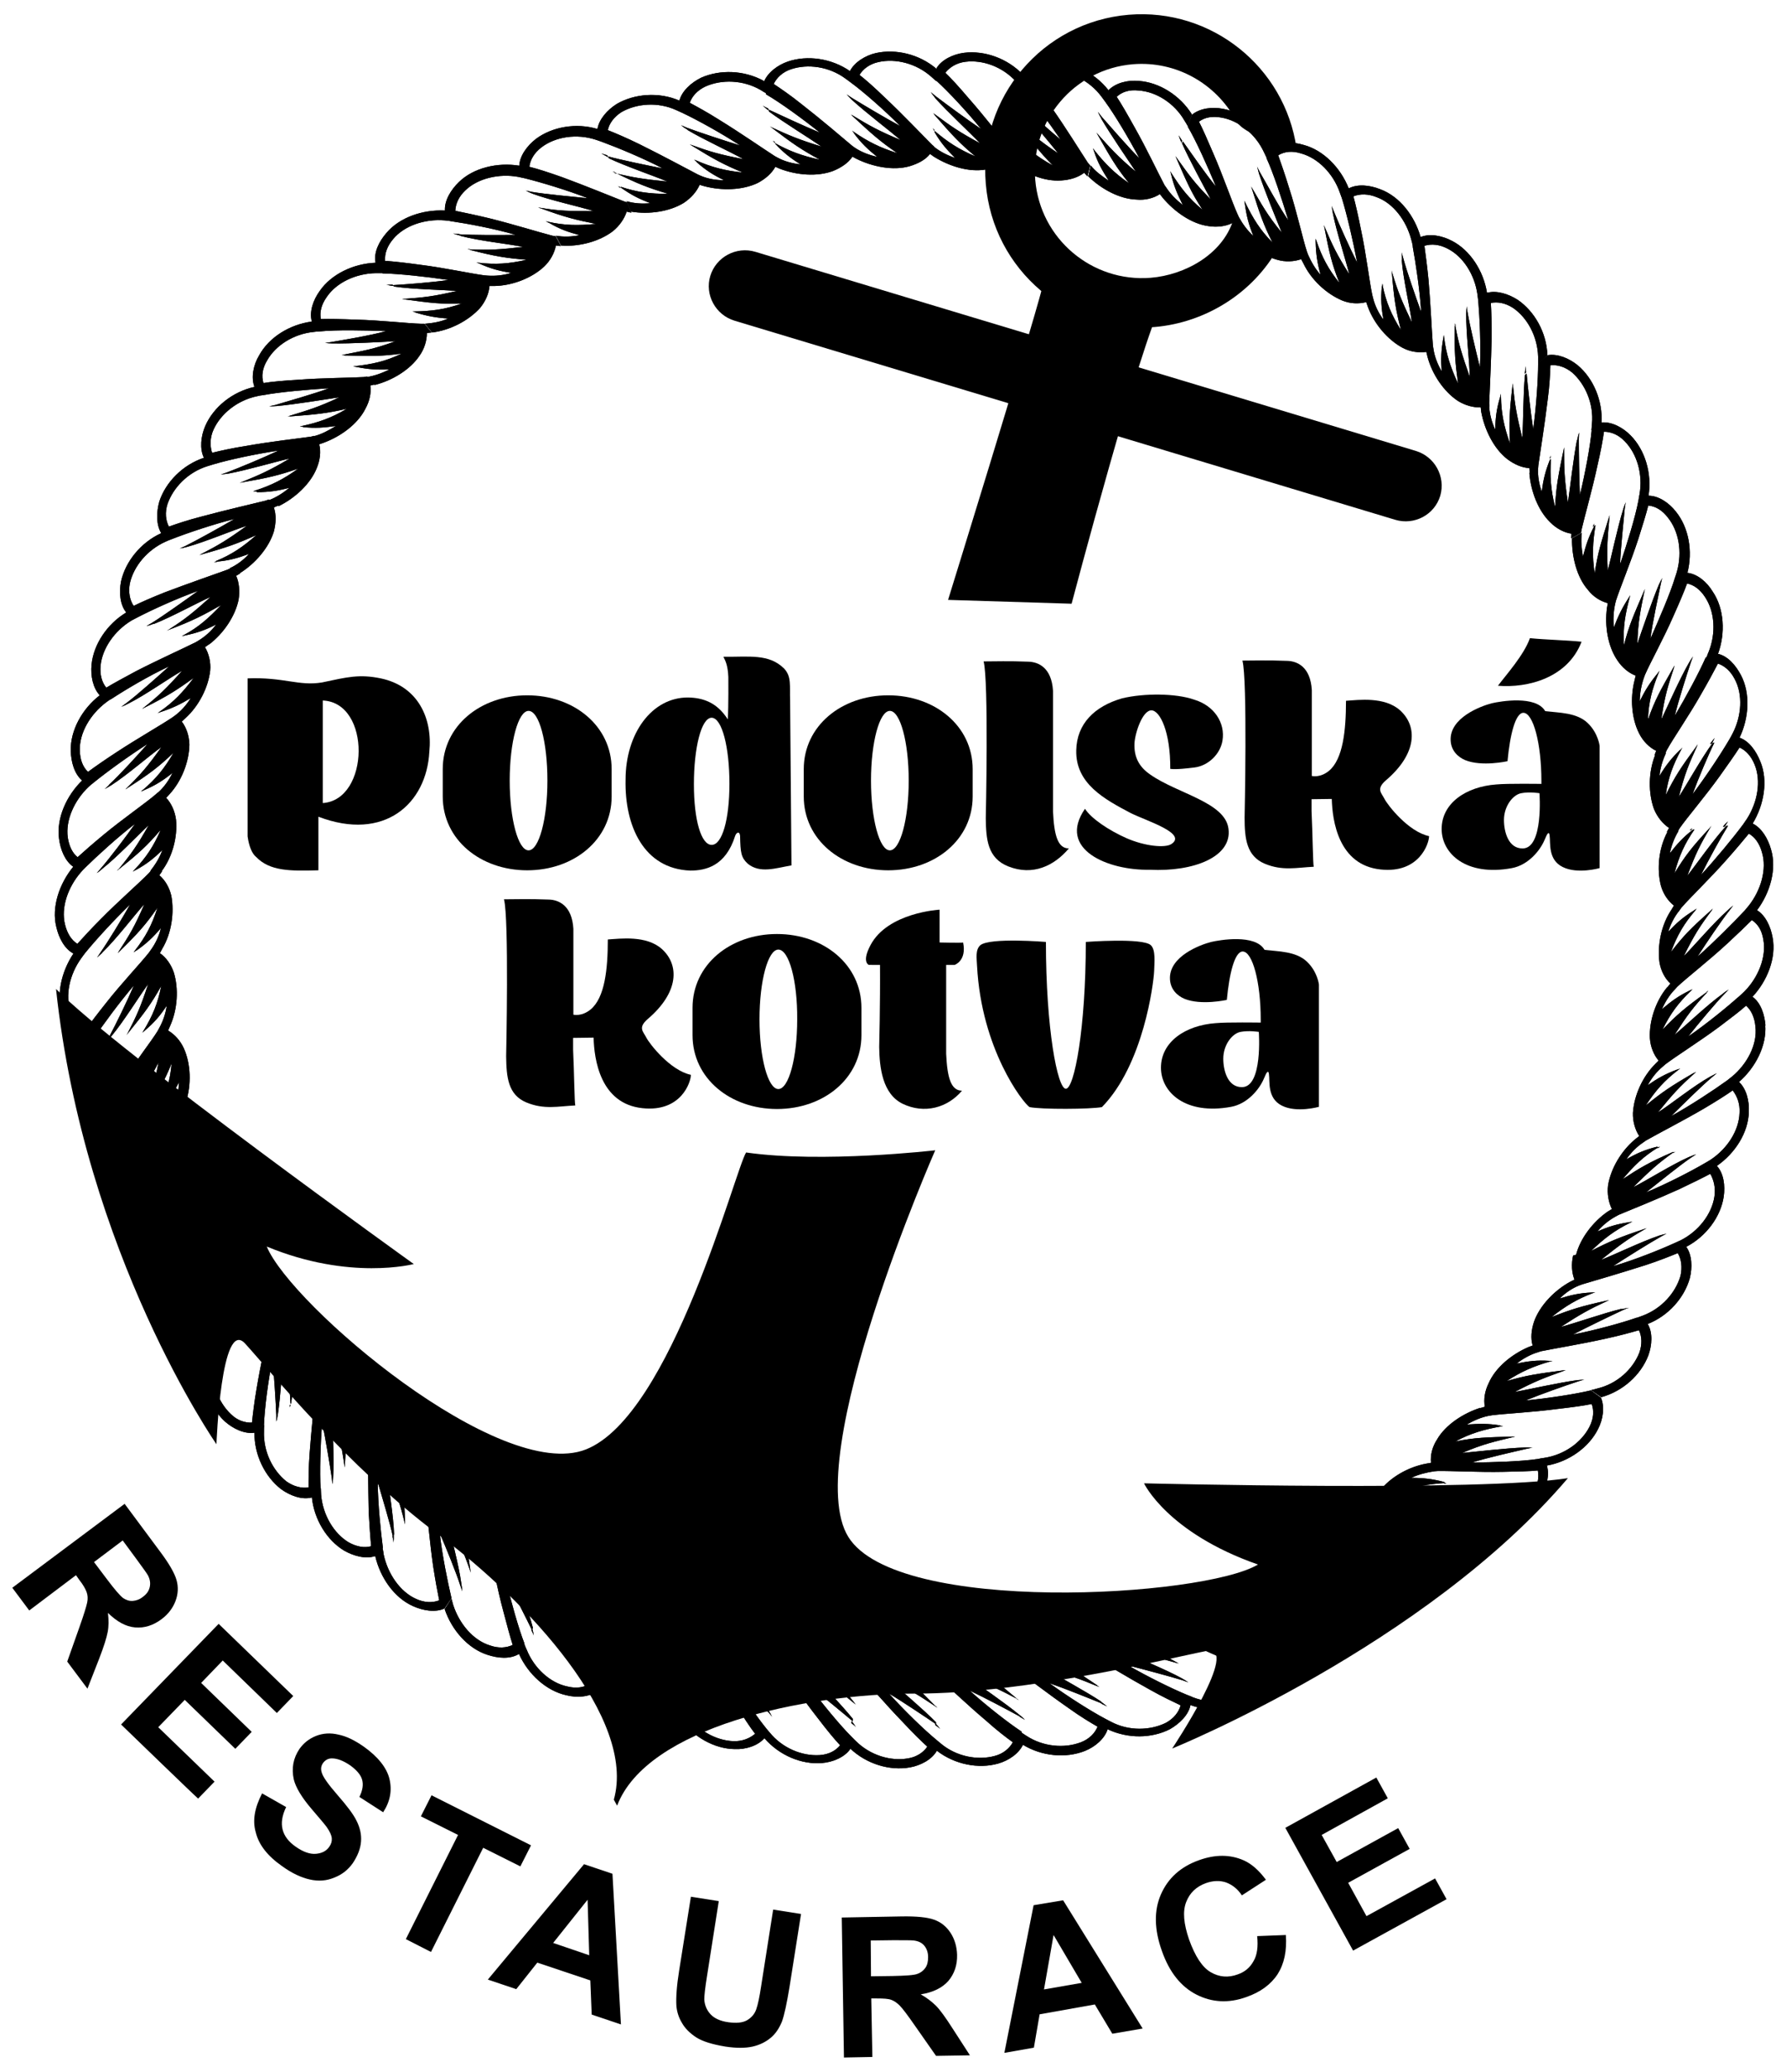 <?xml version="1.0" encoding="utf-8"?>
<!-- Generator: Adobe Illustrator 28.0.0, SVG Export Plug-In . SVG Version: 6.00 Build 0)  -->
<svg version="1.1" id="a" xmlns="http://www.w3.org/2000/svg" xmlns:xlink="http://www.w3.org/1999/xlink" x="0px" y="0px"
	 viewBox="0 0 653.5 757.8" style="enable-background:new 0 0 653.5 757.8;" xml:space="preserve">
<style type="text/css">
	.st0{fill-rule:evenodd;clip-rule:evenodd;}
</style>
<path d="M624.6,362.9l0.5-0.6l-0.8,0.6L624.6,362.9L624.6,362.9z M646,375.2c-0.3-4.1-1.7-8.4-4.7-10.6l-3.8-0.4l3.7,0.4l0,0
	c5.5-5.9,8.8-14.3,7.4-21.7c-0.7-4-2.6-8.1-5.7-10h0c4.8-6.4,7.3-15.1,5.1-22.3c-1.1-3.9-3.4-7.8-6.7-9.4h0
	c4.2-6.9,5.7-15.8,2.8-22.7c-1.5-3.8-4.1-7.5-7.6-8.7l-3.6,0.7l3.6-0.7l0,0c3.5-7.3,4-16.3,0.5-22.9c-1.9-3.6-4.8-7-8.5-7.8
	l-4.4,1.4c-2.4,5.5-7.2,14.4-11.3,21.3c1.4-5.8,4.4-15.1,5.9-19.6l-0.3,0.1l0.3-0.1c0.3-0.9,0.6-1.7,0.8-2.1c-0.5,0.7-1,1.4-1.5,2.3
	l0,0c-3.4,5.9-7.8,15.9-10.1,20.7c1.2-8.6,2.4-12.1,4.6-18.9h-0.1h0.1l0.2-0.8l-0.5,0.9h0c-4.7,8.2-6.7,11.8-9.2,18.9
	c0.2-6.5,1.6-11.4,3.9-17.1h0l0.3-0.8l-0.7,1l0.3-0.1l-0.3,0.1c-2.8,3.4-4.6,6.2-6.5,10.2c0-3,0.6-6,1.5-8.6l-2.1,0.7l2.1-0.7
	l0.4-1.1c1.9-4.4,6.9-13.4,10.5-21.7c2.1-4.7,3.9-8.9,4.9-11.7c2.5,0.5,4.8,2.2,6.6,5c3.6,5.4,4,13.3,1.3,20
	c-0.3,0.6-0.5,1.4-0.9,2.2l4.3-1.4l0,0c2.8-7.6,2.3-16.6-1.9-22.8c-2.1-3.5-5.6-6.5-9.3-6.9l-1.1,0.5l1.1-0.4l0,0
	c2.1-8,0.5-16.7-4.2-22.5c-2.5-3.2-6.3-5.8-10-5.8l-3.1,1.8l3.1-1.8l0,0c1.3-8.2-1.3-16.7-6.5-22c-2.8-2.9-6.9-5.1-10.6-4.8
	l-3.7,2.7c-0.5,5.9-2.4,15.9-4.3,23.8c-0.3-6.1-0.4-15.7-0.4-20.5l0,0c0-1,0.1-1.8,0.1-2.3c-0.3,0.8-0.5,1.7-0.7,2.7l0.4-0.3
	l-0.5,0.4c-1.3,6.6-2.5,17.5-3.3,22.8c-1.3-8.7-1.4-12.3-1.4-19.4l0,0v-0.8l-0.2,1l0.1-0.1l-0.1,0.1c-1.9,9.2-2.7,13.2-3.1,20.8
	c-1.6-6.4-1.9-11.3-1.5-17.5l-0.4,0.3c-1.7,4.2-2.4,7.3-3,11.7c-0.9-2.9-1.5-5.8-1.3-8.6l0,0l0.1-1.2c0.7-4.9,2.3-14.8,3.4-23.9
	c0.7-5.2,0.9-9.6,1-12.6c2.6-0.3,5.4,0.6,7.9,2.6c4.8,4.2,8,11.4,7.3,18.8c-0.1,0.7-0.1,1.5-0.2,2.4l3.7-2.6l0,0
	c0.5-8.3-3-16.4-8.7-21.2c-3.2-2.6-7.4-4.3-11-3.7l-3.5,3c0,6-0.7,15.9-1.8,24.1c-0.9-6-2-15.6-2.4-20.4l-0.6,0.5
	c-0.7,6.7-0.6,17.6-1,23.1c-2.1-8.6-2.7-12.1-3.4-19.2l-0.1,0.1l0.1-0.1l-0.1-0.8l-0.1,1l0,0c-1.1,9.4-1.3,13.4-0.9,21
	c-2.2-6.3-3.2-11-3.3-17.3l0,0l0-0.9l-0.3,1.2l0.1-0.1l-0.1,0.1c-1.3,4.3-1.7,7.5-1.8,11.9c-1.3-2.7-2-5.6-2.2-8.4l-1.1,1l1.2-1
	l-0.1-1.2c0.2-5,0.7-14.9,0.9-24.1c0-5.1-0.1-9.6-0.3-12.6c2.5-0.5,5.3,0,8.1,1.8c5.3,3.6,9,10.5,9.2,17.9c0,0.7,0,1.5,0,2.4l3.4-3
	l0,0c-0.3-8.3-4.7-16-10.8-20.2c-3.4-2.2-7.8-3.6-11.3-2.6l-1.9,2.1l1.9-2.1l0,0c-1.3-8.1-6.2-15.6-12.8-19
	c-3.6-1.9-8.1-2.8-11.5-1.4l0,0l0,0c-2.2-7.8-7.7-14.9-14.8-17.5c-3.8-1.5-8.2-2-11.5-0.3l0,0v0c-3-7.6-9.3-14-16.5-15.9
	c-3.9-1.2-8.4-1.2-11.5,1l0,0v0c-3.7-7.3-10.7-12.9-18-14.2c-4-0.8-8.5-0.2-11.4,2.2l-1.5,4.3c3,5.1,7.2,14.4,10.3,21.9
	c-3.8-4.6-9.4-12.7-12.1-16.5l-0.3,0.7c2.7,6.1,8,15.8,10.5,20.5c-6.2-6.2-8.2-9.3-12.4-15.1l0,0l-0.5-0.7l0.4,0.9v0
	c3.7,8.5,5.4,12.5,9.5,18.7c-5.1-4.2-8.1-8.2-11.4-13.4l0,0l-0.4-0.7l0.3,1.1v0c1,4.3,2.3,7.3,4.3,11.3c-2.4-1.9-4.5-4-6-6.3
	l-0.7,1.9l0.7-1.9l-0.7-1c-2.3-4.3-6.6-13.5-11.1-21.4c-2.5-4.5-4.8-8.5-6.4-10.9c1.9-1.8,4.7-2.7,8-2.3c6.4,0.4,13.1,4.6,16.8,11
	c0.4,0.6,0.8,1.3,1.2,2l1.5-4.3l0,0c-4.4-7-12-11.7-19.4-12.2c-4-0.4-8.5,0.7-11.1,3.4l0,0v0c-5.1-6.5-13.1-10.4-20.6-10.2
	c-4.1,0-8.4,1.7-10.7,4.5l0,0v0c-5.7-6-14.1-8.9-21.5-8c-4,0.5-8.2,2.5-10.1,5.6l-0.1,4.6c4.4,4,11.3,11.4,16.4,17.7
	c-5-3.4-12.8-9.1-16.6-12l0,0c-0.8-0.6-1.4-1.2-1.8-1.5c0.4,0.7,1.1,1.4,1.7,2.3v0c4.5,5,12.5,12.4,16.3,16.4
	c-7.8-4.2-10.7-6.3-16.4-10.5v0.2v-0.2l-0.7-0.5l0.6,0.8l0,0c6.2,7.1,8.9,10.1,14.8,15c-6.1-2.6-10.2-5.3-14.9-9.3v0.5
	c2.3,3.9,4.4,6.3,7.5,9.4c-2.8-1-5.5-2.3-7.7-4.1l-0.1,1.9l0.1-2l-0.9-0.8c-3.5-3.5-10.4-10.8-17-17c-3.8-3.7-7.1-6.6-9.4-8.4
	c1.3-2.2,3.7-4,6.9-4.7c6.2-1.4,13.8,0.4,19.4,5.4c0.5,0.4,1.1,1,1.8,1.6l0.1-4.5h0c-6.3-5.4-14.9-7.4-22.2-5.8
	c-3.9,0.9-7.9,3.4-9.5,6.6l0.3,3.5l-0.3-3.5l0,0c-6.8-4.7-15.6-5.9-22.7-3.5c-3.8,1.3-7.5,4.1-8.8,7.5l0.8,4.5
	c5.2,3,13.3,8.9,19.7,14c-5.6-2.3-14.4-6.4-18.7-8.4l0.1,0.7c5.4,4,14.7,9.7,19.2,12.8c-8.4-2.6-11.7-4-18.2-7l0,0.2l0-0.2l-0.7-0.4
	l0.8,0.6v0c7.5,5.7,10.8,8,17.5,11.6c-6.5-1.4-11.1-3.1-16.5-6.1V52v-0.1l-0.7-0.4l0.8,0.9v0.1c3,3.3,5.6,5.3,9.3,7.6
	c-3-0.3-5.9-1.1-8.3-2.4l0,0l-1.1-0.6c-4.2-2.7-12.4-8.4-20.2-13.2c-4.4-2.8-8.3-4.9-10.9-6.3c0.8-2.4,2.8-4.6,5.8-6
	c5.9-2.6,13.7-2.4,20.1,1.3c0.6,0.4,1.3,0.8,2,1.2l-0.8-4.5l0,0c-7.3-4-16.1-4.2-22.9-1.2c-3.7,1.8-7.1,4.9-8,8.4l0.4,1.5l-0.4-1.5
	l0,0c-7.6-3.3-16.5-2.5-22.9,1.2c-3.5,2.2-6.5,5.6-7.1,9.2l1.2,2.8l-1.1-2.8l0,0c-7.9-2.4-16.7-0.8-22.6,3.6
	c-3.2,2.5-5.9,6.1-6.1,9.8l0,0c-8-1.3-16.8,0.8-22.1,6c-2.9,2.8-5.3,6.7-5.1,10.4l0,0c-8.1-0.4-16.6,2.5-21.4,8.2
	c-2.7,3.1-4.7,7.1-4,10.8l0,0v0.1c-8.1,0.3-16.2,4.2-20.4,10.3c-2.4,3.3-3.9,7.6-2.9,11.2l1.5,1.5l-1.5-1.5l0,0
	c-8.2,1.1-15.7,5.8-19.3,12.4c-2.1,3.5-3,8-1.7,11.5l3,2.4l-3-2.4l0,0c-8.1,1.8-15,7.4-18,14.3c-1.6,3.7-2.1,8.3-0.5,11.6l1.7,1.1
	l-1.6-1.1l0,0c-7.9,2.6-14.1,9-16.4,16c-1.1,3.9-1.2,8.5,0.7,11.6l0,0l0,0c-7.5,3.4-13.1,10.4-14.7,17.6c-0.8,4-0.4,8.6,1.9,11.4
	l0.3,0.1l-0.3-0.1l0,0c-7,4.2-12,11.7-12.7,19.1c-0.4,4.1,0.5,8.5,3,11.2l0,0v0c-6.4,4.9-10.8,12.8-10.6,20.3
	c0.1,4.1,1.3,8.4,4.1,10.8l2.5,0.4l-2.4-0.4l0,0c-5.8,5.6-9.5,13.9-8.5,21.3c0.5,4.1,2.2,8.2,5.2,10.3h0c-5.1,6.2-8,14.8-6.2,22
	c0.9,4,3,8,6.2,9.7l1.6-0.1l-1.5,0.1l0,0c-4.5,6.7-6.5,15.5-4,22.5c1.3,3.9,3.8,7.6,7.2,9h0c-3.8,7.1-4.8,16.1-1.7,22.8
	c1.7,3.7,4.5,7.3,8.1,8.2l2.9-0.7l-2.9,0.7h0c-3.2,7.5-3.1,16.5,0.7,22.9c2,3.5,5.2,6.7,8.9,7.4h0l0,0c-2.5,7.8-1.4,16.7,3,22.7
	c2.3,3.3,5.9,6.1,9.7,6.4l0,0l0,0c-1.7,8.1,0.4,16.7,5.4,22.3c2.6,3.1,6.6,5.4,10.3,5.3l3.9-2.5c0.8-5.9,3.2-15.8,5.5-23.6
	c0.1,6-0.4,15.7-0.7,20.5h0c-0.1,1-0.2,1.8-0.3,2.3c0.3-0.7,0.6-1.7,0.9-2.7h0c1.7-6.5,3.4-17.4,4.5-22.6c0.9,8.7,0.7,12.4,0.4,19.5
	l0,0l0,0.8l0.3-1h0c2.4-9.1,3.4-13.1,4.1-20.6c1.3,6.5,1.3,11.4,0.6,17.6h0l-0.1,0.9l0.5-1.1h0c1.9-4.1,2.7-7.1,3.6-11.5
	c0.7,2.9,1.2,5.8,0.9,8.7h0l-0.1,1.2c-0.9,4.9-3.1,14.7-4.6,23.7c-0.9,5.2-1.4,9.6-1.7,12.5c-2.6,0.1-5.4-0.8-7.7-3.1
	c-4.7-4.4-7.4-11.7-6.4-19.1c0.1-0.7,0.2-1.5,0.3-2.3l-3.8,2.4l0,0c-0.9,8.2,2.2,16.6,7.6,21.6c3,2.7,7.2,4.7,10.8,4.2l3.6-2.9
	c0.2-6,1.5-15.9,3.1-24c0.6,6.1,1.2,15.7,1.4,20.5l0,0c0,1,0,1.9,0,2.3c0.3-0.8,0.4-1.7,0.6-2.8l-0.5,0.4l0.5-0.4
	c1-6.7,1.6-17.5,2.2-23c1.7,8.7,2,12.2,2.4,19.3l0.2-0.1c1.5-9.3,1.9-13.3,2-20.9c1.9,6.4,2.5,11.2,2.4,17.4v0l0,0.8l0.4-1.1h0.1
	c1.5-4.3,2-7.4,2.3-11.8c1.1,2.7,1.8,5.7,1.8,8.5l0,0v1.2c-0.5,5-1.5,14.8-2.2,24c-0.4,5.2-0.4,9.6-0.4,12.6
	c-2.5,0.4-5.4-0.3-8.1-2.2c-5-4-8.5-10.9-8.2-18.4c0-0.7,0-1.5,0.1-2.3l-3.6,2.8l0,0c-0.1,8.3,3.9,16.2,9.7,20.7
	c3.3,2.4,7.6,4,11.2,3.1l3.3-3.2c-0.3-6.1-0.1-16,0.6-24.2c1.2,6,2.8,15.4,3.5,20.2l0,0c0.1,1,0.2,1.8,0.2,2.3
	c0.2-0.8,0.3-1.8,0.3-2.8l-0.1,0.1l0.1-0.1c0.4-6.8-0.3-17.6-0.2-23.1c2.5,8.5,3.3,11.9,4.3,19l0,0l0.1,0.8l0.1-1l-0.2,0.1l0.2-0.1
	c0.6-9.5,0.5-13.4-0.1-21c2.5,6.2,3.7,10.8,4.2,17.1l0.3-0.3l-0.3,0.3l0.1,0.8l0.3-1.2v0c1.1-4.4,1.3-7.6,1.2-12
	c1.4,2.7,2.3,5.5,2.6,8.3l0,0l0.1,1.2c0.1,5,0.1,14.9,0.3,24.1c0.3,5.1,0.6,9.6,0.9,12.5c-2.5,0.7-5.3,0.2-8.2-1.4
	c-5.5-3.3-9.5-10.1-10.1-17.4c0-0.7-0.1-1.5-0.1-2.4l-3.3,3.2l0,0c0.8,8.2,5.5,15.8,11.8,19.6c3.5,2,7.9,3.2,11.4,2l0,0v0
	c1.8,7.9,7,15.3,13.8,18.3c3.7,1.7,8.2,2.4,11.5,0.9l2.6-3.8c-1.4-6-3.4-15.7-4.3-23.8c2.4,5.6,6,14.4,7.5,19.1l0,0
	c0.3,0.9,0.6,1.7,0.7,2.2c0-0.8-0.1-1.8-0.3-2.8l-0.4,0.6l0.4-0.6c-0.9-6.9-3.8-17.2-4.9-22.6c4.3,7.7,5.7,10.9,8.1,17.8h0l0.3,0.8
	l-0.2-1l-0.1,0.2l0.1-0.2c-1.3-9.5-2.1-13.4-4.4-20.6c3.8,5.4,5.9,9.8,7.6,15.9l0-0.1l-0.1,0.1l0.3,0.8v-1.2l0-0.1
	c0.2-4.5-0.2-7.7-1.2-12c1.9,2.3,3.3,5,4.2,7.7l0,0l0.4,1.2c1.2,4.6,2.9,14.8,5.3,23.5c1.3,5,2.5,9.4,3.4,12.2
	c-2.3,1.1-5.2,1.3-8.3,0.2c-6.2-1.9-11.3-8-13.5-14.9c-0.2-0.7-0.4-1.4-0.6-2.2l-2.5,3.8l0,0c2.6,7.7,8.5,14.4,15.6,16.7
	c3.9,1.3,8.3,1.7,11.6-0.3l0,0v0c3.3,7.4,10,13.5,17.3,15.1c3.9,1,8.5,0.7,11.5-1.6l1.7-4.3c-2.8-5.2-6.4-14.8-9.1-22.3
	c3.6,4.8,8.7,13.1,11.3,17.1l0,0c0.5,0.9,0.9,1.6,1.1,2c-0.2-0.8-0.5-1.7-0.8-2.7l0,0c-2.5-6.3-7.2-16.3-9.4-21.1
	c5.9,6.4,7.7,9.7,11.6,15.6l0,0l0.4,0.7l-0.4-0.9l0,0l0-0.1c-3.3-8.7-4.8-12.8-8.5-19.2c4.9,4.4,7.7,8.6,10.7,14l0.1-0.3l-0.1,0.3
	l0.4,0.7l-0.2-1.2v0c-0.8-4.4-1.9-7.4-3.7-11.5c2.3,2,4.3,4.3,5.7,6.6l0,0l0.6,1.1c2.1,4.4,5.9,13.8,10,21.9
	c2.3,4.6,4.3,8.8,5.8,11.2c-2,1.7-4.8,2.4-8.1,1.9c-6.4-0.8-12.8-5.4-16.2-11.9c-0.3-0.6-0.7-1.3-1.1-2.1l-1.7,4.2l0,0
	c4.1,7.2,11.3,12.3,18.7,13.2c4,0.6,8.6-0.3,11.3-2.8l0.9-3l-0.9,3l0,0c4.7,6.7,12.6,11.1,20,11.2c4,0.2,8.5-1.2,10.9-4l0.5-2.6
	l-0.5,2.6l0,0c5.4,6.3,13.6,9.7,21,9.1c4-0.3,8.3-2.1,10.4-5.1l0.4-4.6c-4.2-4.2-10.6-12-15.5-18.5c4.9,3.6,12.3,9.8,16,12.9
	l0.1-0.8c-4.2-5.2-11.8-13.1-15.4-17.2c7.5,4.6,10.3,6.9,15.8,11.4l0,0l0.6,0.5l-0.6-0.8l0,0c-5.8-7.4-8.4-10.5-14-15.7
	c6,2.9,9.9,5.8,14.4,10l0,0l0.6,0.6l-0.6-1.1v0c-2.1-4-4.1-6.5-7.1-9.7c2.8,1.1,5.4,2.6,7.5,4.5l0,0l0.9,0.8
	c3.3,3.7,9.8,11.3,16.2,17.9c3.6,3.9,6.8,7,8.9,8.9c-1.4,2.1-3.9,3.8-7.1,4.3c-6.3,1.1-13.8-1.1-19.1-6.4c-0.5-0.5-1.1-1.1-1.7-1.7
	l-0.3,4.5l0,0c6,5.7,14.5,8.2,21.8,6.9c4-0.7,8.1-2.9,9.9-6.1l0,0v0c6.6,5.1,15.3,6.7,22.4,4.7c3.9-1.1,7.7-3.7,9.2-7.1l-0.6-4.6
	c-5-3.3-12.9-9.5-19-15c5.5,2.6,14,7.1,18.2,9.4v-0.1v0.2c0.8,0.5,1.6,0.9,2,1.2c-0.5-0.6-1.3-1.3-2.1-1.9v0
	c-5.2-4.3-14.2-10.4-18.6-13.7c8.3,3,11.5,4.6,17.8,7.9v-0.1v0.2l0.7,0.4l-0.8-0.6l0,0c-7.2-6.1-10.4-8.6-16.9-12.5
	c6.4,1.7,10.9,3.6,16.2,6.9v0.1l0.7,0.4l-0.8-0.9l0.1,0.3l-0.1-0.4c-2.9-3.5-5.3-5.5-8.9-8.1c3,0.5,5.8,1.4,8.2,2.9l0-0.3l0,0.3
	l1.1,0.6c4,2.9,11.9,9,19.4,14.2c4.3,3.1,8,5.3,10.6,6.8c-1,2.4-3,4.5-6.1,5.7c-6,2.3-13.8,1.7-20-2.4c-0.6-0.4-1.2-0.8-2-1.3
	l0.6,4.5l0,0c7.1,4.4,15.9,5.1,22.8,2.4c3.8-1.5,7.3-4.5,8.4-8l-0.6-2.4l0.5,2.4l0,0c7.5,3.6,16.3,3.4,22.9,0c3.5-2,6.8-5.2,7.5-8.8
	l-1.4-4.1l1.4,4.1v0c7.8,2.9,16.6,1.7,22.8-2.4c3.3-2.3,6.2-5.9,6.6-9.5l-0.6-1.2l0.6,1.2l0,0c8,1.9,16.7,0.1,22.4-4.8
	c3.1-2.7,5.6-6.4,5.6-10.1l0,0v-0.1c8.1,0.9,16.7-1.6,21.8-7.1c2.8-3,5-6.9,4.6-10.6l-2.7-3.7c-6.1-0.6-15.9-2-23.9-3.7
	c6.1-0.5,15.6-0.9,20.5-0.8h0c1,0,1.8,0,2.3,0.1c-0.8-0.2-1.7-0.4-2.7-0.6l0.2,0.2l-0.2-0.3c-6.8-1.3-17.5-2-22.9-2.8
	c8.6-1.5,12.2-1.8,19.4-1.9l-0.1-0.1l0.1,0.1l0.8,0l-1-0.2l0,0c-9.4-1.9-13.4-2.4-20.9-2.6c6.3-1.9,11.2-2.3,17.5-1.9l0,0l0.8,0
	l-1.1-0.4v0c-4.2-1.6-7.4-2.3-11.8-2.8c2.8-1,5.8-1.5,8.6-1.4l0,0h1.2c4.7,0.3,14.9,2.1,23.9,2.7c5.1,0.4,9.7,0.7,12.6,0.8
	c0.3,2.5-0.5,5.3-2.5,7.9c-3.9,5.2-11.2,8.2-18.5,7.9c-0.7-0.1-1.5-0.1-2.3-0.1l2.7,3.6l0,0c8.1,0.1,16.4-3.4,20.9-9.3
	c2.5-3.2,4.3-7.4,3.5-11l-1.9-2l1.9,2l0,0c8.2-0.7,16-5,19.9-11.4c2.2-3.4,3.4-7.8,2.3-11.3l0,0v0c8.1-1.4,15.4-6.7,18.7-13.3
	c1.9-3.6,2.5-8.2,1.1-11.5l-3.7-2.7c-5.8,1.4-15.8,2.9-23.9,3.7c5.6-2.3,14.7-5.5,19.3-7l0,0c0.9-0.3,1.7-0.5,2.2-0.6
	c-0.8,0-1.8,0.1-2.8,0.2l0.4,0.3l-0.4-0.3c-6.7,0.9-17.3,3.3-22.7,4.3c7.8-4.1,11.2-5.3,17.9-7.7l0,0l0.8-0.3l-1,0.1h0
	c-9.3,1.2-13.4,1.8-20.6,3.9c5.5-3.6,10.1-5.5,16-7.2l-0.1-0.1l0.1,0.1l0.8-0.2l-1.2,0h0c-4.5-0.3-7.6,0.1-12,1
	c2.4-1.8,5-3.3,7.7-4.1l0,0l1.2-0.4c4.9-1,14.7-2.6,23.7-4.6c5.1-1.1,9.4-2.3,12.2-3.1c1.1,2.3,1.2,5.3,0.1,8.3
	c-2.4,6-8.1,11.3-15.3,13c-0.7,0.2-1.4,0.4-2.3,0.6l3.7,2.6l0,0c8-2.2,14.5-8.2,17.2-15.2c1.4-3.8,1.7-8.4-0.2-11.6l-4-2.3
	c-5.7,2-15.3,4.6-23.4,6.2c5.4-2.8,14.1-7,18.4-9l0,0c0.9-0.4,1.7-0.7,2.2-0.8c-0.8,0.1-1.8,0.3-2.8,0.5l0.5,0.3l-0.6-0.4
	c-6.6,1.6-16.8,5.2-22.1,6.6c7.4-4.8,10.5-6.5,17-9.5l-0.1-0.1l0.1,0.1l0.7-0.3l-1,0.2h0c-9.2,2-13,3.2-20.1,6
	c5.2-4.1,9.4-6.6,15.2-8.8l-0.3-0.2l0.3,0.2l0.8-0.3l-1.2,0.1h0c-4.5,0.2-7.6,0.9-11.8,2.2c2.1-2.1,4.6-3.8,7.2-4.8l0,0l1.1-0.4
	c4.8-1.4,14.3-4.2,23.1-7c4.9-1.6,9.1-3.3,11.8-4.4c1.3,2.2,1.7,5.1,1,8.3c-1.8,6.2-6.9,12-13.9,14.6c-0.6,0.2-1.4,0.5-2.2,0.8
	l3.9,2.3v0c7.8-3,13.6-9.7,15.6-16.8c1-4,0.8-8.6-1.3-11.5l-3.6-1.6l3.6,1.6v0c7.3-3.8,12.6-11,13.7-18.3c0.6-4.1,0-8.6-2.5-11.3
	l0,0v0c6.7-4.6,11.5-12.2,11.7-19.7c0.2-4.1-0.9-8.5-3.6-11l-0.1,0h0.1l0,0c6.1-5.3,10.2-13.4,9.6-20.8L646,375.2z M645.2,343.6
	c1.2,6.3-1.8,13.8-6.8,18.9c-0.5,0.5-1,1-1.7,1.6h0c-4.6,4.1-12.3,10.4-19,15c3.8-4.8,9.9-12.1,13.3-15.6l0,0
	c0.7-0.7,1.2-1.3,1.6-1.6c-0.7,0.4-1.5,0.9-2.3,1.6h0c-5.7,4.1-13.4,11.5-17.6,15c4.8-7.4,6.9-10.2,11.9-15.5h-0.3
	c-7.8,5.6-10.8,8.2-16,13.6c2.9-5.9,5.8-9.8,10.4-14.2l-0.4,0l0.4,0l0.6-0.6l-1.1,0.5h0c-4.1,2-6.7,3.9-10.1,6.8
	c1.2-2.7,2.8-5.3,4.8-7.3h0l0.8-0.9c3.5-3.3,11.6-9.6,18.2-15.7c3.8-3.5,7-6.6,9.1-8.7C643.3,338,644.7,340.4,645.2,343.6
	L645.2,343.6z M644.7,311.7c1.9,6.2-0.4,13.9-4.8,19.5c-0.4,0.5-0.9,1.1-1.5,1.8h0c-4.2,4.5-11.2,11.5-17.3,16.9
	c3.3-5.1,8.6-13,11.7-16.9l0,0c0.6-0.8,1.1-1.5,1.4-1.8c-0.7,0.5-1.4,1.1-2.1,1.8h0c-5.2,4.6-12.1,12.8-16,16.7
	c3.9-7.9,5.8-10.8,10.2-16.7l0,0l0.4-0.7l-0.7,0.7h0c-7.1,6.3-10,9.2-14.6,15.2c2.3-6.2,4.8-10.4,8.9-15.2h0l0.5-0.7l-1,0.7h0
	c-3.9,2.4-6.3,4.5-9.4,7.8c0.9-2.9,2.3-5.6,4.1-7.8h0l0.7-1c3.1-3.6,10.5-10.7,16.5-17.5c3.4-3.8,6.3-7.3,8.2-9.6
	C642.1,306.1,643.8,308.5,644.7,311.7L644.7,311.7z M603.1,184.9c2.6,0.2,5.1,1.7,7.1,4.3c4.1,5,5.4,12.7,3.4,19.8
	c-0.2,0.7-0.4,1.4-0.7,2.2h0c-1.7,5.7-5.8,15.1-9,22.4c0.7-5.9,2.9-15.5,3.8-20.1l0,0c0.2-0.9,0.4-1.8,0.6-2.2
	c-0.4,0.7-0.9,1.6-1.3,2.5h0c-2.6,6.2-6.2,16.7-7.9,21.7c0.3-8.7,1.2-12.4,2.6-19.3l0,0l0.2-0.8l-0.4,0.9h0
	c-3.7,8.6-5.5,12.5-7.3,19.7c-0.4-6.6,0.5-11.5,2.1-17.5l0,0l0.2-0.8l-0.6,1h0c-2.4,3.7-3.8,6.6-5.4,10.8c-0.3-3-0.1-6,0.5-8.7h0
	l0.3-1.2c1.5-4.6,5.4-14,8.2-22.6C601,192.2,602.4,187.8,603.1,184.9L603.1,184.9z M529.6,90.9c5.8,2.9,10,9.6,11,16.8
	c0.1,0.7,0.2,1.5,0.3,2.4l0,0c0.5,6.1,1,16,0.6,24.2c-1.5-6-3.7-15.2-4.5-20l-0.2,0.2l0.2-0.2c-0.2-1-0.3-1.8-0.3-2.3
	c-0.1,0.8-0.2,1.8-0.2,2.8l0,0c-0.1,6.9,1.2,17.5,1.3,23.1c-2.9-8.4-4-11.7-5.3-18.8l-0.2,0.2c-0.2,9.6,0.2,13.4,1.2,21
	c-2.8-6.1-4.3-10.6-5.1-16.9h0l-0.1-0.9l-0.2,1.2l0.2-0.2l-0.2,0.2c-0.8,4.4-0.9,7.7-0.6,12.1c-1.5-2.6-2.6-5.4-3-8.2l-1.4,1.5
	l1.4-1.5l-0.2-1.2c-0.4-4.9-0.8-14.9-1.6-24c-0.5-5.1-1.1-9.6-1.5-12.5C523.8,89.1,526.7,89.4,529.6,90.9L529.6,90.9z M503.7,72.1
	c6.1,2.2,10.9,8.6,12.7,15.6c0.2,0.7,0.4,1.4,0.5,2.3l1.2-1.6l-1.2,1.7c1.1,6.1,2.6,15.8,3.1,24c-2.1-5.8-5.2-14.7-6.5-19.5h0
	c-0.3-1-0.5-1.8-0.6-2.3c0,0.8,0.1,1.8,0.1,2.8l0.1-0.2l-0.2,0.2c0.5,6.9,3,17.3,3.7,22.8c-3.8-8-5.1-11.2-7.2-18.2l0,0l-0.2-0.8
	l0.1,1l0,0c0.8,9.6,1.4,13.4,3.3,20.8c-3.5-5.6-5.4-10.1-6.7-16.3l-0.3,0.4c-0.4,4.5-0.2,7.8,0.6,12.1c-1.8-2.4-3.1-5.1-3.8-7.9h0
	l-0.3-1.2c-1-4.6-2.2-14.8-4.1-23.7c-1-5-2-9.5-2.8-12.3C497.8,70.8,500.7,70.9,503.7,72.1L503.7,72.1z M476,56.1
	c6.3,1.7,11.8,7.4,14.2,14.2c0.2,0.6,0.5,1.4,0.8,2.2l1-1.6l-1,1.6c1.8,5.8,4.1,15.6,5.6,23.6c-2.7-5.4-6.7-14.2-8.5-18.7v0
	c-0.4-0.9-0.7-1.7-0.8-2.1c0.1,0.8,0.2,1.8,0.4,2.7V78c1.3,6.7,4.7,17,6,22.3c-4.7-7.4-6.2-10.7-9-17.3v0l-0.3-0.7l0.2,0.9l0.1-0.2
	l-0.1,0.2c1.8,9.3,2.7,13.3,5.5,20.3c-4.1-5.1-6.4-9.5-8.4-15.4l0,0l-0.3-0.8l0,1.2v0c0.1,4.4,0.6,7.7,1.8,12
	c-2-2.2-3.5-4.9-4.6-7.4l-1,1.6l1-1.6l-0.4-1.1c-1.5-4.5-3.7-14.6-6.5-23.2c-1.5-4.9-3-9.2-4-12C470,55.4,472.8,55.1,476,56.1
	L476,56.1z M443.9,56c-2-4.7-3.9-9-5.2-11.5c2.1-1.6,4.9-2.1,8.2-1.5c6.4,1.1,12.5,6,15.6,12.7c0.3,0.6,0.6,1.3,1,2.1l1.4-3.1
	l-1.5,3.1c2.5,5.4,5.7,15.2,8,22.8c-3.4-4.9-8-13.5-10.4-17.6l-0.1,0.2l0.1-0.2c-0.5-0.9-0.8-1.6-1-2.1c0.2,0.8,0.4,1.7,0.7,2.7l0,0
	c2.1,6.4,6.3,16.6,8.3,21.5c-5.5-6.7-7.2-10.1-10.8-16.2l0,0l-0.4-0.7l0.3,0.9l0.1-0.2l-0.1,0.2c2.8,8.9,4.1,12.9,7.5,19.6
	c-4.6-4.6-7.2-9-9.9-14.5l0,0l-0.4-0.8l0.2,1.2v0c0.6,4.4,1.4,7.5,3.1,11.7c-2.2-2-4-4.5-5.3-6.9l-0.2,0.4l0.2-0.4l-0.5-1.1
	C450.8,73.9,447.5,64.2,443.9,56L443.9,56z M354.4,35.9c-3.4-4-6.4-7.3-8.5-9.3c1.6-2,4.1-3.6,7.3-4c6.4-0.8,13.7,1.8,18.7,7.4
	c0.5,0.5,1,1.1,1.6,1.8l0,0c4,4.4,10,12.6,14.6,19.3c-4.7-3.9-11.8-10.4-15.3-13.7l-0.1,0.7c3.9,5.5,11.1,13.7,14.5,18
	c-7.3-4.9-10-7.4-15.2-12.2l0,0l-0.6-0.6l0.6,0.8v-0.1v0.1c5.4,7.6,7.9,11,13.2,16.4c-5.8-3.2-9.6-6.3-13.9-10.8l0,0l-0.6-0.6
	l0.5,1.1v-0.1v0.1c1.9,4.1,3.7,6.7,6.6,10.1c-2.7-1.3-5.3-2.8-7.2-4.9l-0.1,0.8l0.1-0.8l-0.9-0.9C366.6,50.8,360.5,42.8,354.4,35.9
	L354.4,35.9z M293.3,38.1c-4.1-3.3-7.8-5.8-10.2-7.4c1.1-2.3,3.3-4.4,6.4-5.4c6.1-2,13.8-1,19.8,3.4c0.6,0.4,1.2,0.9,1.9,1.4l0,0
	c4.8,3.5,12.4,10.2,18.2,16c-5.4-2.9-13.6-7.8-17.7-10.3l0.1,0.5l-0.1-0.5c-0.8-0.5-1.5-1-1.9-1.3c0.5,0.6,1.2,1.3,1.9,2l0,0
	c5,4.6,13.7,11.2,17.8,14.7c-8.1-3.4-11.3-5.2-17.4-8.9l0,0l-0.7-0.4l0.7,0.7v0c6.9,6.4,9.9,9.1,16.2,13.4c-6.3-2-10.7-4.2-15.8-7.7
	l0,0.5c2.7,3.6,5,5.8,8.5,8.6c-2.9-0.7-5.7-1.7-8.1-3.3l0,0l-1-0.7C308.1,50.2,300.5,43.7,293.3,38.1L293.3,38.1z M227.4,41
	c5.6-3.2,13.4-3.8,20.1-0.7c0.6,0.3,1.4,0.6,2.2,1l0,0c5.5,2.6,14.2,7.4,21.1,11.9c-5.8-1.8-15-4.8-19.5-6.5h0
	c-0.9-0.4-1.7-0.7-2.1-0.9c0.6,0.5,1.4,1.1,2.3,1.6l0-0.1l0,0.2c5.8,3.5,15.7,8,20.5,10.7c-8.7-1.7-12.1-2.7-18.8-5.1h0l-0.8-0.3
	l0.8,0.5l0,0c8.1,5,11.6,6.9,18.6,9.8c-6.6-0.7-11.3-1.9-17-4.4l0,0l-0.8-0.3l0.9,0.8v0.1c3.4,3,6.1,4.7,10,6.6
	c-3,0-5.9-0.5-8.5-1.6l0,0l-1.1-0.5c-4.4-2.3-13.1-7-21.4-11.1c-4.7-2.3-8.7-4-11.5-5.1C222.9,45.2,224.6,42.8,227.4,41L227.4,41z
	 M143.8,87.5c4.1-5,11.7-7.5,18.9-6.9c0.7,0.1,1.4,0.1,2.3,0.3l-2.5-3.7l2.5,3.7c6.1,0.9,15.8,2.7,23.7,5
	c-6.1,0.1-15.6,0.1-20.5-0.2l0.4,0.6c6.7,1.8,17.4,2.9,22.8,4c-8.8,1-12.2,1.2-19.5,0.9l0.1,0.2c9.3,2.4,13.2,3,20.7,3.6
	c-6.5,1.5-11.3,1.8-17.6,1.1l0,0l-0.8-0.1l1.1,0.4v0c4.2,1.9,7.3,2.7,11.7,3.4c-2.9,0.9-5.9,1.2-8.7,1l0,0l-1.2-0.1
	c-4.7-0.6-14.8-2.8-23.7-3.9c-5.1-0.7-9.6-1.2-12.6-1.4C140.7,92.7,141.7,90,143.8,87.5L143.8,87.5z M78.1,157.2
	c2.6-5.8,8.7-10.8,16-12.3c0.7-0.2,1.5-0.3,2.3-0.4h0c5.8-1.1,15.9-2,24-2.5c-5.7,2.1-15,4.7-19.6,6.1l0.5,0.4l-0.5-0.4
	c-1,0.2-1.8,0.4-2.3,0.5c0.8,0,1.8,0,2.8-0.1v0c6.7-0.6,17.5-2.4,22.9-3.2c-7.9,3.7-11.5,4.7-18.3,6.8l0.2,0.2
	c9.3-0.7,13.5-1.1,20.8-2.8c-5.7,3.4-10.4,5-16.4,6.3h0l-0.8,0.2l1.2,0.1l-0.2-0.1l0.2,0.2c4.5,0.5,7.6,0.2,12-0.4
	c-2.6,1.6-5.2,3-7.9,3.7l2.2,1.7l-2.2-1.8l-1.2,0.3c-4.9,0.7-14.9,1.8-23.8,3.4c-5.2,0.8-9.5,1.8-12.4,2.5
	C76.8,163.1,76.8,160.1,78.1,157.2L78.1,157.2z M36.8,243.5c0.6-6.4,5.2-12.9,11.4-16.6c0.6-0.3,1.3-0.7,2.1-1.1h0
	c5.4-2.8,14.4-6.9,22.2-9.7c-5,3.6-12.7,9.1-16.9,11.7l0,0c-0.8,0.5-1.6,0.9-2,1.2c0.8-0.2,1.7-0.5,2.7-0.9l-0.7-0.2l0.7,0.3
	c6.4-2.5,15.8-7.7,20.8-9.9c-6.6,5.9-9.3,8.1-15.4,12l0,0l-0.7,0.4l0.9-0.4h0c8.9-3.4,12.3-5.2,19-9c-4.6,4.8-8.1,8-13.7,11l0,0
	l-0.7,0.4l1.2-0.3h0c4.4-0.9,7.5-2,11.4-4c-1.8,2.4-4,4.4-6.5,5.9h0l-1,0.6c-4.4,2.2-13.5,6.3-21.7,10.5c-4.5,2.4-8.5,4.6-11,6.1
	C37.3,249.6,36.5,246.8,36.8,243.5L36.8,243.5z M32.2,282.3c-1.9-1.8-2.9-4.4-3-7.8c-0.2-6.5,3.9-13.3,9.6-17.6
	c0.5-0.4,1.2-0.9,2-1.3l-1.5-0.4l1.5,0.4c5.2-3.4,13.6-8.4,21.1-11.9c-4.6,4.1-11.6,10.4-15.6,13.4l0,0c-0.8,0.6-1.5,1.1-1.9,1.4
	c0.8-0.3,1.7-0.7,2.6-1.2h-0.1H47c6.2-3.1,14.9-9.3,19.7-12c-5.9,6.5-8.4,9-14.1,13.5h0l-0.6,0.5l0.9-0.5h0
	c8.5-4.3,11.8-6.4,18-10.9c-4,5.3-7.3,8.8-12.5,12.4h0l-0.7,0.5l1.1-0.4h0c4.3-1.4,7.2-2.8,11-5.1c-1.6,2.6-3.6,4.8-5.9,6.5l0.6,0.2
	l-0.6-0.2l-1,0.7c-4,2.7-12.8,7.7-20.4,12.7C38.2,278,34.5,280.6,32.2,282.3L32.2,282.3z M24.8,306.3c-0.9-6.4,2.5-13.7,7.7-18.6
	c0.5-0.4,1.1-1,1.8-1.5h0c4.8-3.9,12.8-9.7,19.7-14.1c-4.1,4.6-10.5,11.6-14.1,14.9h0.2H40c-0.7,0.7-1.3,1.3-1.7,1.6
	c0.7-0.4,1.5-0.9,2.4-1.4h0c5.9-3.8,13.9-10.8,18.4-14c-5.1,7.1-7.4,9.8-12.6,14.9l0.3,0c8.1-5.2,11.2-7.6,16.7-12.8
	c-3.3,5.7-6.4,9.5-11.2,13.6l0.4,0.1l-0.5-0.1l-0.6,0.6l1.1-0.5h0c4.2-1.8,6.9-3.5,10.4-6.3c-1.3,2.7-3.1,5.2-5.2,7.1l3,0.5
	l-3.1-0.5l-0.9,0.8c-3.6,3.1-12,8.9-19,14.7c-4,3.3-7.4,6.3-9.5,8.2C26.6,312.1,25.3,309.6,24.8,306.3L24.8,306.3z M25.9,370.2
	c-2.2-6.1-0.4-13.9,3.8-19.7c0.4-0.6,0.9-1.2,1.4-1.9h0c3.9-4.8,10.6-12.1,16.5-17.8c-3,5.3-8,13.5-10.8,17.5h0
	c-0.5,0.8-1,1.5-1.3,1.9c0.6-0.5,1.3-1.2,2.1-1.9l-0.4,0l0.4-0.1c5-4.8,11.5-13.4,15.2-17.5c-3.5,8.1-5.3,11.1-9.3,17.2h0l-0.4,0.7
	l0.7-0.7h0c6.8-6.7,9.5-9.7,13.8-15.9c-2,6.3-4.3,10.6-8.2,15.6l0,0l-0.5,0.7l1-0.7h0.1c3.7-2.6,6.1-4.9,8.9-8.2
	c-0.7,2.9-2,5.7-3.7,8l0,0l-0.7,1c-2.9,3.7-10,11.2-15.6,18.3c-3.2,4-5.9,7.6-7.7,10C28.8,375.5,27,373.3,25.9,370.2L25.9,370.2z
	 M37.2,407.7c-2.4-0.9-4.4-2.9-5.8-6c-2.8-5.8-1.8-13.7,1.8-20c0.3-0.6,0.8-1.3,1.2-2l-3,0.5l3-0.5c3.4-5.1,9.3-13.1,14.6-19.3
	c-2.4,5.6-6.6,14.2-8.9,18.5l0.5-0.1l-0.5,0.1c-0.4,0.9-0.9,1.6-1.1,2c0.6-0.6,1.2-1.3,1.9-2.1h0c4.4-5.3,10.1-14.5,13.3-18.9
	c-2.7,8.3-4.2,11.6-7.5,18h0.2h-0.2l-0.4,0.7l0.6-0.8h0c6-7.4,8.4-10.6,12.1-17.2c-1.3,6.5-3.2,11-6.5,16.4h0l-0.4,0.7l0.9-0.8h0
	c3.4-2.9,5.6-5.4,8-9.1c-0.4,3-1.4,5.8-2.8,8.3l4-0.6l-4,0.6l-0.6,1.1c-2.5,4-8.9,12.2-13.7,19.8C41,401.2,38.6,405.1,37.2,407.7
	L37.2,407.7z M40,432.6c-3.3-5.5-3.3-13.5-0.3-20.1c0.3-0.6,0.6-1.4,1-2.1h0c2.7-5.4,7.9-14,12.4-20.7c-1.8,5.8-5.1,14.8-7,19.3l0,0
	c-0.4,0.9-0.7,1.7-0.9,2.1c0.5-0.6,1.1-1.4,1.6-2.3h0c3.7-5.7,8.6-15.5,11.2-20.2c-1.7,8.6-3,12-5.6,18.7h0l-0.3,0.8l0.5-0.8h0
	c5.2-7.9,7.4-11.5,10.2-18.4c-0.6,6.6-2.1,11.3-4.8,16.9h0l-0.3,0.8l0.8-0.9h0c3-3.3,5-6,7-9.9c-0.1,3-0.9,6-1.9,8.6h0l-0.4,1.1
	c-2.1,4.3-7.6,13-11.5,21.1c-2.4,4.6-4.3,8.7-5.5,11.4C43.9,437.3,41.7,435.5,40,432.6L40,432.6z M58.7,467c-2.6-0.4-5-2-6.9-4.6
	c-3.8-5.2-4.7-13.1-2.3-20c0.2-0.6,0.5-1.4,0.8-2.2l-1.2,0.4l1.2-0.4c2-5.6,6.5-14.8,10.2-21.9c-1,5.9-3.7,15.3-4.9,19.9l0.7-0.3
	c3-6,7-16.3,9-21.2c-0.7,8.7-1.8,12.3-3.6,19.1l0,0l-0.2,0.8l0.4-0.9h0c4.2-8.4,6.1-12.1,8.2-19.3c0.1,6.6-1,11.5-3,17.3l0.3-0.1
	l-0.3,0.1l-0.3,0.8l0.7-1h0c2.6-3.5,4.2-6.5,5.9-10.6c0.1,3-0.3,6-1,8.7h0l-0.3,1.2c-1.7,4.5-6.2,13.7-9.3,22.2
	C61.2,459.9,59.5,464.2,58.7,467L58.7,467z M152.3,584.8c-5.9-2.6-10.4-9.2-11.9-16.2c-0.1-0.7-0.2-1.5-0.4-2.4l-2,2.4l2.1-2.5
	c-0.8-6.1-1.8-15.9-1.9-24.1c1.7,5.9,4.5,15,5.5,19.8l0.5-0.6c-0.2-6.9-2.1-17.4-2.5-23c3.4,8.2,4.6,11.4,6.3,18.5l0,0l0.2,0.8l0-1
	l0,0c-0.3-9.6-0.8-13.4-2.3-20.9c3.1,5.9,4.9,10.3,5.9,16.6l0.3-0.4c0.6-4.5,0.5-7.7,0-12.1c1.6,2.5,2.8,5.3,3.4,8.1l1.9-2.2
	l-1.9,2.2l0.2,1.2c0.7,4.8,1.5,14.9,2.8,23.9c0.8,5.1,1.6,9.5,2.2,12.4C158.1,586.3,155.2,586.1,152.3,584.8L152.3,584.8z
	 M211.2,604c1.8,4.8,3.4,9.1,4.6,11.8c-2.2,1.4-5,1.8-8.2,1c-6.3-1.3-12.2-6.7-14.9-13.5c-0.3-0.6-0.6-1.3-0.9-2.2l-1.3,2.5l1.4-2.5
	c-2.2-5.6-4.9-15.4-6.8-23.2c3.1,5.2,7.4,13.9,9.5,18.2l0.4-0.7c-1.7-6.6-5.5-16.8-7.2-21.9c5.1,7,6.7,10.4,9.9,16.8l0,0l0.4,0.8
	l-0.3-1l0,0c-2.3-9.1-3.4-13.2-6.5-20c4.4,4.8,6.8,9.3,9.2,15h0l0.4,0.8l-0.1-1.2v0c-0.4-4.4-1-7.6-2.5-11.9c2.1,2.1,3.8,4.7,5,7.2
	l1.2-2.2l-1.2,2.2l0.5,1.1C205.3,585.7,208,595.6,211.2,604L211.2,604z M268.4,636.8c-6.4-0.2-13.3-4-17.4-10.1
	c-0.4-0.6-0.8-1.2-1.3-2l0,0c-3.3-5-7.9-14-11.4-21.4c4,4.5,10,12.1,13,15.9h0c0.6,0.8,1.1,1.5,1.3,1.9c-0.3-0.8-0.7-1.6-1.1-2.6
	l0,0.2l0-0.2c-3.1-5.9-8.8-15.3-11.5-19.9c6.5,5.9,8.7,8.9,13.2,14.4l0-0.2l-0.1,0.2l0.5,0.6l-0.4-0.9v0c-4.2-8.3-6-12.1-10.5-18.2
	c5.3,3.9,8.5,7.8,12.1,12.8l0,0l0.5,0.7l-0.4-1.1l0,0.1l0-0.2c-1.2-4.3-2.7-7.1-4.9-11c2.5,1.8,4.7,3.7,6.4,6l0,0l0.7,1
	c2.5,4.3,7.3,13.1,12.2,20.8c2.7,4.4,5.2,8.2,7,10.5C274.3,635.8,271.6,636.9,268.4,636.8L268.4,636.8z M299.4,628.6
	c3.2,4.2,6,7.6,8,9.7c-1.6,2-4.2,3.4-7.5,3.6c-6.4,0.4-13.6-2.5-18.3-8.3c-0.4-0.5-1-1.1-1.5-1.8l0,0c-3.8-4.7-9.4-13.1-13.6-20.1
	c4.5,4.1,11.2,11,14.5,14.4l0,0c0.7,0.7,1.2,1.4,1.5,1.8c-0.4-0.8-0.8-1.6-1.4-2.5h0c-3.7-5.7-10.4-14.3-13.6-18.7
	c7,5.3,9.6,7.9,14.6,12.9l0,0l0.6,0.6l-0.5-0.8v0.1l0-0.1c-5-7.9-7.3-11.4-12.3-17c5.6,3.5,9.3,6.8,13.3,11.5l0.1-0.5
	c-1.7-4.2-3.4-6.8-6-10.4c2.6,1.5,5.1,3.1,7,5.2l0,0l0.8,0.9C288.2,613.2,293.8,621.5,299.4,628.6L299.4,628.6z M426.6,630.1
	c-5.7,2.8-13.5,3.1-20.1-0.4c-0.6-0.3-1.3-0.7-2.1-1.1l0,0c-5.3-2.8-13.8-8.2-20.4-13c5.8,2,14.7,5.6,19.1,7.4l-0.2-0.7
	c-5.6-3.7-15.2-8.9-19.9-11.7c8.6,2.1,11.9,3.4,18.5,6.1l0,0l0.8,0.3l-0.8-0.5v0v-0.1c-7.8-5.3-11.2-7.4-18.1-10.7
	c6.6,1,11.2,2.5,16.8,5.2l0,0l0.8,0.4l-0.9-0.8v0c-3.2-3.1-5.8-5-9.7-7.2c3,0.2,5.9,0.8,8.5,2v0.1l1.1,0.5
	c4.3,2.5,12.8,7.7,20.8,12.1c4.6,2.6,8.5,4.4,11.2,5.7C431.3,626.2,429.5,628.5,426.6,630.1L426.6,630.1z M456.6,619
	c-5.4,3.5-13.2,4.4-20,1.8c-0.6-0.3-1.4-0.6-2.2-0.9l0,0c-5.6-2.3-14.5-6.7-21.6-10.8c5.9,1.5,15.2,4,19.8,5.4l-0.2-0.5l0.2,0.5
	c0.9,0.3,1.7,0.6,2.2,0.8c-0.7-0.5-1.5-1-2.4-1.5l0,0c-6-3.3-16-7.3-21-9.7c8.8,1.3,12.2,2.1,19.1,4.1l0,0l0.8,0.2l-0.9-0.5l0,0
	c-8.3-4.6-11.9-6.2-19.1-8.8c6.6,0.4,11.4,1.2,17.2,3.5l-0.2-0.5c-3.5-2.8-6.3-4.4-10.4-6.1c3-0.2,6,0.2,8.6,1.2l0,0l1.2,0.4
	c4.5,2.1,13.5,6.3,22,9.9c4.8,2,8.9,3.5,11.8,4.5C460.9,614.7,459.3,617.1,456.6,619L456.6,619z M485.4,604.9
	c-4.9,4.2-12.7,5.7-19.7,3.9c-0.7-0.2-1.4-0.4-2.3-0.7l0,0c-5.8-1.8-15.2-5.1-22.7-8.5c6.1,0.9,15.5,2.3,20.3,3.4l0,0
	c0.9,0.2,1.8,0.4,2.2,0.6c-0.7-0.4-1.6-0.8-2.6-1.2v-0.1c-6.3-2.7-16.7-5.5-21.9-7.4c8.8,0.4,12.3,0.7,19.4,2.1l-0.1-0.2
	c-8.8-3.7-12.5-4.9-19.9-6.8c6.7-0.3,11.4,0,17.5,1.6v0.1l0.8,0.2l-1-0.6v-0.1c-3.8-2.4-6.8-3.7-11-5.1c2.9-0.4,6-0.4,8.7,0.3l0,0
	l1.2,0.3c4.7,1.5,14.1,4.9,22.9,7.6c4.9,1.4,9.3,2.6,12.1,3.3C489.3,600.2,487.9,602.7,485.4,604.9L485.4,604.9z M503.4,578.3
	c5,0.9,9.5,1.6,12.5,2c0.1,2.6-1,5.2-3.3,7.6c-4.3,4.8-12.1,6.9-19.2,5.9c-0.7-0.1-1.5-0.2-2.3-0.4v-0.1c-6.1-1.2-15.6-3.5-23.5-6.1
	c6.2,0.3,15.6,0.6,20.5,1.3l0,0c1,0.2,1.8,0.3,2.3,0.4c-0.7-0.3-1.7-0.6-2.7-1l0,0c-6.6-2.1-17.2-3.7-22.5-5.2
	c8.9-0.5,12.3-0.6,19.5,0.2l-0.1-0.2c-9.1-2.8-12.9-3.6-20.5-4.7c6.5-1,11.3-1.2,17.6-0.1l0,0l0.9,0.1l-1.1-0.5v0
	c-4.1-2.1-7.2-3-11.5-4c2.9-0.7,5.9-1,8.7-0.6l0,0l1.2,0.2C484.6,574,494.4,576.6,503.4,578.3L503.4,578.3z M560.9,546.1
	c-3.4,5.5-10.3,9.3-17.6,9.7c-0.7,0-1.5,0.1-2.4,0.1l0,0c-6,0.2-16.1-0.4-24.1-1.2c5.8-1.2,15.5-2.4,20.3-3l-0.3-0.3l0.3,0.3
	c1-0.1,1.8-0.2,2.3-0.2c-0.8-0.1-1.8-0.3-2.8-0.4l0,0c-6.7-0.5-17.7-0.4-23-0.4c8.3-2.6,12-3,19.1-3.9l-0.1-0.1l0.1,0.1l0.8-0.1
	l-1-0.1h0c-9.4-0.8-13.6-1.1-21-0.4c6-2.6,11-3.4,17.2-3.8l-0.3-0.4c-4.3-1.1-7.5-1.5-12-1.5c2.7-1.3,5.7-2,8.4-2.4l-1.4-1.5
	l1.4,1.5l1.2-0.1c4.9-0.1,15.1,0.5,24.1,0.3c5.1-0.1,9.8-0.2,12.6-0.5C563.2,540.6,562.6,543.3,560.9,546.1L560.9,546.1z
	 M569.9,515.3c5.2-0.6,9.7-1.2,12.5-1.8c0.9,2.4,0.7,5.4-0.8,8.3c-2.9,5.7-9.2,10.3-16.6,11.4c-0.7,0.1-1.5,0.2-2.3,0.4h0
	c-5.9,0.9-16.1,1.2-24.1,1.3c5.7-1.8,15.2-3.9,19.9-5l0,0c1-0.2,1.8-0.4,2.3-0.4c-0.8-0.1-1.8-0.1-2.8-0.1h0c-6.7,0.2-17.6,1.5-23,2
	c8-3.4,11.7-4.1,18.6-5.8l0,0l0.8-0.2h-1l0,0c-9.3,0.3-13.6,0.3-20.9,1.8c5.8-3.1,10.6-4.4,16.7-5.5l0,0l0.8-0.1l-1.2-0.2l0.3,0.2
	l-0.3-0.3c-4.4-0.7-7.6-0.6-12.1-0.3c2.6-1.5,5.4-2.7,8.1-3.2l0,0l1.2-0.2C550.8,517,560.9,516.5,569.9,515.3L569.9,515.3z
	 M575.6,459.2c-0.7,3.1-0.5,6.3,0.5,8.8l-1.6,0.8l0,0c-5.8,3.2-11.1,8.7-13.2,14.6c-1,3-1.3,6.1-0.5,8.7l-1.6,0.6l0,0
	c-6,2.6-12,7.4-14.5,13.2c-1.4,2.8-1.9,5.9-1.4,8.6l-1.7,0.5l2.6,2.2l-2.6-2.3c-6.2,2-12.7,6.2-15.8,11.6c-1.7,2.6-2.5,5.7-2.2,8.5
	l-1.7,0.3l0,0c-6.6,1.2-13.2,5-17,9.9c-1.9,2.5-3,5.5-3.1,8.2l-1.7,0.2l0,0c-6.7,0.4-13.6,3.6-17.9,8c-2.2,2.3-3.5,5.1-3.8,7.9
	l-1.8-0.1l0,0c-6.7-0.2-13.9,2.2-18.7,6.1c-2.4,2-4,4.9-4.7,7.4l-1.7-0.3l1.3,2.7l-1.3-2.7c-6.6-0.8-14.1,0.8-19.2,4.2
	c-2.5,1.9-4.5,4.4-5.4,6.9l-1.7-0.4v0c-6.5-1.4-14.1-0.7-19.5,2.3c-2.7,1.6-5,3.8-6.1,6.3l-1.6-0.6l0.2,0.9l-0.2-0.9
	c-6.3-2-13.9-2.2-19.6,0.2c-2.9,1.4-5.3,3.2-6.7,5.6l-1.6-0.8l0,0c-6-2.7-13.6-3.7-19.5-1.8c-3,1-5.7,2.6-7.3,4.9l-1.5-1l0.1,4.1
	l1,0.7c3.7,3.3,10.9,10.2,17.9,16.1c3.9,3.5,7.4,6.2,9.8,7.9c-1.2,2.2-3.5,4.2-6.6,5c-6.2,1.7-13.9,0.3-19.6-4.4
	c-0.5-0.4-1.2-1-1.8-1.5l0,0c-4.6-3.8-11.8-10.8-17.3-16.9c5.2,3.1,13.2,8.5,17.2,11.2v-0.7c-4.7-4.8-13.1-11.8-17.1-15.5
	c8,3.8,11,5.8,16.9,9.7l0,0l0.7,0.5l-0.7-0.7v0V624c-6.6-6.7-9.5-9.6-15.5-14.2c6.2,2.3,10.5,4.7,15.4,8.5l0,0l0.7,0.5l-0.7-1v0
	c-2.5-3.8-4.7-6-8-9c2.9,0.8,5.6,2,7.9,3.7l-0.1-4.1c-5.7-3.3-13.2-5.1-19.3-3.7c-3.1,0.7-5.9,2-7.7,4.1l-1.4-1.1l0,0
	c-5.4-3.8-12.6-6.4-18.8-5.7c-3.1,0.3-6.1,1.4-8.1,3.3l-1.3-1.2l0,0c-5-4.3-11.9-7.7-18.1-7.6c-3.1,0-6.2,0.8-8.4,2.4l-1.2-1.3
	l-0.5,1.9l0.5-1.9c-4.5-4.8-11-8.9-17.2-9.4c-3.1-0.4-6.2,0.2-8.6,1.5l-1-1.4l-1.4,3.4l1.4-3.4c-3.9-5.3-10.1-9.9-16.1-11.2
	c-3-0.7-6.2-0.4-8.7,0.7l-0.8-1.5l0,0c-3.3-5.8-9-10.8-14.9-12.8c-3-1-6.2-1.1-8.8-0.2l-0.7-1.6l0,0c-2.6-6.3-7.9-11.7-13.4-14.4
	c-2.9-1.3-6.1-1.6-8.8-1l-0.5-1.7h0c-2-6.4-6.7-12.5-12-15.6c-2.7-1.6-5.9-2.2-8.6-2l-0.3-1.7l-0.8,0.8l0.8-0.8
	c-1.4-6.5-5.3-13.1-10.3-16.7c-2.6-1.8-5.6-2.9-8.3-2.9l-0.2-1.7l-1.7,1.4l1.8-1.4c-0.8-6.6-3.9-13.6-8.6-17.6
	c-2.4-2.1-5.2-3.5-7.9-3.7v-1.8h0c-0.2-6.6-2.4-13.9-6.7-18.4c-2-2.3-4.8-4-7.5-4.5l0.2-1.7l-3.7,1.8l-0.2,1.2
	c-1.3,4.7-4.7,14.3-7,23c-1.4,5-2.5,9.4-3,12.2c-2.6-0.1-5.2-1.4-7.4-3.8c-4.3-4.8-6.1-12.5-4.4-19.7c0.1-0.7,0.3-1.5,0.6-2.3h0
	c1.4-5.8,4.9-15.3,7.9-22.8c-0.5,6-2.1,15.6-2.8,20.3l0,0c-0.2,1-0.3,1.8-0.5,2.2c0.4-0.7,0.8-1.6,1.2-2.6h0
	c2.3-6.3,5.3-16.9,6.8-22c0.1,8.7-0.6,12.4-1.6,19.4l0,0l-0.1,0.8l0.3-0.9h0c3.2-8.8,4.8-12.7,6.2-20.1c0.7,6.5,0.1,11.5-1.2,17.5
	l0,0l-0.2,0.8l0.6-1l-0.3,0.2l0.4-0.2c2.3-3.8,3.5-6.8,4.8-11.1c0.4,3,0.4,6-0.1,8.7l3.7-1.8c0.5-6.6-1-14.1-4.8-19
	c-1.8-2.6-4.4-4.4-7-5.3l0.4-1.7l0,0c1.3-6.5,0.4-14.1-2.7-19.4c-1.6-2.7-3.9-4.9-6.5-5.9l0.5-1.7l0,0c2.1-6.4,1.8-14-0.7-19.6
	c-1.3-2.9-3.4-5.2-5.8-6.6l0.7-1.6l0,0c2.8-6.2,3.2-13.7,1.4-19.6c-1-3-2.9-5.6-5.1-7.1l0.8-1.5l0,0c3.5-5.8,4.5-13.3,3.4-19.4
	c-0.7-3.1-2.3-5.8-4.4-7.6l1-1.4l-4.1-0.2l-0.8,0.9c-3.3,3.4-11.1,10.2-17.4,16.6c-3.6,3.6-6.7,7-8.7,9.2c-2.2-1.4-3.7-3.8-4.5-7
	c-1.6-6.3,1.1-13.8,5.8-19.2c0.4-0.5,1-1.1,1.6-1.7h0c4.4-4.3,11.7-11,18.2-16c-3.5,5-9.3,12.6-12.5,16.3h0.3h-0.3
	c-0.6,0.7-1.2,1.4-1.5,1.7c0.7-0.4,1.4-1,2.2-1.7h0c5.4-4.3,12.8-12.1,16.8-15.8c-4.3,7.6-6.4,10.5-11,16.1h0h-0.1l-0.5,0.6l0.7-0.6
	h0c7.5-6,10.4-8.7,15.3-14.4c-2.6,6-5.3,10.1-9.7,14.7h0.4h-0.4l-0.5,0.6l1-0.6h0.1c4-2.2,6.5-4.2,9.7-7.3c-1,2.8-2.6,5.4-4.4,7.6
	l4.1,0.2c4.1-5.4,5.9-12.8,5.3-18.9c-0.4-3.1-1.7-6-3.6-8l1.2-1.3l0,0c4.6-5,7.2-12.1,7.3-18.2c-0.1-3.2-1.1-6.2-2.8-8.4l1.3-1.2
	l0,0c5-4.5,8.4-11.3,9.1-17.4c0.3-3.1-0.5-6.3-1.9-8.6l1.4-1l-2.3-0.9l2.4,0.9c5.3-4,9.6-10.4,10.8-16.4c0.5-3.1,0.2-6.3-0.9-8.7
	l1.5-0.9l-3.7-1.8l-1.1,0.5c-4.7,1.7-14,4.9-22.7,8.2c-4.8,1.9-8.9,3.7-11.5,5c-1.4-2.1-2-5-1.4-8.2c1.4-6.3,6.4-12.3,13.1-15.3
	c0.6-0.3,1.4-0.6,2.2-0.9h0c5.6-2.2,15.1-5.4,23-7.4c-5.3,3.1-13.6,7.7-18,9.9l0,0c-0.9,0.4-1.7,0.8-2.1,0.9
	c0.8-0.1,1.8-0.3,2.8-0.6h0c6.6-1.8,16.5-6,21.8-7.7c-7.2,5.2-10.2,7-16.6,10.3l0,0l-0.7,0.4l1-0.3h0c9.1-2.5,12.9-3.9,19.8-7
	c-5,4.4-9,7.1-14.8,9.5l0.4,0.2c4.5-0.4,7.6-1.3,11.7-2.8c-2,2.2-4.4,4-7,5.2l3.7,1.8c5.6-3.5,10.6-9.3,12.4-15.2
	c0.8-3.1,0.9-6.2,0-8.8l1.6-0.7l-3.5-2.2l-1.1,0.4c-4.8,1.2-14.5,3.4-23.4,5.8c-5.1,1.3-9.2,2.7-12,3.7c-1.2-2.3-1.5-5.2-0.5-8.3
	c2.1-6,7.5-11.6,14.6-13.8c0.7-0.2,1.4-0.4,2.3-0.7h0c5.7-1.7,15.6-3.8,23.7-5c-5.5,2.6-14.4,6.3-18.9,8l0.2,0.1l-0.2-0.1
	c-0.9,0.3-1.7,0.6-2.2,0.7c0.8,0,1.8-0.2,2.8-0.3l0,0c6.6-1.2,17.1-4.3,22.4-5.5c-7.6,4.5-10.9,5.9-17.5,8.6l0.1,0l-0.1,0l-0.8,0.3
	l1-0.2h0c9.2-1.6,13.2-2.5,20.4-5c-5.4,3.9-9.8,6.1-15.7,8h0l-0.8,0.3H94l-0.2-0.2L94,180c4.5,0,7.7-0.5,11.9-1.6
	c-2.3,1.9-4.8,3.5-7.4,4.5l3.5,2.2c5.9-2.9,11.6-8.1,13.9-13.9c1.2-2.9,1.6-6,0.9-8.7l1.7-0.6l0,0c6.2-2.3,12.4-6.8,15.2-12.4
	c1.5-2.7,2.2-5.8,1.8-8.5l1.7-0.4l-2.9-2.9l-1.2,0.2c-4.9,0.3-15,0.3-24.1,1c-5.2,0.3-9.7,0.7-12.6,1.2c-0.8-2.5-0.4-5.4,1.3-8.2
	c3.1-5.6,9.8-9.8,17.1-10.5c0.7-0.1,1.5-0.2,2.3-0.2l0,0c5.9-0.6,16.2-0.4,24.2-0.1c-5.8,1.6-15.4,3.2-20.1,4l0,0
	c-1,0.1-1.8,0.3-2.3,0.3c0.8,0.1,1.8,0.2,2.8,0.2h0c6.7,0.1,17.7-0.5,23-0.8c-8.2,3-11.9,3.5-18.9,4.9l0,0l-0.8,0.2h1l-0.1,0
	l0.1,0.1c9.3,0.2,13.6,0.4,21-0.7c-5.9,2.9-10.9,3.9-17,4.6l0,0l-0.8,0.1l1.2,0.2v0c4.4,0.9,7.6,1.1,12.1,0.9
	c-2.7,1.4-5.6,2.4-8.3,2.8l2.9,2.9c6.4-1.6,13-5.6,16.4-10.7c1.8-2.5,2.7-5.6,2.7-8.3l1.7-0.2l-2.6-3.2l-1.2,0
	c-4.8-0.1-15-1.3-24-1.5c-5.1-0.2-9.7-0.3-12.7-0.2c-0.5-2.6,0.2-5.3,2.1-8c3.6-5.4,10.8-8.7,18.1-8.8c0.7,0,1.5,0,2.4,0l-1.5-1.7
	l1.5,1.8c6,0.1,16,1.2,24.1,2.4c-6,0.9-15.6,1.6-20.4,1.9l0.5,0.5c6.7,1,17.6,1.2,23,1.6c-8.5,2-12.1,2.4-19.3,2.9l0.1,0.1l-0.1-0.1
	l-0.8,0.1l1,0.1l0,0c9.4,1.3,13.5,1.8,20.9,1.5c-6.2,2.2-11.1,2.8-17.3,2.9l0.1,0.1l-0.1-0.1h-0.8l1.1,0.3v0.1
	c4.3,1.3,7.5,1.9,12,2.2c-2.7,1.2-5.8,1.7-8.5,1.9l2.6,3.2c6.7-0.8,13.4-4.4,17.5-8.9c2-2.4,3.3-5.3,3.5-8.1l1.7,0l0,0
	c6.7-0.1,13.8-2.9,18.3-7.1c2.3-2.2,3.8-5,4.3-7.7l1.8,0.2l-1.9-3.6l-1.2-0.2c-4.7-1.2-14.3-4.2-23.2-6.4c-5-1.2-9.4-2.1-12.3-2.7
	c0.1-2.6,1.3-5.2,3.6-7.4c4.6-4.5,12.4-6.3,19.5-5c0.7,0.2,1.5,0.3,2.3,0.5l-1.9-3.5l1.9,3.5c6,1.5,15.4,4.3,23.1,7.3
	c-6.1-0.6-15.6-1.5-20.4-2.3l0,0c-1-0.2-1.8-0.4-2.3-0.5c0.7,0.4,1.6,0.8,2.6,1.2l0,0c6.5,2.4,16.9,4.6,22.2,6.3
	c-8.9,0-12.3,0-19.5-1.2l0,0l-0.8-0.1l0.9,0.3l0-0.1l0.1,0.1c9,3.3,12.7,4.2,20.2,5.7c-6.6,0.6-11.4,0.6-17.6-0.8l0,0l-0.8-0.2
	l1.1,0.6l0-0.1l0.1,0.1c3.9,2.3,7,3.4,11.2,4.5c-2.9,0.6-5.9,0.7-8.7,0.2l1.9,3.6c6.7,0.5,14-1.5,18.9-5.2c2.5-2,4.3-4.7,5.1-7.2
	l1.7,0.4l-1.6-3.8l-1.2-0.4c-4.6-1.8-13.8-5.6-22.5-8.8c-4.8-1.7-9.1-3.1-12-3.8c0.3-2.6,1.8-5.1,4.4-7.1c5.1-3.9,12.9-5.1,19.9-2.8
	c0.7,0.2,1.4,0.5,2.3,0.8l0,0c5.7,2.1,14.9,5.9,22.2,9.7c-6-1.2-15.3-3.1-20-4.4l0.3,0.7c6.1,2.9,16.4,6.4,21.4,8.5
	c-8.8-0.9-12.2-1.4-19.3-3.1V63v-0.1l-0.8-0.2l0.9,0.4l0,0c8.5,4.2,12.2,5.6,19.5,7.8c-6.7,0-11.4-0.6-17.4-2.6l0.2,0.4
	c3.7,2.6,6.6,4.1,10.7,5.6c-3,0.3-6,0.1-8.7-0.7l1.6,3.8c6.6,1.1,14.1,0,19.3-3.2c2.7-1.8,4.7-4.1,5.8-6.6l1.7,0.5l-0.8-2.6l0.8,2.6
	c6.4,1.7,14,1.5,19.6-1.2c2.8-1.5,5.1-3.5,6.4-5.9l1.6,0.7l-0.3-1.6l0.3,1.6c6.2,2.4,13.8,3,19.6,0.8c2.9-1.2,5.5-2.9,7-5.2l1.5,0.8
	l0-0.5l0,0.5c5.9,2.9,13.4,4.4,19.4,2.7c3-0.9,5.8-2.3,7.5-4.5l1.4,1l0,0c5.6,3.5,12.9,5.8,19,4.7c3.1-0.5,6-1.8,7.9-3.7l1.3,1.1
	l0,0c5.2,4.1,12.2,7.1,18.5,6.6c3.1-0.2,6.1-1.1,8.3-2.8l1.2,1.3l1-4l-0.8-0.9c-2.7-4.1-8-12.7-13.2-20.1c-2.9-4.3-5.6-8-7.5-10.2
	c1.8-1.9,4.4-3.2,7.7-3.2c6.4-0.1,13.5,3.3,17.9,9.2c0.4,0.5,0.9,1.2,1.4,1.9l0.4-1.8l-0.4,1.8c3.5,4.8,8.7,13.5,12.5,20.7
	c-4.3-4.3-10.6-11.6-13.8-15.2l0,0c-0.6-0.8-1.1-1.4-1.4-1.8c0.3,0.7,0.8,1.6,1.3,2.5v0.1c3.4,5.8,9.6,14.8,12.6,19.3
	c-6.7-5.6-9.1-8.4-13.9-13.7l0,0l-0.5-0.6l0.5,0.9l0,0c4.6,8.1,6.7,11.8,11.4,17.6c-5.4-3.7-8.9-7.3-12.7-12.1l0,0l-0.5-0.7l0.4,1.1
	v-0.1v0.1c1.4,4.3,3,7,5.4,10.8c-2.5-1.7-4.9-3.4-6.6-5.6l-0.9,4c4.7,4.6,11.4,8.3,17.7,8.5c3.1,0.3,6.2-0.5,8.5-2l1.1,1.4l0,0
	c4.2,5,10.5,9.5,16.7,10.3c3.1,0.5,6.2,0.1,8.7-1.1l0.9,1.4l0,0c3.6,5.6,9.6,10.4,15.5,12c3,0.9,6.2,0.7,8.8-0.2l0.8,1.5l0,0
	c2.9,6.1,8.5,11.2,14.2,13.6c2.9,1.2,6.1,1.3,8.8,0.6l0.6,1.7l0,0c2.3,6.3,7.3,12.1,12.7,15c2.8,1.5,6,1.9,8.7,1.5l0.4,1.7l0,0
	c1.7,6.5,6,12.8,11.1,16.2c2.7,1.7,5.8,2.5,8.4,2.4l0.2,1.7l0,0c1.2,6.5,4.6,13.4,9.5,17.2c2.5,1.9,5.4,3.2,8.1,3.3l0.1,1.8l2-1.5
	l-2.1,1.5c0.5,6.6,3.2,13.8,7.7,18.1c2.2,2.2,5,3.7,7.7,4.1l-0.1,1.7l3.6-2l0.2-1.2c1.1-4.8,3.9-14.5,5.8-23.4
	c1.2-5.1,2-9.5,2.4-12.4c2.6,0,5.3,1.1,7.6,3.5c4.5,4.6,6.7,12.1,5.4,19.4c-0.1,0.7-0.3,1.4-0.4,2.3l0,0c-1.1,5.9-4.1,15.6-6.7,23.3
	c0.2-6,1.3-15.7,1.7-20.4h0c0.1-1,0.3-1.8,0.4-2.3c-0.3,0.7-0.7,1.6-1,2.6l0.1,0l-0.1,0.1c-2,6.4-4.3,17.2-5.6,22.3
	c-0.5-8.7,0-12.4,0.6-19.5l-0.1,0.1l0.1-0.1l0.1-0.8l-0.3,0.9h0c-2.8,8.9-4.1,12.9-5.2,20.4c-1-6.5-0.7-11.5,0.3-17.6l-0.4,0.2
	c-2.1,4-3.1,7-4.2,11.3c-0.5-3-0.8-5.9-0.4-8.7l-3.6,2c-0.1,6.6,1.7,14.1,5.8,18.8c1.9,2.5,4.6,4.2,7.3,4.9l-0.3,1.7l2.5-1.1
	l-2.5,1.1c-0.9,6.6,0.3,14.1,3.8,19.2c1.7,2.6,4.2,4.7,6.7,5.6l-0.4,1.7l0,0c-1.7,6.5-1.1,14.1,1.7,19.5c1.4,2.8,3.7,5.1,6.2,6.3
	l-0.6,1.6l4-0.8l0.5-1.1c2.3-4.2,8.2-12.7,12.6-20.5c2.6-4.5,4.7-8.4,6.1-11.1c2.4,0.8,4.6,2.7,6.1,5.6c3.1,5.7,2.6,13.6-0.8,20.1
	c-0.3,0.6-0.7,1.3-1.1,2h0c-3.1,5.3-8.6,13.6-13.5,20.1c2.1-5.7,5.8-14.5,8-18.9l-0.7,0.2c-4.1,5.6-9.3,15-12.3,19.6
	c2.2-8.5,3.6-11.8,6.6-18.4l0,0l0.3-0.8l-0.5,0.8h0.1h-0.1c-5.6,7.6-7.9,11.1-11.2,17.8c0.9-6.5,2.7-11.1,5.7-16.7h0l0.4-0.7
	l-0.8,0.9l0.2-0.1l-0.3,0.1c-3.2,3.1-5.2,5.7-7.5,9.5c0.3-2.9,1.2-5.9,2.4-8.4l-4,0.8c-2.5,6.3-2.5,13.9-0.4,19.7
	c1.2,2.9,3.2,5.4,5.5,6.9l-0.8,1.5l4.1-0.4l0.6-1c2.7-3.9,9.4-11.7,14.7-19.1c3-4.2,5.6-7.9,7.2-10.4c2.3,1,4.3,3.2,5.5,6.2
	c2.5,6,1.1,13.8-2.8,19.9c-0.4,0.5-0.8,1.2-1.3,1.9h0c-3.7,5-10,12.6-15.5,18.6c2.7-5.4,7.3-13.8,9.9-18l-0.7,0.1
	c-4.7,5.1-10.8,13.9-14.2,18.2c3.1-8.2,4.7-11.4,8.4-17.6l0,0l0.4-0.7l-0.6,0.8h0c-6.5,7-9,10.2-12.9,16.6c1.7-6.4,3.7-10.8,7.3-16
	l-0.5,0c-3.6,2.8-5.8,5.2-8.5,8.7c0.6-2.9,1.7-5.8,3.2-8.2l-4.1,0.4c-3.2,6-3.9,13.5-2.4,19.5c0.8,3,2.6,5.7,4.8,7.4l-0.9,1.5l0,0
	c-3.8,5.6-5.2,13.1-4.4,19.2c0.5,3.1,2,6,4,7.8l-1.1,1.4l1,0.1l-1.1-0.1c-4.3,5.2-6.6,12.5-6.3,18.6c0.2,3.1,1.4,6.1,3.2,8.2
	l-1.2,1.2l3.9,0.8l-3.9-0.8c-4.8,4.8-7.8,11.7-8.2,17.9c-0.1,3.1,0.8,6.2,2.3,8.5l-1.4,1.1l0,0c-5.2,4.3-9,10.8-10,16.9
	c-0.4,3.1,0.2,6.3,1.4,8.7l-1.5,0.9l1.5,0.7l-1.5-0.7c-5.5,3.8-10.1,9.9-11.6,15.8L575.6,459.2z M627.3,437.7
	c-1,6.4-5.8,12.6-12.3,15.9c-0.6,0.3-1.3,0.6-2.2,1h0c-5.5,2.5-14.7,6.2-22.6,8.5c5.1-3.3,13.2-8.4,17.5-10.8l-0.4-0.2l0.4,0.2
	c0.9-0.5,1.6-0.9,2.1-1.1c-0.8,0.2-1.8,0.4-2.7,0.7h0c-6.5,2.2-16.2,6.9-21.3,8.9c6.9-5.5,9.7-7.6,16-11.2l0,0l0.7-0.4l-0.9,0.3h0
	c-9,3-12.6,4.5-19.4,8c4.8-4.6,8.6-7.5,14.3-10.3l0,0l0.8-0.4l-1.2,0.2h0c-4.5,0.7-7.5,1.6-11.6,3.4c1.9-2.3,4.3-4.2,6.7-5.5h0
	l1.1-0.6c4.6-1.9,13.8-5.6,22.2-9.4c4.6-2.2,8.7-4.2,11.3-5.6C627.1,431.6,627.8,434.5,627.3,437.7L627.3,437.7z M636.5,407
	c-0.2,6.5-4.5,13.1-10.5,17.1c-0.6,0.4-1.3,0.8-2,1.2h0c-5.3,3.1-14,7.6-21.7,10.8c4.8-3.8,12.2-9.8,16.3-12.6l-0.2-0.1l0.2,0.1
	c0.8-0.5,1.5-1,2-1.3c-0.8,0.2-1.7,0.6-2.7,1h0c-6.3,2.8-15.3,8.5-20.3,11c6.3-6.2,8.9-8.6,14.8-12.8l-0.2-0.1
	c-8.8,3.8-12.1,5.8-18.5,10c4.3-5.1,7.7-8.4,13.1-11.7l-0.5-0.2c-4.4,1.1-7.4,2.4-11.2,4.6c1.7-2.5,3.8-4.6,6.2-6.2l-2.6-0.8
	l2.6,0.8l1-0.7c4.2-2.4,13.2-7,21.1-11.6c4.4-2.6,8.2-5,10.6-6.7C635.7,401,636.7,403.8,636.5,407L636.5,407z M633.8,393.7
	c-0.5,0.4-1.1,0.9-1.9,1.5h0c-5,3.6-13.2,9-20.4,13c4.3-4.3,11.1-11,14.9-14.2h0c0.8-0.6,1.4-1.2,1.8-1.5c-0.7,0.4-1.6,0.8-2.5,1.3
	v0c-6.1,3.4-14.4,10.1-19.1,13.1c5.6-6.9,7.9-9.4,13.4-14.3l0,0l0.6-0.6l-0.9,0.5h0.1h-0.2c-8.3,4.8-11.5,7-17.4,11.8
	c3.6-5.5,6.8-9.1,11.9-13h0l0.7-0.5l-1.1,0.4h-0.1c-4.3,1.6-7.1,3.2-10.7,5.7c1.4-2.6,3.3-5,5.5-6.8h0l0.9-0.8
	c3.8-2.9,12.4-8.3,19.7-13.7c4.1-3.1,7.7-5.8,9.9-7.8c1.9,1.7,3.1,4.3,3.4,7.6C643.1,382,639.3,389.1,633.8,393.7L633.8,393.7z
	 M606.7,419.9l0.7-0.5l-1.2,0.3L606.7,419.9z M612.3,421.7l0.7-0.5l-0.9,0.4L612.3,421.7L612.3,421.7z M528.5,542.6l0.8-0.1
	l-1.1-0.3L528.5,542.6L528.5,542.6z M485.5,583l-1-0.3l0.1,0.2L485.5,583L485.5,583z M458.1,597.1l0.8,0.2l-0.9-0.4L458.1,597.1
	L458.1,597.1z M428.4,602.8l0.8,0.3l-1-0.7L428.4,602.8L428.4,602.8z M403,623.1c0.9,0.4,1.7,0.8,2.1,1c-0.6-0.5-1.4-1.1-2.2-1.7
	L403,623.1L403,623.1z M342.2,630.9c0.8,0.6,1.5,1.1,1.8,1.4c-0.5-0.7-1.1-1.4-1.9-2.1L342.2,630.9L342.2,630.9z M313.2,631.7
	c-0.4-0.7-1-1.5-1.6-2.3l-0.1,0.8C312.3,630.8,312.9,631.3,313.2,631.7L313.2,631.7z M283.4,614l0.5,0.6l-0.5-1.1L283.4,614z
	 M194.4,596.1c0.4,0.9,0.8,1.7,0.9,2.1c-0.1-0.8-0.3-1.8-0.6-2.8L194.4,596.1L194.4,596.1z M151.7,553.2l0.2-1.2l-0.3,0.4
	L151.7,553.2L151.7,553.2z M143.6,561.9c0.2,1,0.4,1.8,0.4,2.3c0.1-0.8,0.1-1.8,0.1-2.9L143.6,561.9L143.6,561.9z M106,513.9
	l0.1,0.8l0.2-1L106,513.9L106,513.9z M54.9,440.3c0.5-0.7,0.9-1.5,1.4-2.4l-0.7,0.3C55.3,439.1,55.1,439.9,54.9,440.3z M46.5,288.1
	l-0.6,0.6l0.8-0.5L46.5,288.1L46.5,288.1z M78.3,205.6l1.2-0.1l-0.4-0.2L78.3,205.6L78.3,205.6z M106,152.1l-0.8,0.2l1-0.1
	C106.2,152.3,106,152.1,106,152.1z M141.3,104.1c0.8,0.2,1.7,0.4,2.8,0.5l-0.5-0.5C142.6,104.1,141.8,104.2,141.3,104.1L141.3,104.1
	z M171.8,91.1H171l1,0.2C171.9,91.3,171.8,91.1,171.8,91.1z M168.1,85.6c-1-0.1-1.8-0.1-2.3-0.2c0.8,0.3,1.7,0.5,2.7,0.8L168.1,85.6
	L168.1,85.6z M220,56.1c0.7,0.4,1.6,0.9,2.5,1.4l-0.3-0.7C221.3,56.5,220.5,56.3,220,56.1L220,56.1z M226.1,68.1l1,0.7l-0.2-0.4
	L226.1,68.1L226.1,68.1z M281.1,39.7c-0.9-0.4-1.6-0.8-2-1.1c0.6,0.6,1.3,1.2,2.1,1.8L281.1,39.7L281.1,39.7z M312.5,48.3l-0.7-0.5
	l0.7,0.9L312.5,48.3z M341.9,47.5l-0.6-0.6l0.6,1L341.9,47.5L341.9,47.5z M372.8,37.4c-0.7-0.7-1.3-1.3-1.6-1.7
	c0.4,0.7,0.9,1.5,1.5,2.4L372.8,37.4z M432.5,51.4c-0.5-0.8-1-1.5-1.2-1.9c0.2,0.8,0.6,1.7,1,2.7L432.5,51.4L432.5,51.4z
	 M505.8,103.7l-0.1,1.2l0.3-0.4L505.8,103.7L505.8,103.7z M532.4,118.2v1l0.2-0.2C532.6,119,532.4,118.2,532.4,118.2z M557.9,136.7
	l0.5-0.5c-0.1-1-0.1-1.8-0.1-2.3C558.2,134.7,558,135.6,557.9,136.7L557.9,136.7z M567.3,167.5l0.1-0.9l-0.4,1.1L567.3,167.5
	L567.3,167.5z M583.3,191.5l-0.5,1.1l0.4-0.2L583.3,191.5z M627.4,269.9c-0.5,0.6-1.1,1.3-1.7,2.2l0.7-0.2
	C626.8,271.1,627.2,270.4,627.4,269.9L627.4,269.9z M632.3,300.4c-0.6,0.5-1.3,1.2-1.9,2l0.7-0.1C631.6,301.5,632,300.8,632.3,300.4
	L632.3,300.4z M619.2,302.9l-0.9,0.7l0.5,0L619.2,302.9z"/>
<path d="M624.6,362.9l0.5-0.6l-0.8,0.6L624.6,362.9L624.6,362.9z M646,375.2c-0.3-4.1-1.7-8.4-4.7-10.6l-3.8-0.4l3.7,0.4l0,0
	c5.5-5.9,8.8-14.3,7.4-21.7c-0.7-4-2.6-8.1-5.7-10h0c4.8-6.4,7.3-15.1,5.1-22.3c-1.1-3.9-3.4-7.8-6.7-9.4h0
	c4.2-6.9,5.7-15.8,2.8-22.7c-1.5-3.8-4.1-7.5-7.6-8.7l-3.6,0.7l3.6-0.7l0,0c3.5-7.3,4-16.3,0.5-22.9c-1.9-3.6-4.8-7-8.5-7.8
	l-4.4,1.4c-2.4,5.5-7.2,14.4-11.3,21.3c1.4-5.8,4.4-15.1,5.9-19.6l-0.3,0.1l0.3-0.1c0.3-0.9,0.6-1.7,0.8-2.1c-0.5,0.7-1,1.4-1.5,2.3
	l0,0c-3.4,5.9-7.8,15.9-10.1,20.7c1.2-8.6,2.4-12.1,4.6-18.9h-0.1h0.1l0.2-0.8l-0.5,0.9h0c-4.7,8.2-6.7,11.8-9.2,18.9
	c0.2-6.5,1.6-11.4,3.9-17.1h0l0.3-0.8l-0.7,1l0.3-0.1l-0.3,0.1c-2.8,3.4-4.6,6.2-6.5,10.2c0-3,0.6-6,1.5-8.6l-2.1,0.7l2.1-0.7
	l0.4-1.1c1.9-4.4,6.9-13.4,10.5-21.7c2.1-4.7,3.9-8.9,4.9-11.7c2.5,0.5,4.8,2.2,6.6,5c3.6,5.4,4,13.3,1.3,20
	c-0.3,0.6-0.5,1.4-0.9,2.2l4.3-1.4l0,0c2.8-7.6,2.3-16.6-1.9-22.8c-2.1-3.5-5.6-6.5-9.3-6.9l-1.1,0.5l1.1-0.4l0,0
	c2.1-8,0.5-16.7-4.2-22.5c-2.5-3.2-6.3-5.8-10-5.8l-3.1,1.8l3.1-1.8l0,0c1.3-8.2-1.3-16.7-6.5-22c-2.8-2.9-6.9-5.1-10.6-4.8
	l-3.7,2.7c-0.5,5.9-2.4,15.9-4.3,23.8c-0.3-6.1-0.4-15.7-0.4-20.5l0,0c0-1,0.1-1.8,0.1-2.3c-0.3,0.8-0.5,1.7-0.7,2.7l0.4-0.3
	l-0.5,0.4c-1.3,6.6-2.5,17.5-3.3,22.8c-1.3-8.7-1.4-12.3-1.4-19.4l0,0v-0.8l-0.2,1l0.1-0.1l-0.1,0.1c-1.9,9.2-2.7,13.2-3.1,20.8
	c-1.6-6.4-1.9-11.3-1.5-17.5l-0.4,0.3c-1.7,4.2-2.4,7.3-3,11.7c-0.9-2.9-1.5-5.8-1.3-8.6l0,0l0.1-1.2c0.7-4.9,2.3-14.8,3.4-23.9
	c0.7-5.2,0.9-9.6,1-12.6c2.6-0.3,5.4,0.6,7.9,2.6c4.8,4.2,8,11.4,7.3,18.8c-0.1,0.7-0.1,1.5-0.2,2.4l3.7-2.6l0,0
	c0.5-8.3-3-16.4-8.7-21.2c-3.2-2.6-7.4-4.3-11-3.7l-3.5,3c0,6-0.7,15.9-1.8,24.1c-0.9-6-2-15.6-2.4-20.4l-0.6,0.5
	c-0.7,6.7-0.6,17.6-1,23.1c-2.1-8.6-2.7-12.1-3.4-19.2l-0.1,0.1l0.1-0.1l-0.1-0.8l-0.1,1l0,0c-1.1,9.4-1.3,13.4-0.9,21
	c-2.2-6.3-3.2-11-3.3-17.3l0,0l0-0.9l-0.3,1.2l0.1-0.1l-0.1,0.1c-1.3,4.3-1.7,7.5-1.8,11.9c-1.3-2.7-2-5.6-2.2-8.4l-1.1,1l1.2-1
	l-0.1-1.2c0.2-5,0.7-14.9,0.9-24.1c0-5.1-0.1-9.6-0.3-12.6c2.5-0.5,5.3,0,8.1,1.8c5.3,3.6,9,10.5,9.2,17.9c0,0.7,0,1.5,0,2.4l3.4-3
	l0,0c-0.3-8.3-4.7-16-10.8-20.2c-3.4-2.2-7.8-3.6-11.3-2.6l-1.9,2.1l1.9-2.1l0,0c-1.3-8.1-6.2-15.6-12.8-19
	c-3.6-1.9-8.1-2.8-11.5-1.4l0,0l0,0c-2.2-7.8-7.7-14.9-14.8-17.5c-3.8-1.5-8.2-2-11.5-0.3l0,0v0c-3-7.6-9.3-14-16.5-15.9
	c-3.9-1.2-8.4-1.2-11.5,1l0,0v0c-3.7-7.3-10.7-12.9-18-14.2c-4-0.8-8.5-0.2-11.4,2.2l-1.5,4.3c3,5.1,7.2,14.4,10.3,21.9
	c-3.8-4.6-9.4-12.7-12.1-16.5l-0.3,0.7c2.7,6.1,8,15.8,10.5,20.5c-6.2-6.2-8.2-9.3-12.4-15.1l0,0l-0.5-0.7l0.4,0.9v0
	c3.7,8.5,5.4,12.5,9.5,18.7c-5.1-4.2-8.1-8.2-11.4-13.4l0,0l-0.4-0.7l0.3,1.1v0c1,4.3,2.3,7.3,4.3,11.3c-2.4-1.9-4.5-4-6-6.3
	l-0.7,1.9l0.7-1.9l-0.7-1c-2.3-4.3-6.6-13.5-11.1-21.4c-2.5-4.5-4.8-8.5-6.4-10.9c1.9-1.8,4.7-2.7,8-2.3c6.4,0.4,13.1,4.6,16.8,11
	c0.4,0.6,0.8,1.3,1.2,2l1.5-4.3l0,0c-4.4-7-12-11.7-19.4-12.2c-4-0.4-8.5,0.7-11.1,3.4l0,0v0c-5.1-6.5-13.1-10.4-20.6-10.2
	c-4.1,0-8.4,1.7-10.7,4.5l0,0v0c-5.7-6-14.1-8.9-21.5-8c-4,0.5-8.2,2.5-10.1,5.6l-0.1,4.6c4.4,4,11.3,11.4,16.4,17.7
	c-5-3.4-12.8-9.1-16.6-12l0,0c-0.8-0.6-1.4-1.2-1.8-1.5c0.4,0.7,1.1,1.4,1.7,2.3v0c4.5,5,12.5,12.4,16.3,16.4
	c-7.8-4.2-10.7-6.3-16.4-10.5v0.2v-0.2l-0.7-0.5l0.6,0.8l0,0c6.2,7.1,8.9,10.1,14.8,15c-6.1-2.6-10.2-5.3-14.9-9.3v0.5
	c2.3,3.9,4.4,6.3,7.5,9.4c-2.8-1-5.5-2.3-7.7-4.1l-0.1,1.9l0.1-2l-0.9-0.8c-3.5-3.5-10.4-10.8-17-17c-3.8-3.7-7.1-6.6-9.4-8.4
	c1.3-2.2,3.7-4,6.9-4.7c6.2-1.4,13.8,0.4,19.4,5.4c0.5,0.4,1.1,1,1.8,1.6l0.1-4.5h0c-6.3-5.4-14.9-7.4-22.2-5.8
	c-3.9,0.9-7.9,3.4-9.5,6.6l0.3,3.5l-0.3-3.5l0,0c-6.8-4.7-15.6-5.9-22.7-3.5c-3.8,1.3-7.5,4.1-8.8,7.5l0.8,4.5
	c5.2,3,13.3,8.9,19.7,14c-5.6-2.3-14.4-6.4-18.7-8.4l0.1,0.7c5.4,4,14.7,9.7,19.2,12.8c-8.4-2.6-11.7-4-18.2-7l0,0.2l0-0.2l-0.7-0.4
	l0.8,0.6v0c7.5,5.7,10.8,8,17.5,11.6c-6.5-1.4-11.1-3.1-16.5-6.1V52v-0.1l-0.7-0.4l0.8,0.9v0.1c3,3.3,5.6,5.3,9.3,7.6
	c-3-0.3-5.9-1.1-8.3-2.4l0,0l-1.1-0.6c-4.2-2.7-12.4-8.4-20.2-13.2c-4.4-2.8-8.3-4.9-10.9-6.3c0.8-2.4,2.8-4.6,5.8-6
	c5.9-2.6,13.7-2.4,20.1,1.3c0.6,0.4,1.3,0.8,2,1.2l-0.8-4.5l0,0c-7.3-4-16.1-4.2-22.9-1.2c-3.7,1.8-7.1,4.9-8,8.4l0.4,1.5l-0.4-1.5
	l0,0c-7.6-3.3-16.5-2.5-22.9,1.2c-3.5,2.2-6.5,5.6-7.1,9.2l1.2,2.8l-1.1-2.8l0,0c-7.9-2.4-16.7-0.8-22.6,3.6
	c-3.2,2.5-5.9,6.1-6.1,9.8l0,0c-8-1.3-16.8,0.8-22.1,6c-2.9,2.8-5.3,6.7-5.1,10.4l0,0c-8.1-0.4-16.6,2.5-21.4,8.2
	c-2.7,3.1-4.7,7.1-4,10.8l0,0v0.1c-8.1,0.3-16.2,4.2-20.4,10.3c-2.4,3.3-3.9,7.6-2.9,11.2l1.5,1.5l-1.5-1.5l0,0
	c-8.2,1.1-15.7,5.8-19.3,12.4c-2.1,3.5-3,8-1.7,11.5l3,2.4l-3-2.4l0,0c-8.1,1.8-15,7.4-18,14.3c-1.6,3.7-2.1,8.3-0.5,11.6l1.7,1.1
	l-1.6-1.1l0,0c-7.9,2.6-14.1,9-16.4,16c-1.1,3.9-1.2,8.5,0.7,11.6l0,0l0,0c-7.5,3.4-13.1,10.4-14.7,17.6c-0.8,4-0.4,8.6,1.9,11.4
	l0.3,0.1l-0.3-0.1l0,0c-7,4.2-12,11.7-12.7,19.1c-0.4,4.1,0.5,8.5,3,11.2l0,0v0c-6.4,4.9-10.8,12.8-10.6,20.3
	c0.1,4.1,1.3,8.4,4.1,10.8l2.5,0.4l-2.4-0.4l0,0c-5.8,5.6-9.5,13.9-8.5,21.3c0.5,4.1,2.2,8.2,5.2,10.3h0c-5.1,6.2-8,14.8-6.2,22
	c0.9,4,3,8,6.2,9.7l1.6-0.1l-1.5,0.1l0,0c-4.5,6.7-6.5,15.5-4,22.5c1.3,3.9,3.8,7.6,7.2,9h0c-3.8,7.1-4.8,16.1-1.7,22.8
	c1.7,3.7,4.5,7.3,8.1,8.2l2.9-0.7l-2.9,0.7h0c-3.2,7.5-3.1,16.5,0.7,22.9c2,3.5,5.2,6.7,8.9,7.4h0l0,0c-2.5,7.8-1.4,16.7,3,22.7
	c2.3,3.3,5.9,6.1,9.7,6.4l0,0l0,0c-1.7,8.1,0.4,16.7,5.4,22.3c2.6,3.1,6.6,5.4,10.3,5.3l3.9-2.5c0.8-5.9,3.2-15.8,5.5-23.6
	c0.1,6-0.4,15.7-0.7,20.5h0c-0.1,1-0.2,1.8-0.3,2.3c0.3-0.7,0.6-1.7,0.9-2.7h0c1.7-6.5,3.4-17.4,4.5-22.6c0.9,8.7,0.7,12.4,0.4,19.5
	l0,0l0,0.8l0.3-1h0c2.4-9.1,3.4-13.1,4.1-20.6c1.3,6.5,1.3,11.4,0.6,17.6h0l-0.1,0.9l0.5-1.1h0c1.9-4.1,2.7-7.1,3.6-11.5
	c0.7,2.9,1.2,5.8,0.9,8.7h0l-0.1,1.2c-0.9,4.9-3.1,14.7-4.6,23.7c-0.9,5.2-1.4,9.6-1.7,12.5c-2.6,0.1-5.4-0.8-7.7-3.1
	c-4.7-4.4-7.4-11.7-6.4-19.1c0.1-0.7,0.2-1.5,0.3-2.3l-3.8,2.4l0,0c-0.9,8.2,2.2,16.6,7.6,21.6c3,2.7,7.2,4.7,10.8,4.2l3.6-2.9
	c0.2-6,1.5-15.9,3.1-24c0.6,6.1,1.2,15.7,1.4,20.5l0,0c0,1,0,1.9,0,2.3c0.3-0.8,0.4-1.7,0.6-2.8l-0.5,0.4l0.5-0.4
	c1-6.7,1.6-17.5,2.2-23c1.7,8.7,2,12.2,2.4,19.3l0.2-0.1c1.5-9.3,1.9-13.3,2-20.9c1.9,6.4,2.5,11.2,2.4,17.4v0l0,0.8l0.4-1.1h0.1
	c1.5-4.3,2-7.4,2.3-11.8c1.1,2.7,1.8,5.7,1.8,8.5l0,0v1.2c-0.5,5-1.5,14.8-2.2,24c-0.4,5.2-0.4,9.6-0.4,12.6
	c-2.5,0.4-5.4-0.3-8.1-2.2c-5-4-8.5-10.9-8.2-18.4c0-0.7,0-1.5,0.1-2.3l-3.6,2.8l0,0c-0.1,8.3,3.9,16.2,9.7,20.7
	c3.3,2.4,7.6,4,11.2,3.1l3.3-3.2c-0.3-6.1-0.1-16,0.6-24.2c1.2,6,2.8,15.4,3.5,20.2l0,0c0.1,1,0.2,1.8,0.2,2.3
	c0.2-0.8,0.3-1.8,0.3-2.8l-0.1,0.1l0.1-0.1c0.4-6.8-0.3-17.6-0.2-23.1c2.5,8.5,3.3,11.9,4.3,19l0,0l0.1,0.8l0.1-1l-0.2,0.1l0.2-0.1
	c0.6-9.5,0.5-13.4-0.1-21c2.5,6.2,3.7,10.8,4.2,17.1l0.3-0.3l-0.3,0.3l0.1,0.8l0.3-1.2v0c1.1-4.4,1.3-7.6,1.2-12
	c1.4,2.7,2.3,5.5,2.6,8.3l0,0l0.1,1.2c0.1,5,0.1,14.9,0.3,24.1c0.3,5.1,0.6,9.6,0.9,12.5c-2.5,0.7-5.3,0.2-8.2-1.4
	c-5.5-3.3-9.5-10.1-10.1-17.4c0-0.7-0.1-1.5-0.1-2.4l-3.3,3.2l0,0c0.8,8.2,5.5,15.8,11.8,19.6c3.5,2,7.9,3.2,11.4,2l0,0v0
	c1.8,7.9,7,15.3,13.8,18.3c3.7,1.7,8.2,2.4,11.5,0.9l2.6-3.8c-1.4-6-3.4-15.7-4.3-23.8c2.4,5.6,6,14.4,7.5,19.1l0,0
	c0.3,0.9,0.6,1.7,0.7,2.2c0-0.8-0.1-1.8-0.3-2.8l-0.4,0.6l0.4-0.6c-0.9-6.9-3.8-17.2-4.9-22.6c4.3,7.7,5.7,10.9,8.1,17.8h0l0.3,0.8
	l-0.2-1l-0.1,0.2l0.1-0.2c-1.3-9.5-2.1-13.4-4.4-20.6c3.8,5.4,5.9,9.8,7.6,15.9l0-0.1l-0.1,0.1l0.3,0.8v-1.2l0-0.1
	c0.2-4.5-0.2-7.7-1.2-12c1.9,2.3,3.3,5,4.2,7.7l0,0l0.4,1.2c1.2,4.6,2.9,14.8,5.3,23.5c1.3,5,2.5,9.4,3.4,12.2
	c-2.3,1.1-5.2,1.3-8.3,0.2c-6.2-1.9-11.3-8-13.5-14.9c-0.2-0.7-0.4-1.4-0.6-2.2l-2.5,3.8l0,0c2.6,7.7,8.5,14.4,15.6,16.7
	c3.9,1.3,8.3,1.7,11.6-0.3l0,0v0c3.3,7.4,10,13.5,17.3,15.1c3.9,1,8.5,0.7,11.5-1.6l1.7-4.3c-2.8-5.2-6.4-14.8-9.1-22.3
	c3.6,4.8,8.7,13.1,11.3,17.1l0,0c0.5,0.9,0.9,1.6,1.1,2c-0.2-0.8-0.5-1.7-0.8-2.7l0,0c-2.5-6.3-7.2-16.3-9.4-21.1
	c5.9,6.4,7.7,9.7,11.6,15.6l0,0l0.4,0.7l-0.4-0.9l0,0l0-0.1c-3.3-8.7-4.8-12.8-8.5-19.2c4.9,4.4,7.7,8.6,10.7,14l0.1-0.3l-0.1,0.3
	l0.4,0.7l-0.2-1.2v0c-0.8-4.4-1.9-7.4-3.7-11.5c2.3,2,4.3,4.3,5.7,6.6l0,0l0.6,1.1c2.1,4.4,5.9,13.8,10,21.9
	c2.3,4.6,4.3,8.8,5.8,11.2c-2,1.7-4.8,2.4-8.1,1.9c-6.4-0.8-12.8-5.4-16.2-11.9c-0.3-0.6-0.7-1.3-1.1-2.1l-1.7,4.2l0,0
	c4.1,7.2,11.3,12.3,18.7,13.2c4,0.6,8.6-0.3,11.3-2.8l0.9-3l-0.9,3l0,0c4.7,6.7,12.6,11.1,20,11.2c4,0.2,8.5-1.2,10.9-4l0.5-2.6
	l-0.5,2.6l0,0c5.4,6.3,13.6,9.7,21,9.1c4-0.3,8.3-2.1,10.4-5.1l0.4-4.6c-4.2-4.2-10.6-12-15.5-18.5c4.9,3.6,12.3,9.8,16,12.9
	l0.1-0.8c-4.2-5.2-11.8-13.1-15.4-17.2c7.5,4.6,10.3,6.9,15.8,11.4l0,0l0.6,0.5l-0.6-0.8l0,0c-5.8-7.4-8.4-10.5-14-15.7
	c6,2.9,9.9,5.8,14.4,10l0,0l0.6,0.6l-0.6-1.1v0c-2.1-4-4.1-6.5-7.1-9.7c2.8,1.1,5.4,2.6,7.5,4.5l0,0l0.9,0.8
	c3.3,3.7,9.8,11.3,16.2,17.9c3.6,3.9,6.8,7,8.9,8.9c-1.4,2.1-3.9,3.8-7.1,4.3c-6.3,1.1-13.8-1.1-19.1-6.4c-0.5-0.5-1.1-1.1-1.7-1.7
	l-0.3,4.5l0,0c6,5.7,14.5,8.2,21.8,6.9c4-0.7,8.1-2.9,9.9-6.1l0,0v0c6.6,5.1,15.3,6.7,22.4,4.7c3.9-1.1,7.7-3.7,9.2-7.1l-0.6-4.6
	c-5-3.3-12.9-9.5-19-15c5.5,2.6,14,7.1,18.2,9.4v-0.1v0.2c0.8,0.5,1.6,0.9,2,1.2c-0.5-0.6-1.3-1.3-2.1-1.9v0
	c-5.2-4.3-14.2-10.4-18.6-13.7c8.3,3,11.5,4.6,17.8,7.9v-0.1v0.2l0.7,0.4l-0.8-0.6l0,0c-7.2-6.1-10.4-8.6-16.9-12.5
	c6.4,1.7,10.9,3.6,16.2,6.9v0.1l0.7,0.4l-0.8-0.9l0.1,0.3l-0.1-0.4c-2.9-3.5-5.3-5.5-8.9-8.1c3,0.5,5.8,1.4,8.2,2.9l0-0.3l0,0.3
	l1.1,0.6c4,2.9,11.9,9,19.4,14.2c4.3,3.1,8,5.3,10.6,6.8c-1,2.4-3,4.5-6.1,5.7c-6,2.3-13.8,1.7-20-2.4c-0.6-0.4-1.2-0.8-2-1.3
	l0.6,4.5l0,0c7.1,4.4,15.9,5.1,22.8,2.4c3.8-1.5,7.3-4.5,8.4-8l-0.6-2.4l0.5,2.4l0,0c7.5,3.6,16.3,3.4,22.9,0c3.5-2,6.8-5.2,7.5-8.8
	l-1.4-4.1l1.4,4.1v0c7.8,2.9,16.6,1.7,22.8-2.4c3.3-2.3,6.2-5.9,6.6-9.5l-0.6-1.2l0.6,1.2l0,0c8,1.9,16.7,0.1,22.4-4.8
	c3.1-2.7,5.6-6.4,5.6-10.1l0,0v-0.1c8.1,0.9,16.7-1.6,21.8-7.1c2.8-3,5-6.9,4.6-10.6l-2.7-3.7c-6.1-0.6-15.9-2-23.9-3.7
	c6.1-0.5,15.6-0.9,20.5-0.8h0c1,0,1.8,0,2.3,0.1c-0.8-0.2-1.7-0.4-2.7-0.6l0.2,0.2l-0.2-0.3c-6.8-1.3-17.5-2-22.9-2.8
	c8.6-1.5,12.2-1.8,19.4-1.9l-0.1-0.1l0.1,0.1l0.8,0l-1-0.2l0,0c-9.4-1.9-13.4-2.4-20.9-2.6c6.3-1.9,11.2-2.3,17.5-1.9l0,0l0.8,0
	l-1.1-0.4v0c-4.2-1.6-7.4-2.3-11.8-2.8c2.8-1,5.8-1.5,8.6-1.4l0,0h1.2c4.7,0.3,14.9,2.1,23.9,2.7c5.1,0.4,9.7,0.7,12.6,0.8
	c0.3,2.5-0.5,5.3-2.5,7.9c-3.9,5.2-11.2,8.2-18.5,7.9c-0.7-0.1-1.5-0.1-2.3-0.1l2.7,3.6l0,0c8.1,0.1,16.4-3.4,20.9-9.3
	c2.5-3.2,4.3-7.4,3.5-11l-1.9-2l1.9,2l0,0c8.2-0.7,16-5,19.9-11.4c2.2-3.4,3.4-7.8,2.3-11.3l0,0v0c8.1-1.4,15.4-6.7,18.7-13.3
	c1.9-3.6,2.5-8.2,1.1-11.5l-3.7-2.7c-5.8,1.4-15.8,2.9-23.9,3.7c5.6-2.3,14.7-5.5,19.3-7l0,0c0.9-0.3,1.7-0.5,2.2-0.6
	c-0.8,0-1.8,0.1-2.8,0.2l0.4,0.3l-0.4-0.3c-6.7,0.9-17.3,3.3-22.7,4.3c7.8-4.1,11.2-5.3,17.9-7.7l0,0l0.8-0.3l-1,0.1h0
	c-9.3,1.2-13.4,1.8-20.6,3.9c5.5-3.6,10.1-5.5,16-7.2l-0.1-0.1l0.1,0.1l0.8-0.2l-1.2,0h0c-4.5-0.3-7.6,0.1-12,1
	c2.4-1.8,5-3.3,7.7-4.1l0,0l1.2-0.4c4.9-1,14.7-2.6,23.7-4.6c5.1-1.1,9.4-2.3,12.2-3.1c1.1,2.3,1.2,5.3,0.1,8.3
	c-2.4,6-8.1,11.3-15.3,13c-0.7,0.2-1.4,0.4-2.3,0.6l3.7,2.6l0,0c8-2.2,14.5-8.2,17.2-15.2c1.4-3.8,1.7-8.4-0.2-11.6l-4-2.3
	c-5.7,2-15.3,4.6-23.4,6.2c5.4-2.8,14.1-7,18.4-9l0,0c0.9-0.4,1.7-0.7,2.2-0.8c-0.8,0.1-1.8,0.3-2.8,0.5l0.5,0.3l-0.6-0.4
	c-6.6,1.6-16.8,5.2-22.1,6.6c7.4-4.8,10.5-6.5,17-9.5l-0.1-0.1l0.1,0.1l0.7-0.3l-1,0.2h0c-9.2,2-13,3.2-20.1,6
	c5.2-4.1,9.4-6.6,15.2-8.8l-0.3-0.2l0.3,0.2l0.8-0.3l-1.2,0.1h0c-4.5,0.2-7.6,0.9-11.8,2.2c2.1-2.1,4.6-3.8,7.2-4.8l0,0l1.1-0.4
	c4.8-1.4,14.3-4.2,23.1-7c4.9-1.6,9.1-3.3,11.8-4.4c1.3,2.2,1.7,5.1,1,8.3c-1.8,6.2-6.9,12-13.9,14.6c-0.6,0.2-1.4,0.5-2.2,0.8
	l3.9,2.3v0c7.8-3,13.6-9.7,15.6-16.8c1-4,0.8-8.6-1.3-11.5l-3.6-1.6l3.6,1.6v0c7.3-3.8,12.6-11,13.7-18.3c0.6-4.1,0-8.6-2.5-11.3
	l0,0v0c6.7-4.6,11.5-12.2,11.7-19.7c0.2-4.1-0.9-8.5-3.6-11l-0.1,0h0.1l0,0c6.1-5.3,10.2-13.4,9.6-20.8L646,375.2z M645.2,343.6
	c1.2,6.3-1.8,13.8-6.8,18.9c-0.5,0.5-1,1-1.7,1.6h0c-4.6,4.1-12.3,10.4-19,15c3.8-4.8,9.9-12.1,13.3-15.6l0,0
	c0.7-0.7,1.2-1.3,1.6-1.6c-0.7,0.4-1.5,0.9-2.3,1.6h0c-5.7,4.1-13.4,11.5-17.6,15c4.8-7.4,6.9-10.2,11.9-15.5h-0.3
	c-7.8,5.6-10.8,8.2-16,13.6c2.9-5.9,5.8-9.8,10.4-14.2l-0.4,0l0.4,0l0.6-0.6l-1.1,0.5h0c-4.1,2-6.7,3.9-10.1,6.8
	c1.2-2.7,2.8-5.3,4.8-7.3h0l0.8-0.9c3.5-3.3,11.6-9.6,18.2-15.7c3.8-3.5,7-6.6,9.1-8.7C643.3,338,644.7,340.4,645.2,343.6
	L645.2,343.6z M644.7,311.7c1.9,6.2-0.4,13.9-4.8,19.5c-0.4,0.5-0.9,1.1-1.5,1.8h0c-4.2,4.5-11.2,11.5-17.3,16.9
	c3.3-5.1,8.6-13,11.7-16.9l0,0c0.6-0.8,1.1-1.5,1.4-1.8c-0.7,0.5-1.4,1.1-2.1,1.8h0c-5.2,4.6-12.1,12.8-16,16.7
	c3.9-7.9,5.8-10.8,10.2-16.7l0,0l0.4-0.7l-0.7,0.7h0c-7.1,6.3-10,9.2-14.6,15.2c2.3-6.2,4.8-10.4,8.9-15.2h0l0.5-0.7l-1,0.7h0
	c-3.9,2.4-6.3,4.5-9.4,7.8c0.9-2.9,2.3-5.6,4.1-7.8h0l0.7-1c3.1-3.6,10.5-10.7,16.5-17.5c3.4-3.8,6.3-7.3,8.2-9.6
	C642.1,306.1,643.8,308.5,644.7,311.7L644.7,311.7z M603.1,184.9c2.6,0.2,5.1,1.7,7.1,4.3c4.1,5,5.4,12.7,3.4,19.8
	c-0.2,0.7-0.4,1.4-0.7,2.2h0c-1.7,5.7-5.8,15.1-9,22.4c0.7-5.9,2.9-15.5,3.8-20.1l0,0c0.2-0.9,0.4-1.8,0.6-2.2
	c-0.4,0.7-0.9,1.6-1.3,2.5h0c-2.6,6.2-6.2,16.7-7.9,21.7c0.3-8.7,1.2-12.4,2.6-19.3l0,0l0.2-0.8l-0.4,0.9h0
	c-3.7,8.6-5.5,12.5-7.3,19.7c-0.4-6.6,0.5-11.5,2.1-17.5l0,0l0.2-0.8l-0.6,1h0c-2.4,3.7-3.8,6.6-5.4,10.8c-0.3-3-0.1-6,0.5-8.7h0
	l0.3-1.2c1.5-4.6,5.4-14,8.2-22.6C601,192.2,602.4,187.8,603.1,184.9L603.1,184.9z M529.6,90.9c5.8,2.9,10,9.6,11,16.8
	c0.1,0.7,0.2,1.5,0.3,2.4l0,0c0.5,6.1,1,16,0.6,24.2c-1.5-6-3.7-15.2-4.5-20l-0.2,0.2l0.2-0.2c-0.2-1-0.3-1.8-0.3-2.3
	c-0.1,0.8-0.2,1.8-0.2,2.8l0,0c-0.1,6.9,1.2,17.5,1.3,23.1c-2.9-8.4-4-11.7-5.3-18.8l-0.2,0.2c-0.2,9.6,0.2,13.4,1.2,21
	c-2.8-6.1-4.3-10.6-5.1-16.9h0l-0.1-0.9l-0.2,1.2l0.2-0.2l-0.2,0.2c-0.8,4.4-0.9,7.7-0.6,12.1c-1.5-2.6-2.6-5.4-3-8.2l-1.4,1.5
	l1.4-1.5l-0.2-1.2c-0.4-4.9-0.8-14.9-1.6-24c-0.5-5.1-1.1-9.6-1.5-12.5C523.8,89.1,526.7,89.4,529.6,90.9L529.6,90.9z M503.7,72.1
	c6.1,2.2,10.9,8.6,12.7,15.6c0.2,0.7,0.4,1.4,0.5,2.3l1.2-1.6l-1.2,1.7c1.1,6.1,2.6,15.8,3.1,24c-2.1-5.8-5.2-14.7-6.5-19.5h0
	c-0.3-1-0.5-1.8-0.6-2.3c0,0.8,0.1,1.8,0.1,2.8l0.1-0.2l-0.2,0.2c0.5,6.9,3,17.3,3.7,22.8c-3.8-8-5.1-11.2-7.2-18.2l0,0l-0.2-0.8
	l0.1,1l0,0c0.8,9.6,1.4,13.4,3.3,20.8c-3.5-5.6-5.4-10.1-6.7-16.3l-0.3,0.4c-0.4,4.5-0.2,7.8,0.6,12.1c-1.8-2.4-3.1-5.1-3.8-7.9h0
	l-0.3-1.2c-1-4.6-2.2-14.8-4.1-23.7c-1-5-2-9.5-2.8-12.3C497.8,70.8,500.7,70.9,503.7,72.1L503.7,72.1z M476,56.1
	c6.3,1.7,11.8,7.4,14.2,14.2c0.2,0.6,0.5,1.4,0.8,2.2l1-1.6l-1,1.6c1.8,5.8,4.1,15.6,5.6,23.6c-2.7-5.4-6.7-14.2-8.5-18.7v0
	c-0.4-0.9-0.7-1.7-0.8-2.1c0.1,0.8,0.2,1.8,0.4,2.7V78c1.3,6.7,4.7,17,6,22.3c-4.7-7.4-6.2-10.7-9-17.3v0l-0.3-0.7l0.2,0.9l0.1-0.2
	l-0.1,0.2c1.8,9.3,2.7,13.3,5.5,20.3c-4.1-5.1-6.4-9.5-8.4-15.4l0,0l-0.3-0.8l0,1.2v0c0.1,4.4,0.6,7.7,1.8,12
	c-2-2.2-3.5-4.9-4.6-7.4l-1,1.6l1-1.6l-0.4-1.1c-1.5-4.5-3.7-14.6-6.5-23.2c-1.5-4.9-3-9.2-4-12C470,55.4,472.8,55.1,476,56.1
	L476,56.1z M443.9,56c-2-4.7-3.9-9-5.2-11.5c2.1-1.6,4.9-2.1,8.2-1.5c6.4,1.1,12.5,6,15.6,12.7c0.3,0.6,0.6,1.3,1,2.1l1.4-3.1
	l-1.5,3.1c2.5,5.4,5.7,15.2,8,22.8c-3.4-4.9-8-13.5-10.4-17.6l-0.1,0.2l0.1-0.2c-0.5-0.9-0.8-1.6-1-2.1c0.2,0.8,0.4,1.7,0.7,2.7l0,0
	c2.1,6.4,6.3,16.6,8.3,21.5c-5.5-6.7-7.2-10.1-10.8-16.2l0,0l-0.4-0.7l0.3,0.9l0.1-0.2l-0.1,0.2c2.8,8.9,4.1,12.9,7.5,19.6
	c-4.6-4.6-7.2-9-9.9-14.5l0,0l-0.4-0.8l0.2,1.2v0c0.6,4.4,1.4,7.5,3.1,11.7c-2.2-2-4-4.5-5.3-6.9l-0.2,0.4l0.2-0.4l-0.5-1.1
	C450.8,73.9,447.5,64.2,443.9,56L443.9,56z M354.4,35.9c-3.4-4-6.4-7.3-8.5-9.3c1.6-2,4.1-3.6,7.3-4c6.4-0.8,13.7,1.8,18.7,7.4
	c0.5,0.5,1,1.1,1.6,1.8l0,0c4,4.4,10,12.6,14.6,19.3c-4.7-3.9-11.8-10.4-15.3-13.7l-0.1,0.7c3.9,5.5,11.1,13.7,14.5,18
	c-7.3-4.9-10-7.4-15.2-12.2l0,0l-0.6-0.6l0.6,0.8v-0.1v0.1c5.4,7.6,7.9,11,13.2,16.4c-5.8-3.2-9.6-6.3-13.9-10.8l0,0l-0.6-0.6
	l0.5,1.1v-0.1v0.1c1.9,4.1,3.7,6.7,6.6,10.1c-2.7-1.3-5.3-2.8-7.2-4.9l-0.1,0.8l0.1-0.8l-0.9-0.9C366.6,50.8,360.5,42.8,354.4,35.9
	L354.4,35.9z M293.3,38.1c-4.1-3.3-7.8-5.8-10.2-7.4c1.1-2.3,3.3-4.4,6.4-5.4c6.1-2,13.8-1,19.8,3.4c0.6,0.4,1.2,0.9,1.9,1.4l0,0
	c4.8,3.5,12.4,10.2,18.2,16c-5.4-2.9-13.6-7.8-17.7-10.3l0.1,0.5l-0.1-0.5c-0.8-0.5-1.5-1-1.9-1.3c0.5,0.6,1.2,1.3,1.9,2l0,0
	c5,4.6,13.7,11.2,17.8,14.7c-8.1-3.4-11.3-5.2-17.4-8.9l0,0l-0.7-0.4l0.7,0.7v0c6.9,6.4,9.9,9.1,16.2,13.4c-6.3-2-10.7-4.2-15.8-7.7
	l0,0.5c2.7,3.6,5,5.8,8.5,8.6c-2.9-0.7-5.7-1.7-8.1-3.3l0,0l-1-0.7C308.1,50.2,300.5,43.7,293.3,38.1L293.3,38.1z M227.4,41
	c5.6-3.2,13.4-3.8,20.1-0.7c0.6,0.3,1.4,0.6,2.2,1l0,0c5.5,2.6,14.2,7.4,21.1,11.9c-5.8-1.8-15-4.8-19.5-6.5h0
	c-0.9-0.4-1.7-0.7-2.1-0.9c0.6,0.5,1.4,1.1,2.3,1.6l0-0.1l0,0.2c5.8,3.5,15.7,8,20.5,10.7c-8.7-1.7-12.1-2.7-18.8-5.1h0l-0.8-0.3
	l0.8,0.5l0,0c8.1,5,11.6,6.9,18.6,9.8c-6.6-0.7-11.3-1.9-17-4.4l0,0l-0.8-0.3l0.9,0.8v0.1c3.4,3,6.1,4.7,10,6.6
	c-3,0-5.9-0.5-8.5-1.6l0,0l-1.1-0.5c-4.4-2.3-13.1-7-21.4-11.1c-4.7-2.3-8.7-4-11.5-5.1C222.9,45.2,224.6,42.8,227.4,41L227.4,41z
	 M143.8,87.5c4.1-5,11.7-7.5,18.9-6.9c0.7,0.1,1.4,0.1,2.3,0.3l-2.5-3.7l2.5,3.7c6.1,0.9,15.8,2.7,23.7,5
	c-6.1,0.1-15.6,0.1-20.5-0.2l0.4,0.6c6.7,1.8,17.4,2.9,22.8,4c-8.8,1-12.2,1.2-19.5,0.9l0.1,0.2c9.3,2.4,13.2,3,20.7,3.6
	c-6.5,1.5-11.3,1.8-17.6,1.1l0,0l-0.8-0.1l1.1,0.4v0c4.2,1.9,7.3,2.7,11.7,3.4c-2.9,0.9-5.9,1.2-8.7,1l0,0l-1.2-0.1
	c-4.7-0.6-14.8-2.8-23.7-3.9c-5.1-0.7-9.6-1.2-12.6-1.4C140.7,92.7,141.7,90,143.8,87.5L143.8,87.5z M78.1,157.2
	c2.6-5.8,8.7-10.8,16-12.3c0.7-0.2,1.5-0.3,2.3-0.4h0c5.8-1.1,15.9-2,24-2.5c-5.7,2.1-15,4.7-19.6,6.1l0.5,0.4l-0.5-0.4
	c-1,0.2-1.8,0.4-2.3,0.5c0.8,0,1.8,0,2.8-0.1v0c6.7-0.6,17.5-2.4,22.9-3.2c-7.9,3.7-11.5,4.7-18.3,6.8l0.2,0.2
	c9.3-0.7,13.5-1.1,20.8-2.8c-5.7,3.4-10.4,5-16.4,6.3h0l-0.8,0.2l1.2,0.1l-0.2-0.1l0.2,0.2c4.5,0.5,7.6,0.2,12-0.4
	c-2.6,1.6-5.2,3-7.9,3.7l2.2,1.7l-2.2-1.8l-1.2,0.3c-4.9,0.7-14.9,1.8-23.8,3.4c-5.2,0.8-9.5,1.8-12.4,2.5
	C76.8,163.1,76.8,160.1,78.1,157.2L78.1,157.2z M36.8,243.5c0.6-6.4,5.2-12.9,11.4-16.6c0.6-0.3,1.3-0.7,2.1-1.1h0
	c5.4-2.8,14.4-6.9,22.2-9.7c-5,3.6-12.7,9.1-16.9,11.7l0,0c-0.8,0.5-1.6,0.9-2,1.2c0.8-0.2,1.7-0.5,2.7-0.9l-0.7-0.2l0.7,0.3
	c6.4-2.5,15.8-7.7,20.8-9.9c-6.6,5.9-9.3,8.1-15.4,12l0,0l-0.7,0.4l0.9-0.4h0c8.9-3.4,12.3-5.2,19-9c-4.6,4.8-8.1,8-13.7,11l0,0
	l-0.7,0.4l1.2-0.3h0c4.4-0.9,7.5-2,11.4-4c-1.8,2.4-4,4.4-6.5,5.9h0l-1,0.6c-4.4,2.2-13.5,6.3-21.7,10.5c-4.5,2.4-8.5,4.6-11,6.1
	C37.3,249.6,36.5,246.8,36.8,243.5L36.8,243.5z M32.2,282.3c-1.9-1.8-2.9-4.4-3-7.8c-0.2-6.5,3.9-13.3,9.6-17.6
	c0.5-0.4,1.2-0.9,2-1.3l-1.5-0.4l1.5,0.4c5.2-3.4,13.6-8.4,21.1-11.9c-4.6,4.1-11.6,10.4-15.6,13.4l0,0c-0.8,0.6-1.5,1.1-1.9,1.4
	c0.8-0.3,1.7-0.7,2.6-1.2h-0.1H47c6.2-3.1,14.9-9.3,19.7-12c-5.9,6.5-8.4,9-14.1,13.5h0l-0.6,0.5l0.9-0.5h0
	c8.5-4.3,11.8-6.4,18-10.9c-4,5.3-7.3,8.8-12.5,12.4h0l-0.7,0.5l1.1-0.4h0c4.3-1.4,7.2-2.8,11-5.1c-1.6,2.6-3.6,4.8-5.9,6.5l0.6,0.2
	l-0.6-0.2l-1,0.7c-4,2.7-12.8,7.7-20.4,12.7C38.2,278,34.5,280.6,32.2,282.3L32.2,282.3z M24.8,306.3c-0.9-6.4,2.5-13.7,7.7-18.6
	c0.5-0.4,1.1-1,1.8-1.5h0c4.8-3.9,12.8-9.7,19.7-14.1c-4.1,4.6-10.5,11.6-14.1,14.9h0.2H40c-0.7,0.7-1.3,1.3-1.7,1.6
	c0.7-0.4,1.5-0.9,2.4-1.4h0c5.9-3.8,13.9-10.8,18.4-14c-5.1,7.1-7.4,9.8-12.6,14.9l0.3,0c8.1-5.2,11.2-7.6,16.7-12.8
	c-3.3,5.7-6.4,9.5-11.2,13.6l0.4,0.1l-0.5-0.1l-0.6,0.6l1.1-0.5h0c4.2-1.8,6.9-3.5,10.4-6.3c-1.3,2.7-3.1,5.2-5.2,7.1l3,0.5
	l-3.1-0.5l-0.9,0.8c-3.6,3.1-12,8.9-19,14.7c-4,3.3-7.4,6.3-9.5,8.2C26.6,312.1,25.3,309.6,24.8,306.3L24.8,306.3z M25.9,370.2
	c-2.2-6.1-0.4-13.9,3.8-19.7c0.4-0.6,0.9-1.2,1.4-1.9h0c3.9-4.8,10.6-12.1,16.5-17.8c-3,5.3-8,13.5-10.8,17.5h0
	c-0.5,0.8-1,1.5-1.3,1.9c0.6-0.5,1.3-1.2,2.1-1.9l-0.4,0l0.4-0.1c5-4.8,11.5-13.4,15.2-17.5c-3.5,8.1-5.3,11.1-9.3,17.2h0l-0.4,0.7
	l0.7-0.7h0c6.8-6.7,9.5-9.7,13.8-15.9c-2,6.3-4.3,10.6-8.2,15.6l0,0l-0.5,0.7l1-0.7h0.1c3.7-2.6,6.1-4.9,8.9-8.2
	c-0.7,2.9-2,5.7-3.7,8l0,0l-0.7,1c-2.9,3.7-10,11.2-15.6,18.3c-3.2,4-5.9,7.6-7.7,10C28.8,375.5,27,373.3,25.9,370.2L25.9,370.2z
	 M37.2,407.7c-2.4-0.9-4.4-2.9-5.8-6c-2.8-5.8-1.8-13.7,1.8-20c0.3-0.6,0.8-1.3,1.2-2l-3,0.5l3-0.5c3.4-5.1,9.3-13.1,14.6-19.3
	c-2.4,5.6-6.6,14.2-8.9,18.5l0.5-0.1l-0.5,0.1c-0.4,0.9-0.9,1.6-1.1,2c0.6-0.6,1.2-1.3,1.9-2.1h0c4.4-5.3,10.1-14.5,13.3-18.9
	c-2.7,8.3-4.2,11.6-7.5,18h0.2h-0.2l-0.4,0.7l0.6-0.8h0c6-7.4,8.4-10.6,12.1-17.2c-1.3,6.5-3.2,11-6.5,16.4h0l-0.4,0.7l0.9-0.8h0
	c3.4-2.9,5.6-5.4,8-9.1c-0.4,3-1.4,5.8-2.8,8.3l4-0.6l-4,0.6l-0.6,1.1c-2.5,4-8.9,12.2-13.7,19.8C41,401.2,38.6,405.1,37.2,407.7
	L37.2,407.7z M40,432.6c-3.3-5.5-3.3-13.5-0.3-20.1c0.3-0.6,0.6-1.4,1-2.1h0c2.7-5.4,7.9-14,12.4-20.7c-1.8,5.8-5.1,14.8-7,19.3l0,0
	c-0.4,0.9-0.7,1.7-0.9,2.1c0.5-0.6,1.1-1.4,1.6-2.3h0c3.7-5.7,8.6-15.5,11.2-20.2c-1.7,8.6-3,12-5.6,18.7h0l-0.3,0.8l0.5-0.8h0
	c5.2-7.9,7.4-11.5,10.2-18.4c-0.6,6.6-2.1,11.3-4.8,16.9h0l-0.3,0.8l0.8-0.9h0c3-3.3,5-6,7-9.9c-0.1,3-0.9,6-1.9,8.6h0l-0.4,1.1
	c-2.1,4.3-7.6,13-11.5,21.1c-2.4,4.6-4.3,8.7-5.5,11.4C43.9,437.3,41.7,435.5,40,432.6L40,432.6z M58.7,467c-2.6-0.4-5-2-6.9-4.6
	c-3.8-5.2-4.7-13.1-2.3-20c0.2-0.6,0.5-1.4,0.8-2.2l-1.2,0.4l1.2-0.4c2-5.6,6.5-14.8,10.2-21.9c-1,5.9-3.7,15.3-4.9,19.9l0.7-0.3
	c3-6,7-16.3,9-21.2c-0.7,8.7-1.8,12.3-3.6,19.1l0,0l-0.2,0.8l0.4-0.9h0c4.2-8.4,6.1-12.1,8.2-19.3c0.1,6.6-1,11.5-3,17.3l0.3-0.1
	l-0.3,0.1l-0.3,0.8l0.7-1h0c2.6-3.5,4.2-6.5,5.9-10.6c0.1,3-0.3,6-1,8.7h0l-0.3,1.2c-1.7,4.5-6.2,13.7-9.3,22.2
	C61.2,459.9,59.5,464.2,58.7,467L58.7,467z M152.3,584.8c-5.9-2.6-10.4-9.2-11.9-16.2c-0.1-0.7-0.2-1.5-0.4-2.4l-2,2.4l2.1-2.5
	c-0.8-6.1-1.8-15.9-1.9-24.1c1.7,5.9,4.5,15,5.5,19.8l0.5-0.6c-0.2-6.9-2.1-17.4-2.5-23c3.4,8.2,4.6,11.4,6.3,18.5l0,0l0.2,0.8l0-1
	l0,0c-0.3-9.6-0.8-13.4-2.3-20.9c3.1,5.9,4.9,10.3,5.9,16.6l0.3-0.4c0.6-4.5,0.5-7.7,0-12.1c1.6,2.5,2.8,5.3,3.4,8.1l1.9-2.2
	l-1.9,2.2l0.2,1.2c0.7,4.8,1.5,14.9,2.8,23.9c0.8,5.1,1.6,9.5,2.2,12.4C158.1,586.3,155.2,586.1,152.3,584.8L152.3,584.8z
	 M211.2,604c1.8,4.8,3.4,9.1,4.6,11.8c-2.2,1.4-5,1.8-8.2,1c-6.3-1.3-12.2-6.7-14.9-13.5c-0.3-0.6-0.6-1.3-0.9-2.2l-1.3,2.5l1.4-2.5
	c-2.2-5.6-4.9-15.4-6.8-23.2c3.1,5.2,7.4,13.9,9.5,18.2l0.4-0.7c-1.7-6.6-5.5-16.8-7.2-21.9c5.1,7,6.7,10.4,9.9,16.8l0,0l0.4,0.8
	l-0.3-1l0,0c-2.3-9.1-3.4-13.2-6.5-20c4.4,4.8,6.8,9.3,9.2,15h0l0.4,0.8l-0.1-1.2v0c-0.4-4.4-1-7.6-2.5-11.9c2.1,2.1,3.8,4.7,5,7.2
	l1.2-2.2l-1.2,2.2l0.5,1.1C205.3,585.7,208,595.6,211.2,604L211.2,604z M268.4,636.8c-6.4-0.2-13.3-4-17.4-10.1
	c-0.4-0.6-0.8-1.2-1.3-2l0,0c-3.3-5-7.9-14-11.4-21.4c4,4.5,10,12.1,13,15.9h0c0.6,0.8,1.1,1.5,1.3,1.9c-0.3-0.8-0.7-1.6-1.1-2.6
	l0,0.2l0-0.2c-3.1-5.9-8.8-15.3-11.5-19.9c6.5,5.9,8.7,8.9,13.2,14.4l0-0.2l-0.1,0.2l0.5,0.6l-0.4-0.9v0c-4.2-8.3-6-12.1-10.5-18.2
	c5.3,3.9,8.5,7.8,12.1,12.8l0,0l0.5,0.7l-0.4-1.1l0,0.1l0-0.2c-1.2-4.3-2.7-7.1-4.9-11c2.5,1.8,4.7,3.7,6.4,6l0,0l0.7,1
	c2.5,4.3,7.3,13.1,12.2,20.8c2.7,4.4,5.2,8.2,7,10.5C274.3,635.8,271.6,636.9,268.4,636.8L268.4,636.8z M299.4,628.6
	c3.2,4.2,6,7.6,8,9.7c-1.6,2-4.2,3.4-7.5,3.6c-6.4,0.4-13.6-2.5-18.3-8.3c-0.4-0.5-1-1.1-1.5-1.8l0,0c-3.8-4.7-9.4-13.1-13.6-20.1
	c4.5,4.1,11.2,11,14.5,14.4l0,0c0.7,0.7,1.2,1.4,1.5,1.8c-0.4-0.8-0.8-1.6-1.4-2.5h0c-3.7-5.7-10.4-14.3-13.6-18.7
	c7,5.3,9.6,7.9,14.6,12.9l0,0l0.6,0.6l-0.5-0.8v0.1l0-0.1c-5-7.9-7.3-11.4-12.3-17c5.6,3.5,9.3,6.8,13.3,11.5l0.1-0.5
	c-1.7-4.2-3.4-6.8-6-10.4c2.6,1.5,5.1,3.1,7,5.2l0,0l0.8,0.9C288.2,613.2,293.8,621.5,299.4,628.6L299.4,628.6z M426.6,630.1
	c-5.7,2.8-13.5,3.1-20.1-0.4c-0.6-0.3-1.3-0.7-2.1-1.1l0,0c-5.3-2.8-13.8-8.2-20.4-13c5.8,2,14.7,5.6,19.1,7.4l-0.2-0.7
	c-5.6-3.7-15.2-8.9-19.9-11.7c8.6,2.1,11.9,3.4,18.5,6.1l0,0l0.8,0.3l-0.8-0.5v0v-0.1c-7.8-5.3-11.2-7.4-18.1-10.7
	c6.6,1,11.2,2.5,16.8,5.2l0,0l0.8,0.4l-0.9-0.8v0c-3.2-3.1-5.8-5-9.7-7.2c3,0.2,5.9,0.8,8.5,2v0.1l1.1,0.5
	c4.3,2.5,12.8,7.7,20.8,12.1c4.6,2.6,8.5,4.4,11.2,5.7C431.3,626.2,429.5,628.5,426.6,630.1L426.6,630.1z M456.6,619
	c-5.4,3.5-13.2,4.4-20,1.8c-0.6-0.3-1.4-0.6-2.2-0.9l0,0c-5.6-2.3-14.5-6.7-21.6-10.8c5.9,1.5,15.2,4,19.8,5.4l-0.2-0.5l0.2,0.5
	c0.9,0.3,1.7,0.6,2.2,0.8c-0.7-0.5-1.5-1-2.4-1.5l0,0c-6-3.3-16-7.3-21-9.7c8.8,1.3,12.2,2.1,19.1,4.1l0,0l0.8,0.2l-0.9-0.5l0,0
	c-8.3-4.6-11.9-6.2-19.1-8.8c6.6,0.4,11.4,1.2,17.2,3.5l-0.2-0.5c-3.5-2.8-6.3-4.4-10.4-6.1c3-0.2,6,0.2,8.6,1.2l0,0l1.2,0.4
	c4.5,2.1,13.5,6.3,22,9.9c4.8,2,8.9,3.5,11.8,4.5C460.9,614.7,459.3,617.1,456.6,619L456.6,619z M485.4,604.9
	c-4.9,4.2-12.7,5.7-19.7,3.9c-0.7-0.2-1.4-0.4-2.3-0.7l0,0c-5.8-1.8-15.2-5.1-22.7-8.5c6.1,0.9,15.5,2.3,20.3,3.4l0,0
	c0.9,0.2,1.8,0.4,2.2,0.6c-0.7-0.4-1.6-0.8-2.6-1.2v-0.1c-6.3-2.7-16.7-5.5-21.9-7.4c8.8,0.4,12.3,0.7,19.4,2.1l-0.1-0.2
	c-8.8-3.7-12.5-4.9-19.9-6.8c6.7-0.3,11.4,0,17.5,1.6v0.1l0.8,0.2l-1-0.6v-0.1c-3.8-2.4-6.8-3.7-11-5.1c2.9-0.4,6-0.4,8.7,0.3l0,0
	l1.2,0.3c4.7,1.5,14.1,4.9,22.9,7.6c4.9,1.4,9.3,2.6,12.1,3.3C489.3,600.2,487.9,602.7,485.4,604.9L485.4,604.9z M503.4,578.3
	c5,0.9,9.5,1.6,12.5,2c0.1,2.6-1,5.2-3.3,7.6c-4.3,4.8-12.1,6.9-19.2,5.9c-0.7-0.1-1.5-0.2-2.3-0.4v-0.1c-6.1-1.2-15.6-3.5-23.5-6.1
	c6.2,0.3,15.6,0.6,20.5,1.3l0,0c1,0.2,1.8,0.3,2.3,0.4c-0.7-0.3-1.7-0.6-2.7-1l0,0c-6.6-2.1-17.2-3.7-22.5-5.2
	c8.9-0.5,12.3-0.6,19.5,0.2l-0.1-0.2c-9.1-2.8-12.9-3.6-20.5-4.7c6.5-1,11.3-1.2,17.6-0.1l0,0l0.9,0.1l-1.1-0.5v0
	c-4.1-2.1-7.2-3-11.5-4c2.9-0.7,5.9-1,8.7-0.6l0,0l1.2,0.2C484.6,574,494.4,576.6,503.4,578.3L503.4,578.3z M560.9,546.1
	c-3.4,5.5-10.3,9.3-17.6,9.7c-0.7,0-1.5,0.1-2.4,0.1l0,0c-6,0.2-16.1-0.4-24.1-1.2c5.8-1.2,15.5-2.4,20.3-3l-0.3-0.3l0.3,0.3
	c1-0.1,1.8-0.2,2.3-0.2c-0.8-0.1-1.8-0.3-2.8-0.4l0,0c-6.7-0.5-17.7-0.4-23-0.4c8.3-2.6,12-3,19.1-3.9l-0.1-0.1l0.1,0.1l0.8-0.1
	l-1-0.1h0c-9.4-0.8-13.6-1.1-21-0.4c6-2.6,11-3.4,17.2-3.8l-0.3-0.4c-4.3-1.1-7.5-1.5-12-1.5c2.7-1.3,5.7-2,8.4-2.4l-1.4-1.5
	l1.4,1.5l1.2-0.1c4.9-0.1,15.1,0.5,24.1,0.3c5.1-0.1,9.8-0.2,12.6-0.5C563.2,540.6,562.6,543.3,560.9,546.1L560.9,546.1z
	 M569.9,515.3c5.2-0.6,9.7-1.2,12.5-1.8c0.9,2.4,0.7,5.4-0.8,8.3c-2.9,5.7-9.2,10.3-16.6,11.4c-0.7,0.1-1.5,0.2-2.3,0.4h0
	c-5.9,0.9-16.1,1.2-24.1,1.3c5.7-1.8,15.2-3.9,19.9-5l0,0c1-0.2,1.8-0.4,2.3-0.4c-0.8-0.1-1.8-0.1-2.8-0.1h0c-6.7,0.2-17.6,1.5-23,2
	c8-3.4,11.7-4.1,18.6-5.8l0,0l0.8-0.2h-1l0,0c-9.3,0.3-13.6,0.3-20.9,1.8c5.8-3.1,10.6-4.4,16.7-5.5l0,0l0.8-0.1l-1.2-0.2l0.3,0.2
	l-0.3-0.3c-4.4-0.7-7.6-0.6-12.1-0.3c2.6-1.5,5.4-2.7,8.1-3.2l0,0l1.2-0.2C550.8,517,560.9,516.5,569.9,515.3L569.9,515.3z
	 M575.6,459.2c-0.7,3.1-0.5,6.3,0.5,8.8l-1.6,0.8l0,0c-5.8,3.2-11.1,8.7-13.2,14.6c-1,3-1.3,6.1-0.5,8.7l-1.6,0.6l0,0
	c-6,2.6-12,7.4-14.5,13.2c-1.4,2.8-1.9,5.9-1.4,8.6l-1.7,0.5l2.6,2.2l-2.6-2.3c-6.2,2-12.7,6.2-15.8,11.6c-1.7,2.6-2.5,5.7-2.2,8.5
	l-1.7,0.3l0,0c-6.6,1.2-13.2,5-17,9.9c-1.9,2.5-3,5.5-3.1,8.2l-1.7,0.2l0,0c-6.7,0.4-13.6,3.6-17.9,8c-2.2,2.3-3.5,5.1-3.8,7.9
	l-1.8-0.1l0,0c-6.7-0.2-13.9,2.2-18.7,6.1c-2.4,2-4,4.9-4.7,7.4l-1.7-0.3l1.3,2.7l-1.3-2.7c-6.6-0.8-14.1,0.8-19.2,4.2
	c-2.5,1.9-4.5,4.4-5.4,6.9l-1.7-0.4v0c-6.5-1.4-14.1-0.7-19.5,2.3c-2.7,1.6-5,3.8-6.1,6.3l-1.6-0.6l0.2,0.9l-0.2-0.9
	c-6.3-2-13.9-2.2-19.6,0.2c-2.9,1.4-5.3,3.2-6.7,5.6l-1.6-0.8l0,0c-6-2.7-13.6-3.7-19.5-1.8c-3,1-5.7,2.6-7.3,4.9l-1.5-1l0.1,4.1
	l1,0.7c3.7,3.3,10.9,10.2,17.9,16.1c3.9,3.5,7.4,6.2,9.8,7.9c-1.2,2.2-3.5,4.2-6.6,5c-6.2,1.7-13.9,0.3-19.6-4.4
	c-0.5-0.4-1.2-1-1.8-1.5l0,0c-4.6-3.8-11.8-10.8-17.3-16.9c5.2,3.1,13.2,8.5,17.2,11.2v-0.7c-4.7-4.8-13.1-11.8-17.1-15.5
	c8,3.8,11,5.8,16.9,9.7l0,0l0.7,0.5l-0.7-0.7v0V624c-6.6-6.7-9.5-9.6-15.5-14.2c6.2,2.3,10.5,4.7,15.4,8.5l0,0l0.7,0.5l-0.7-1v0
	c-2.5-3.8-4.7-6-8-9c2.9,0.8,5.6,2,7.9,3.7l-0.1-4.1c-5.7-3.3-13.2-5.1-19.3-3.7c-3.1,0.7-5.9,2-7.7,4.1l-1.4-1.1l0,0
	c-5.4-3.8-12.6-6.4-18.8-5.7c-3.1,0.3-6.1,1.4-8.1,3.3l-1.3-1.2l0,0c-5-4.3-11.9-7.7-18.1-7.6c-3.1,0-6.2,0.8-8.4,2.4l-1.2-1.3
	l-0.5,1.9l0.5-1.9c-4.5-4.8-11-8.9-17.2-9.4c-3.1-0.4-6.2,0.2-8.6,1.5l-1-1.4l-1.4,3.4l1.4-3.4c-3.9-5.3-10.1-9.9-16.1-11.2
	c-3-0.7-6.2-0.4-8.7,0.7l-0.8-1.5l0,0c-3.3-5.8-9-10.8-14.9-12.8c-3-1-6.2-1.1-8.8-0.2l-0.7-1.6l0,0c-2.6-6.3-7.9-11.7-13.4-14.4
	c-2.9-1.3-6.1-1.6-8.8-1l-0.5-1.7h0c-2-6.4-6.7-12.5-12-15.6c-2.7-1.6-5.9-2.2-8.6-2l-0.3-1.7l-0.8,0.8l0.8-0.8
	c-1.4-6.5-5.3-13.1-10.3-16.7c-2.6-1.8-5.6-2.9-8.3-2.9l-0.2-1.7l-1.7,1.4l1.8-1.4c-0.8-6.6-3.9-13.6-8.6-17.6
	c-2.4-2.1-5.2-3.5-7.9-3.7v-1.8h0c-0.2-6.6-2.4-13.9-6.7-18.4c-2-2.3-4.8-4-7.5-4.5l0.2-1.7l-3.7,1.8l-0.2,1.2
	c-1.3,4.7-4.7,14.3-7,23c-1.4,5-2.5,9.4-3,12.2c-2.6-0.1-5.2-1.4-7.4-3.8c-4.3-4.8-6.1-12.5-4.4-19.7c0.1-0.7,0.3-1.5,0.6-2.3h0
	c1.4-5.8,4.9-15.3,7.9-22.8c-0.5,6-2.1,15.6-2.8,20.3l0,0c-0.2,1-0.3,1.8-0.5,2.2c0.4-0.7,0.8-1.6,1.2-2.6h0
	c2.3-6.3,5.3-16.9,6.8-22c0.1,8.7-0.6,12.4-1.6,19.4l0,0l-0.1,0.8l0.3-0.9h0c3.2-8.8,4.8-12.7,6.2-20.1c0.7,6.5,0.1,11.5-1.2,17.5
	l0,0l-0.2,0.8l0.6-1l-0.3,0.2l0.4-0.2c2.3-3.8,3.5-6.8,4.8-11.1c0.4,3,0.4,6-0.1,8.7l3.7-1.8c0.5-6.6-1-14.1-4.8-19
	c-1.8-2.6-4.4-4.4-7-5.3l0.4-1.7l0,0c1.3-6.5,0.4-14.1-2.7-19.4c-1.6-2.7-3.9-4.9-6.5-5.9l0.5-1.7l0,0c2.1-6.4,1.8-14-0.7-19.6
	c-1.3-2.9-3.4-5.2-5.8-6.6l0.7-1.6l0,0c2.8-6.2,3.2-13.7,1.4-19.6c-1-3-2.9-5.6-5.1-7.1l0.8-1.5l0,0c3.5-5.8,4.5-13.3,3.4-19.4
	c-0.7-3.1-2.3-5.8-4.4-7.6l1-1.4l-4.1-0.2l-0.8,0.9c-3.3,3.4-11.1,10.2-17.4,16.6c-3.6,3.6-6.7,7-8.7,9.2c-2.2-1.4-3.7-3.8-4.5-7
	c-1.6-6.3,1.1-13.8,5.8-19.2c0.4-0.5,1-1.1,1.6-1.7h0c4.4-4.3,11.7-11,18.2-16c-3.5,5-9.3,12.6-12.5,16.3h0.3h-0.3
	c-0.6,0.7-1.2,1.4-1.5,1.7c0.7-0.4,1.4-1,2.2-1.7h0c5.4-4.3,12.8-12.1,16.8-15.8c-4.3,7.6-6.4,10.5-11,16.1h0h-0.1l-0.5,0.6l0.7-0.6
	h0c7.5-6,10.4-8.7,15.3-14.4c-2.6,6-5.3,10.1-9.7,14.7h0.4h-0.4l-0.5,0.6l1-0.6h0.1c4-2.2,6.5-4.2,9.7-7.3c-1,2.8-2.6,5.4-4.4,7.6
	l4.1,0.2c4.1-5.4,5.9-12.8,5.3-18.9c-0.4-3.1-1.7-6-3.6-8l1.2-1.3l0,0c4.6-5,7.2-12.1,7.3-18.2c-0.1-3.2-1.1-6.2-2.8-8.4l1.3-1.2
	l0,0c5-4.5,8.4-11.3,9.1-17.4c0.3-3.1-0.5-6.3-1.9-8.6l1.4-1l-2.3-0.9l2.4,0.9c5.3-4,9.6-10.4,10.8-16.4c0.5-3.1,0.2-6.3-0.9-8.7
	l1.5-0.9l-3.7-1.8l-1.1,0.5c-4.7,1.7-14,4.9-22.7,8.2c-4.8,1.9-8.9,3.7-11.5,5c-1.4-2.1-2-5-1.4-8.2c1.4-6.3,6.4-12.3,13.1-15.3
	c0.6-0.3,1.4-0.6,2.2-0.9h0c5.6-2.2,15.1-5.4,23-7.4c-5.3,3.1-13.6,7.7-18,9.9l0,0c-0.9,0.4-1.7,0.8-2.1,0.9
	c0.8-0.1,1.8-0.3,2.8-0.6h0c6.6-1.8,16.5-6,21.8-7.7c-7.2,5.2-10.2,7-16.6,10.3l0,0l-0.7,0.4l1-0.3h0c9.1-2.5,12.9-3.9,19.8-7
	c-5,4.4-9,7.1-14.8,9.5l0.4,0.2c4.5-0.4,7.6-1.3,11.7-2.8c-2,2.2-4.4,4-7,5.2l3.7,1.8c5.6-3.5,10.6-9.3,12.4-15.2
	c0.8-3.1,0.9-6.2,0-8.8l1.6-0.7l-3.5-2.2l-1.1,0.4c-4.8,1.2-14.5,3.4-23.4,5.8c-5.1,1.3-9.2,2.7-12,3.7c-1.2-2.3-1.5-5.2-0.5-8.3
	c2.1-6,7.5-11.6,14.6-13.8c0.7-0.2,1.4-0.4,2.3-0.7h0c5.7-1.7,15.6-3.8,23.7-5c-5.5,2.6-14.4,6.3-18.9,8l0.2,0.1l-0.2-0.1
	c-0.9,0.3-1.7,0.6-2.2,0.7c0.8,0,1.8-0.2,2.8-0.3l0,0c6.6-1.2,17.1-4.3,22.4-5.5c-7.6,4.5-10.9,5.9-17.5,8.6l0.1,0l-0.1,0l-0.8,0.3
	l1-0.2h0c9.2-1.6,13.2-2.5,20.4-5c-5.4,3.9-9.8,6.1-15.7,8h0l-0.8,0.3H94l-0.2-0.2L94,180c4.5,0,7.7-0.5,11.9-1.6
	c-2.3,1.9-4.8,3.5-7.4,4.5l3.5,2.2c5.9-2.9,11.6-8.1,13.9-13.9c1.2-2.9,1.6-6,0.9-8.7l1.7-0.6l0,0c6.2-2.3,12.4-6.8,15.2-12.4
	c1.5-2.7,2.2-5.8,1.8-8.5l1.7-0.4l-2.9-2.9l-1.2,0.2c-4.9,0.3-15,0.3-24.1,1c-5.2,0.3-9.7,0.7-12.6,1.2c-0.8-2.5-0.4-5.4,1.3-8.2
	c3.1-5.6,9.8-9.8,17.1-10.5c0.7-0.1,1.5-0.2,2.3-0.2l0,0c5.9-0.6,16.2-0.4,24.2-0.1c-5.8,1.6-15.4,3.2-20.1,4l0,0
	c-1,0.1-1.8,0.3-2.3,0.3c0.8,0.1,1.8,0.2,2.8,0.2h0c6.7,0.1,17.7-0.5,23-0.8c-8.2,3-11.9,3.5-18.9,4.9l0,0l-0.8,0.2h1l-0.1,0
	l0.1,0.1c9.3,0.2,13.6,0.4,21-0.7c-5.9,2.9-10.9,3.9-17,4.6l0,0l-0.8,0.1l1.2,0.2v0c4.4,0.9,7.6,1.1,12.1,0.9
	c-2.7,1.4-5.6,2.4-8.3,2.8l2.9,2.9c6.4-1.6,13-5.6,16.4-10.7c1.8-2.5,2.7-5.6,2.7-8.3l1.7-0.2l-2.6-3.2l-1.2,0
	c-4.8-0.1-15-1.3-24-1.5c-5.1-0.2-9.7-0.3-12.7-0.2c-0.5-2.6,0.2-5.3,2.1-8c3.6-5.4,10.8-8.7,18.1-8.8c0.7,0,1.5,0,2.4,0l-1.5-1.7
	l1.5,1.8c6,0.1,16,1.2,24.1,2.4c-6,0.9-15.6,1.6-20.4,1.9l0.5,0.5c6.7,1,17.6,1.2,23,1.6c-8.5,2-12.1,2.4-19.3,2.9l0.1,0.1l-0.1-0.1
	l-0.8,0.1l1,0.1l0,0c9.4,1.3,13.5,1.8,20.9,1.5c-6.2,2.2-11.1,2.8-17.3,2.9l0.1,0.1l-0.1-0.1h-0.8l1.1,0.3v0.1
	c4.3,1.3,7.5,1.9,12,2.2c-2.7,1.2-5.8,1.7-8.5,1.9l2.6,3.2c6.7-0.8,13.4-4.4,17.5-8.9c2-2.4,3.3-5.3,3.5-8.1l1.7,0l0,0
	c6.7-0.1,13.8-2.9,18.3-7.1c2.3-2.2,3.8-5,4.3-7.7l1.8,0.2l-1.9-3.6l-1.2-0.2c-4.7-1.2-14.3-4.2-23.2-6.4c-5-1.2-9.4-2.1-12.3-2.7
	c0.1-2.6,1.3-5.2,3.6-7.4c4.6-4.5,12.4-6.3,19.5-5c0.7,0.2,1.5,0.3,2.3,0.5l-1.9-3.5l1.9,3.5c6,1.5,15.4,4.3,23.1,7.3
	c-6.1-0.6-15.6-1.5-20.4-2.3l0,0c-1-0.2-1.8-0.4-2.3-0.5c0.7,0.4,1.6,0.8,2.6,1.2l0,0c6.5,2.4,16.9,4.6,22.2,6.3
	c-8.9,0-12.3,0-19.5-1.2l0,0l-0.8-0.1l0.9,0.3l0-0.1l0.1,0.1c9,3.3,12.7,4.2,20.2,5.7c-6.6,0.6-11.4,0.6-17.6-0.8l0,0l-0.8-0.2
	l1.1,0.6l0-0.1l0.1,0.1c3.9,2.3,7,3.4,11.2,4.5c-2.9,0.6-5.9,0.7-8.7,0.2l1.9,3.6c6.7,0.5,14-1.5,18.9-5.2c2.5-2,4.3-4.7,5.1-7.2
	l1.7,0.4l-1.6-3.8l-1.2-0.4c-4.6-1.8-13.8-5.6-22.5-8.8c-4.8-1.7-9.1-3.1-12-3.8c0.3-2.6,1.8-5.1,4.4-7.1c5.1-3.9,12.9-5.1,19.9-2.8
	c0.7,0.2,1.4,0.5,2.3,0.8l0,0c5.7,2.1,14.9,5.9,22.2,9.7c-6-1.2-15.3-3.1-20-4.4l0.3,0.7c6.1,2.9,16.4,6.4,21.4,8.5
	c-8.8-0.9-12.2-1.4-19.3-3.1V63v-0.1l-0.8-0.2l0.9,0.4l0,0c8.5,4.2,12.2,5.6,19.5,7.8c-6.7,0-11.4-0.6-17.4-2.6l0.2,0.4
	c3.7,2.6,6.6,4.1,10.7,5.6c-3,0.3-6,0.1-8.7-0.7l1.6,3.8c6.6,1.1,14.1,0,19.3-3.2c2.7-1.8,4.7-4.1,5.8-6.6l1.7,0.5l-0.8-2.6l0.8,2.6
	c6.4,1.7,14,1.5,19.6-1.2c2.8-1.5,5.1-3.5,6.4-5.9l1.6,0.7l-0.3-1.6l0.3,1.6c6.2,2.4,13.8,3,19.6,0.8c2.9-1.2,5.5-2.9,7-5.2l1.5,0.8
	l0-0.5l0,0.5c5.9,2.9,13.4,4.4,19.4,2.7c3-0.9,5.8-2.3,7.5-4.5l1.4,1l0,0c5.6,3.5,12.9,5.8,19,4.7c3.1-0.5,6-1.8,7.9-3.7l1.3,1.1
	l0,0c5.2,4.1,12.2,7.1,18.5,6.6c3.1-0.2,6.1-1.1,8.3-2.8l1.2,1.3l1-4l-0.8-0.9c-2.7-4.1-8-12.7-13.2-20.1c-2.9-4.3-5.6-8-7.5-10.2
	c1.8-1.9,4.4-3.2,7.7-3.2c6.4-0.1,13.5,3.3,17.9,9.2c0.4,0.5,0.9,1.2,1.4,1.9l0.4-1.8l-0.4,1.8c3.5,4.8,8.7,13.5,12.5,20.7
	c-4.3-4.3-10.6-11.6-13.8-15.2l0,0c-0.6-0.8-1.1-1.4-1.4-1.8c0.3,0.7,0.8,1.6,1.3,2.5v0.1c3.4,5.8,9.6,14.8,12.6,19.3
	c-6.7-5.6-9.1-8.4-13.9-13.7l0,0l-0.5-0.6l0.5,0.9l0,0c4.6,8.1,6.7,11.8,11.4,17.6c-5.4-3.7-8.9-7.3-12.7-12.1l0,0l-0.5-0.7l0.4,1.1
	v-0.1v0.1c1.4,4.3,3,7,5.4,10.8c-2.5-1.7-4.9-3.4-6.6-5.6l-0.9,4c4.7,4.6,11.4,8.3,17.7,8.5c3.1,0.3,6.2-0.5,8.5-2l1.1,1.4l0,0
	c4.2,5,10.5,9.5,16.7,10.3c3.1,0.5,6.2,0.1,8.7-1.1l0.9,1.4l0,0c3.6,5.6,9.6,10.4,15.5,12c3,0.9,6.2,0.7,8.8-0.2l0.8,1.5l0,0
	c2.9,6.1,8.5,11.2,14.2,13.6c2.9,1.2,6.1,1.3,8.8,0.6l0.6,1.7l0,0c2.3,6.3,7.3,12.1,12.7,15c2.8,1.5,6,1.9,8.7,1.5l0.4,1.7l0,0
	c1.7,6.5,6,12.8,11.1,16.2c2.7,1.7,5.8,2.5,8.4,2.4l0.2,1.7l0,0c1.2,6.5,4.6,13.4,9.5,17.2c2.5,1.9,5.4,3.2,8.1,3.3l0.1,1.8l2-1.5
	l-2.1,1.5c0.5,6.6,3.2,13.8,7.7,18.1c2.2,2.2,5,3.7,7.7,4.1l-0.1,1.7l3.6-2l0.2-1.2c1.1-4.8,3.9-14.5,5.8-23.4
	c1.2-5.1,2-9.5,2.4-12.4c2.6,0,5.3,1.1,7.6,3.5c4.5,4.6,6.7,12.1,5.4,19.4c-0.1,0.7-0.3,1.4-0.4,2.3l0,0c-1.1,5.9-4.1,15.6-6.7,23.3
	c0.2-6,1.3-15.7,1.7-20.4h0c0.1-1,0.3-1.8,0.4-2.3c-0.3,0.7-0.7,1.6-1,2.6l0.1,0l-0.1,0.1c-2,6.4-4.3,17.2-5.6,22.3
	c-0.5-8.7,0-12.4,0.6-19.5l-0.1,0.1l0.1-0.1l0.1-0.8l-0.3,0.9h0c-2.8,8.9-4.1,12.9-5.2,20.4c-1-6.5-0.7-11.5,0.3-17.6l-0.4,0.2
	c-2.1,4-3.1,7-4.2,11.3c-0.5-3-0.8-5.9-0.4-8.7l-3.6,2c-0.1,6.6,1.7,14.1,5.8,18.8c1.9,2.5,4.6,4.2,7.3,4.9l-0.3,1.7l2.5-1.1
	l-2.5,1.1c-0.9,6.6,0.3,14.1,3.8,19.2c1.7,2.6,4.2,4.7,6.7,5.6l-0.4,1.7l0,0c-1.7,6.5-1.1,14.1,1.7,19.5c1.4,2.8,3.7,5.1,6.2,6.3
	l-0.6,1.6l4-0.8l0.5-1.1c2.3-4.2,8.2-12.7,12.6-20.5c2.6-4.5,4.7-8.4,6.1-11.1c2.4,0.8,4.6,2.7,6.1,5.6c3.1,5.7,2.6,13.6-0.8,20.1
	c-0.3,0.6-0.7,1.3-1.1,2h0c-3.1,5.3-8.6,13.6-13.5,20.1c2.1-5.7,5.8-14.5,8-18.9l-0.7,0.2c-4.1,5.6-9.3,15-12.3,19.6
	c2.2-8.5,3.6-11.8,6.6-18.4l0,0l0.3-0.8l-0.5,0.8h0.1h-0.1c-5.6,7.6-7.9,11.1-11.2,17.8c0.9-6.5,2.7-11.1,5.7-16.7h0l0.4-0.7
	l-0.8,0.9l0.2-0.1l-0.3,0.1c-3.2,3.1-5.2,5.7-7.5,9.5c0.3-2.9,1.2-5.9,2.4-8.4l-4,0.8c-2.5,6.3-2.5,13.9-0.4,19.7
	c1.2,2.9,3.2,5.4,5.5,6.9l-0.8,1.5l4.1-0.4l0.6-1c2.7-3.9,9.4-11.7,14.7-19.1c3-4.2,5.6-7.9,7.2-10.4c2.3,1,4.3,3.2,5.5,6.2
	c2.5,6,1.1,13.8-2.8,19.9c-0.4,0.5-0.8,1.2-1.3,1.9h0c-3.7,5-10,12.6-15.5,18.6c2.7-5.4,7.3-13.8,9.9-18l-0.7,0.1
	c-4.7,5.1-10.8,13.9-14.2,18.2c3.1-8.2,4.7-11.4,8.4-17.6l0,0l0.4-0.7l-0.6,0.8h0c-6.5,7-9,10.2-12.9,16.6c1.7-6.4,3.7-10.8,7.3-16
	l-0.5,0c-3.6,2.8-5.8,5.2-8.5,8.7c0.6-2.9,1.7-5.8,3.2-8.2l-4.1,0.4c-3.2,6-3.9,13.5-2.4,19.5c0.8,3,2.6,5.7,4.8,7.4l-0.9,1.5l0,0
	c-3.8,5.6-5.2,13.1-4.4,19.2c0.5,3.1,2,6,4,7.8l-1.1,1.4l1,0.1l-1.1-0.1c-4.3,5.2-6.6,12.5-6.3,18.6c0.2,3.1,1.4,6.1,3.2,8.2
	l-1.2,1.2l3.9,0.8l-3.9-0.8c-4.8,4.8-7.8,11.7-8.2,17.9c-0.1,3.1,0.8,6.2,2.3,8.5l-1.4,1.1l0,0c-5.2,4.3-9,10.8-10,16.9
	c-0.4,3.1,0.2,6.3,1.4,8.7l-1.5,0.9l1.5,0.7l-1.5-0.7c-5.5,3.8-10.1,9.9-11.6,15.8L575.6,459.2z M627.3,437.7
	c-1,6.4-5.8,12.6-12.3,15.9c-0.6,0.3-1.3,0.6-2.2,1h0c-5.5,2.5-14.7,6.2-22.6,8.5c5.1-3.3,13.2-8.4,17.5-10.8l-0.4-0.2l0.4,0.2
	c0.9-0.5,1.6-0.9,2.1-1.1c-0.8,0.2-1.8,0.4-2.7,0.7h0c-6.5,2.2-16.2,6.9-21.3,8.9c6.9-5.5,9.7-7.6,16-11.2l0,0l0.7-0.4l-0.9,0.3h0
	c-9,3-12.6,4.5-19.4,8c4.8-4.6,8.6-7.5,14.3-10.3l0,0l0.8-0.4l-1.2,0.2h0c-4.5,0.7-7.5,1.6-11.6,3.4c1.9-2.3,4.3-4.2,6.7-5.5h0
	l1.1-0.6c4.6-1.9,13.8-5.6,22.2-9.4c4.6-2.2,8.7-4.2,11.3-5.6C627.1,431.6,627.8,434.5,627.3,437.7L627.3,437.7z M636.5,407
	c-0.2,6.5-4.5,13.1-10.5,17.1c-0.6,0.4-1.3,0.8-2,1.2h0c-5.3,3.1-14,7.6-21.7,10.8c4.8-3.8,12.2-9.8,16.3-12.6l-0.2-0.1l0.2,0.1
	c0.8-0.5,1.5-1,2-1.3c-0.8,0.2-1.7,0.6-2.7,1h0c-6.3,2.8-15.3,8.5-20.3,11c6.3-6.2,8.9-8.6,14.8-12.8l-0.2-0.1
	c-8.8,3.8-12.1,5.8-18.5,10c4.3-5.1,7.7-8.4,13.1-11.7l-0.5-0.2c-4.4,1.1-7.4,2.4-11.2,4.6c1.7-2.5,3.8-4.6,6.2-6.2l-2.6-0.8
	l2.6,0.8l1-0.7c4.2-2.4,13.2-7,21.1-11.6c4.4-2.6,8.2-5,10.6-6.7C635.7,401,636.7,403.8,636.5,407L636.5,407z M633.8,393.7
	c-0.5,0.4-1.1,0.9-1.9,1.5h0c-5,3.6-13.2,9-20.4,13c4.3-4.3,11.1-11,14.9-14.2h0c0.8-0.6,1.4-1.2,1.8-1.5c-0.7,0.4-1.6,0.8-2.5,1.3
	v0c-6.1,3.4-14.4,10.1-19.1,13.1c5.6-6.9,7.9-9.4,13.4-14.3l0,0l0.6-0.6l-0.9,0.5h0.1h-0.2c-8.3,4.8-11.5,7-17.4,11.8
	c3.6-5.5,6.8-9.1,11.9-13h0l0.7-0.5l-1.1,0.4h-0.1c-4.3,1.6-7.1,3.2-10.7,5.7c1.4-2.6,3.3-5,5.5-6.8h0l0.9-0.8
	c3.8-2.9,12.4-8.3,19.7-13.7c4.1-3.1,7.7-5.8,9.9-7.8c1.9,1.7,3.1,4.3,3.4,7.6C643.1,382,639.3,389.1,633.8,393.7L633.8,393.7z
	 M606.7,419.9l0.7-0.5l-1.2,0.3L606.7,419.9z M612.3,421.7l0.7-0.5l-0.9,0.4L612.3,421.7L612.3,421.7z M528.5,542.6l0.8-0.1
	l-1.1-0.3L528.5,542.6L528.5,542.6z M485.5,583l-1-0.3l0.1,0.2L485.5,583L485.5,583z M458.1,597.1l0.8,0.2l-0.9-0.4L458.1,597.1
	L458.1,597.1z M428.4,602.8l0.8,0.3l-1-0.7L428.4,602.8L428.4,602.8z M403,623.1c0.9,0.4,1.7,0.8,2.1,1c-0.6-0.5-1.4-1.1-2.2-1.7
	L403,623.1L403,623.1z M342.2,630.9c0.8,0.6,1.5,1.1,1.8,1.4c-0.5-0.7-1.1-1.4-1.9-2.1L342.2,630.9L342.2,630.9z M313.2,631.7
	c-0.4-0.7-1-1.5-1.6-2.3l-0.1,0.8C312.3,630.8,312.9,631.3,313.2,631.7L313.2,631.7z M283.4,614l0.5,0.6l-0.5-1.1L283.4,614z
	 M194.4,596.1c0.4,0.9,0.8,1.7,0.9,2.1c-0.1-0.8-0.3-1.8-0.6-2.8L194.4,596.1L194.4,596.1z M151.7,553.2l0.2-1.2l-0.3,0.4
	L151.7,553.2L151.7,553.2z M143.6,561.9c0.2,1,0.4,1.8,0.4,2.3c0.1-0.8,0.1-1.8,0.1-2.9L143.6,561.9L143.6,561.9z M106,513.9
	l0.1,0.8l0.2-1L106,513.9L106,513.9z M54.9,440.3c0.5-0.7,0.9-1.5,1.4-2.4l-0.7,0.3C55.3,439.1,55.1,439.9,54.9,440.3z M46.5,288.1
	l-0.6,0.6l0.8-0.5L46.5,288.1L46.5,288.1z M78.3,205.6l1.2-0.1l-0.4-0.2L78.3,205.6L78.3,205.6z M106,152.1l-0.8,0.2l1-0.1
	C106.2,152.3,106,152.1,106,152.1z M141.3,104.1c0.8,0.2,1.7,0.4,2.8,0.5l-0.5-0.5C142.6,104.1,141.8,104.2,141.3,104.1L141.3,104.1
	z M171.8,91.1H171l1,0.2C171.9,91.3,171.8,91.1,171.8,91.1z M168.1,85.6c-1-0.1-1.8-0.1-2.3-0.2c0.8,0.3,1.7,0.5,2.7,0.8L168.1,85.6
	L168.1,85.6z M220,56.1c0.7,0.4,1.6,0.9,2.5,1.4l-0.3-0.7C221.3,56.5,220.5,56.3,220,56.1L220,56.1z M226.1,68.1l1,0.7l-0.2-0.4
	L226.1,68.1L226.1,68.1z M281.1,39.7c-0.9-0.4-1.6-0.8-2-1.1c0.6,0.6,1.3,1.2,2.1,1.8L281.1,39.7L281.1,39.7z M312.5,48.3l-0.7-0.5
	l0.7,0.9L312.5,48.3z M341.9,47.5l-0.6-0.6l0.6,1L341.9,47.5L341.9,47.5z M372.8,37.4c-0.7-0.7-1.3-1.3-1.6-1.7
	c0.4,0.7,0.9,1.5,1.5,2.4L372.8,37.4z M432.5,51.4c-0.5-0.8-1-1.5-1.2-1.9c0.2,0.8,0.6,1.7,1,2.7L432.5,51.4L432.5,51.4z
	 M505.8,103.7l-0.1,1.2l0.3-0.4L505.8,103.7L505.8,103.7z M532.4,118.2v1l0.2-0.2C532.6,119,532.4,118.2,532.4,118.2z M557.9,136.7
	l0.5-0.5c-0.1-1-0.1-1.8-0.1-2.3C558.2,134.7,558,135.6,557.9,136.7L557.9,136.7z M567.3,167.5l0.1-0.9l-0.4,1.1L567.3,167.5
	L567.3,167.5z M583.3,191.5l-0.5,1.1l0.4-0.2L583.3,191.5z M627.4,269.9c-0.5,0.6-1.1,1.3-1.7,2.2l0.7-0.2
	C626.8,271.1,627.2,270.4,627.4,269.9L627.4,269.9z M632.3,300.4c-0.6,0.5-1.3,1.2-1.9,2l0.7-0.1C631.6,301.5,632,300.8,632.3,300.4
	L632.3,300.4z M619.2,302.9l-0.9,0.7l0.5,0L619.2,302.9z"/>
<path class="st0" d="M342.2,420.7c0,0-49.6,112.7-31.8,141.4c17.8,28.7,129.8,22.1,149.9,10.1c-33.2-11.6-41.7-29.7-41.7-29.7
	s124,3.1,155.1-1.9c-52.2,61.4-144.8,98.9-144.8,98.9s25.5-38.2,12.6-35.7c-12.9,2.5-65.3,15.6-106.5,15.6
	c-41.1,0-98.3,12.4-109.2,41l-1.2-2.2c8.3-29.5-31.4-72.5-64.4-97.1c-33-24.6-61.7-60.1-70.5-69.7c-8.8-9.7-10.5,36.8-10.5,36.8
	s-48.3-69.3-58.7-166.5c22.1,22.6,130.9,100.6,130.9,100.6s-23.4,6.2-53.8-6.4c9,21.6,85.4,86.6,116.8,74.2S269,427.8,273,421.5
	C300.9,425.5,342.2,420.7,342.2,420.7L342.2,420.7z"/>
<g>
	<path class="st0" d="M467.7,90.6c-9.1,16.5-26.5,27.4-45.2,29c-31.5,2.6-59.2-20.8-61.8-52.4C358,35.7,381.5,8,413,5.4
		c30.3-2.5,57.1,19.1,61.4,48.8l-8.3,1.6c-2.2-6.2-11.2-6.7-13.9-11.8c-7.2-13.3-21.7-21.8-37.7-20.5C393,25.3,377,44.2,378.8,65.8
		c1.8,21.5,20.7,37.5,42.2,35.8c12.5-1,26.2-8.5,30.2-21c0.4-1.3,6.4,6.3,6.7,6.5C461.2,89.9,464,89.2,467.7,90.6L467.7,90.6z"/>
	<path class="st0" d="M527,181.3c-2.1,7-9.5,10.9-16.5,8.8l-241.7-72.8c-7-2.1-11-9.5-8.9-16.4l0,0c2.1-6.9,9.5-10.9,16.5-8.8
		L518,164.9C525,167,529,174.3,527,181.3L527,181.3L527,181.3z"/>
	<path class="st0" d="M381.7,104c-5.9,22.3-34.8,115.4-34.8,115.4l45.2,1.4c0,0,25.3-95.8,33.2-110.2
		C411.8,116.9,387.8,114,381.7,104L381.7,104z"/>
</g>
<g>
	<g>
		<path class="st0" d="M360.7,299.3c0,0,1.1-50.5-0.8-57.4c4.4,0,9.1-0.2,16.4,0.1c3.7,0.1,8.5,2.2,9,10.7v44.1
			c0.4,8.6,1.7,13.5,5.8,13.5c-5.4,6.4-13.2,10.1-22.1,6.6C361.3,313.9,360.8,306.9,360.7,299.3L360.7,299.3z"/>
		<path class="st0" d="M479.9,292.3v4.3c0.4,8.6,0.5,19.3,0.8,20.4c-6.3,0.3-11.4,1.6-17.9-1.1c-6.7-2.8-7.4-9.2-7.4-16.9
			c0,0,1.1-50.5-0.8-57.4c4.4,0,9-0.2,16.4,0.1c3.7,0.1,8.5,2.2,9,10.7v31.4c0,0,3,0.8,6.3-1.9c5.1-4.3,6.2-14.7,6.2-25.6
			c4.6-0.3,14.1-1.6,19.8,3.5c6.4,5.8,6.3,15.8-5.2,25.6c-3.7,3.2-1.6,4.6-0.5,6.8c1.1,2.2,8.7,12,16.3,13.6
			c0,2.7-3.6,13.7-17.7,12.2c-15.5-1.6-17.7-17.9-17.9-25.8L479.9,292.3L479.9,292.3z"/>
		<path class="st0" d="M90.6,305.9v-57.8c13.3-0.5,18.7,2.9,27.2,1.5c9.4-2,13.7-3.1,21.5-1.5c13.8,2.9,19,14.8,17.8,26.8
			c-1,19.1-16.5,33-40.6,23.8v19.6c-10.5,0.3-17.8,0.3-22.8-4.9C92.2,312.2,91.1,309.5,90.6,305.9L90.6,305.9z M118.1,293.7
			c17.2-1.1,17.8-36.8,0-37.5V293.7z"/>
		<path class="st0" d="M410.6,255.4c7.9-1.9,19.6-1.9,26.4,0.5c7.3,2.2,11.4,8.5,10.3,15c-0.8,4.9-5.2,9.2-10.3,9.8
			c-2.5,0.3-6.5,0.8-8.8,0.5c0.1-13.6-3.8-21.4-6.9-21.4c-3.3,0-6,8.3-6.2,12.1c-0.2,5,1.7,8.6,5.8,11.4c10,7,27.4,10.1,28.6,19.8
			c1.4,10.3-12.8,15.8-28.8,15c-15.2,0.3-34-7.4-23.7-22.3c2.2,3.5,8.7,7.9,15.3,10.8c6.7,2.9,14,3.6,16.3,2.1
			c6-3.9-9.2-8.5-14.8-11.3c-9.7-5.1-20.3-10.8-20-23C394,264.7,400.5,258.3,410.6,255.4L410.6,255.4z"/>
		<path class="st0" d="M223.8,291.3c0,15.8-13.8,27-30.9,27l0,0c-17.1,0-30.9-11.2-30.9-27v-10c0-15.8,13.8-27,30.9-27l0,0
			c17.1,0,30.9,11.2,30.9,27V291.3z M193.4,260c-3.8,0-6.9,11.4-6.9,25.5s3.1,25.5,6.9,25.5c3.8,0,6.9-11.4,6.9-25.5
			S197.3,260,193.4,260z"/>
		<path class="st0" d="M355.9,291.3c0,15.8-13.8,27-30.9,27l0,0c-17.1,0-30.9-11.2-30.9-27v-10c0-15.8,13.8-27,30.9-27l0,0
			c17.1,0,30.9,11.2,30.9,27V291.3z M325.6,260c-3.8,0-6.9,11.4-6.9,25.5s3.1,25.5,6.9,25.5c3.8,0,6.9-11.4,6.9-25.5
			S329.4,260,325.6,260z"/>
		<path class="st0" d="M266.5,247.6c-0.2-4.1-0.9-5.6-1.8-7.4c9.5,0.1,16.6-1.2,22.2,4.3c2.8,3,2,6.3,2.2,11.7l0.5,60.3
			c-5.8,1-11.6,3.1-16.1-0.7c-2.3-2.2-2.6-3.9-2.7-10.1c-0.2-1.9-1.4-1.2-1.8,0c-3.5,11.1-10.8,12.7-16.4,12.7
			c-17-0.6-24.1-16.3-23.7-33.3c0-16.8,9.6-30.1,22.9-30c5.3,0.1,10.5,1.7,14.5,8C266.6,258.4,266.5,247.6,266.5,247.6L266.5,247.6z
			 M260.4,262.5c-3.8,0-6.5,11-6.5,24.3s2.7,22.2,6.5,22.2s6.5-9.1,6.5-22.4S264.2,262.6,260.4,262.5L260.4,262.5z"/>
		<path class="st0" d="M564,285.6c0-13.7-3-24.9-6.6-24.9c-2.9,0-4.9,8-5.8,17.7c0,0-9.4,2.1-15.5-0.4c-2.6-1.1-5.1-3.4-5.3-7.1
			c-0.5-8.4,11.1-12.7,15.1-13.7c3-0.7,16.1-3,19.5,2.9c5.1,0.6,11.5,0.5,15.5,4.3c3.9,3.7,4.4,8.4,4.4,8.4v44.7
			c0,0-8.1,2.3-13.5-0.4c-5.5-2.7-4.4-8.9-4.8-11.6c-0.2-1.5-0.8-0.9-1.8,1.6c-1.7,4.1-6.1,9.3-12,10.4
			c-16.7,3.1-25.7-5.3-25.7-14.3c0-9.5,9-15.5,20-16.3c4.1-0.4,16.5-0.2,16.5-0.2L564,285.6L564,285.6z M556.6,290.1
			c-3.1,0.6-6.3,4.8-6.3,9.8c0,4.3,1.6,10.5,6.9,10.4c7.6-0.1,6.1-20.2,6.1-20.2S559.7,289.5,556.6,290.1L556.6,290.1z"/>
	</g>
	<path class="st0" d="M578.7,234.7c-6.1-0.6-12.8-0.7-18.9-1.3c-2.2,6.2-8.7,13.4-11.7,17.4C558.9,251.7,573.6,248,578.7,234.7
		L578.7,234.7z"/>
</g>
<g>
	<path class="st0" d="M322,352.9c0.1,14.4-0.3,30-0.3,30c0.1,7.6,1.2,17.2,8.6,20.8c7.9,3.8,16.4,1.5,21.7-4.8
		c-4.1,0-5.4-4.9-5.8-13.5v-32.5h3.1c0,0,4.5-1.5,3.1-8.2c-0.5,0.2-8.6,0-8.6,0v-12c0,0-19,1-25.3,13c-3.3,6.2-0.6,7.2-0.6,7.2
		L322,352.9L322,352.9z"/>
	<path class="st0" d="M209.7,379.6v4.3c0.4,8.6,0.5,19.3,0.8,20.4c-6.3,0.3-11.4,1.6-17.9-1.1c-6.7-2.8-7.3-9.2-7.4-16.9
		c0,0,1.1-50.5-0.8-57.4c4.4,0,9-0.2,16.4,0.1c3.7,0.1,8.5,2.2,9,10.7v31.4c0,0,3,0.8,6.3-1.9c5.2-4.3,6.3-14.7,6.3-25.6
		c4.6-0.3,14.1-1.6,19.8,3.5c6.4,5.8,6.3,15.8-5.2,25.6c-3.7,3.2-1.6,4.6-0.5,6.8c1.1,2.2,8.7,12,16.3,13.6
		c0,2.7-3.6,13.7-17.7,12.2c-15.5-1.6-17.7-17.9-17.9-25.8L209.7,379.6L209.7,379.6z"/>
	<path class="st0" d="M315.2,378.6c0,15.8-13.8,27-30.9,27l0,0c-17.1,0-30.9-11.2-30.9-27v-10c0-15.8,13.8-27,30.9-27l0,0
		c17.1,0,30.9,11.2,30.9,27V378.6z M284.8,347.3c-3.8,0-6.9,11.4-6.9,25.5c0,14.1,3.1,25.5,6.9,25.5s6.9-11.4,6.9-25.5
		C291.8,358.7,288.7,347.3,284.8,347.3L284.8,347.3z"/>
	<path class="st0" d="M382.7,344.5c0,31.5,4.2,53.7,7.3,53.7s7.3-22.2,7.3-53.7c0,0,20.9-1.6,23.8,1.2c1.8,1.7,1.3,6.2,1.2,9.5
		c-0.2,4.5-3.9,34.2-19.1,49.7c-4.2,0.8-22.1,0.9-26.5,0c-2.4-1.6-17.6-21.1-19.2-51.7c-0.1-2.6-0.7-5.8,1.2-7.5
		C362.2,342.8,382.7,344.5,382.7,344.5L382.7,344.5z"/>
	<path class="st0" d="M461.3,372.9c0-13.7-3-24.9-6.6-24.9c-2.9,0-4.9,8-5.8,17.7c0,0-9.4,2.1-15.5-0.4c-2.6-1.1-5.1-3.4-5.3-7.1
		c-0.5-8.4,11.1-12.7,15.1-13.7c3-0.7,16.1-3,19.5,2.9c5.1,0.6,11.5,0.5,15.5,4.3c3.9,3.7,4.4,8.4,4.4,8.4v44.7
		c0,0-8.1,2.3-13.5-0.4c-5.5-2.7-4.4-8.9-4.8-11.6c-0.2-1.5-0.8-0.9-1.8,1.6c-1.7,4.1-6.1,9.3-12,10.4c-16.7,3.1-25.7-5.3-25.7-14.3
		c0-9.5,9-15.5,20-16.3c4.1-0.4,16.5-0.2,16.5-0.2V372.9L461.3,372.9z M453.9,377.4c-3.1,0.6-6.3,4.8-6.3,9.8
		c0,4.3,1.6,10.5,6.9,10.4c7.6-0.1,6.1-20.2,6.1-20.2S457,376.8,453.9,377.4z"/>
</g>
<g>
	<path d="M4.5,580.7l41.1-30.7l13,17.5c3.3,4.4,5.3,7.9,6,10.4c0.7,2.5,0.6,5.1-0.4,7.7c-1,2.6-2.7,4.8-5.1,6.6
		c-3.1,2.3-6.3,3.3-9.7,3c-3.4-0.3-6.6-2.1-9.9-5.3c0.3,2.6,0.3,4.9-0.1,7c-0.4,2.1-1.4,5.3-3.1,9.7l-4.3,11l-7.4-9.9l4.5-12.7
		c1.6-4.5,2.5-7.5,2.8-8.9c0.3-1.4,0.2-2.7-0.2-3.8c-0.4-1.1-1.2-2.6-2.7-4.5l-1.2-1.7L10.7,589L4.5,580.7L4.5,580.7z M34.4,571.3
		l4.6,6.1c3,4,5,6.3,6.1,7.1c1.1,0.7,2.2,1.1,3.5,1c1.2-0.1,2.5-0.5,3.7-1.5c1.4-1,2.2-2.2,2.5-3.6c0.3-1.4,0.1-2.8-0.7-4.3
		c-0.4-0.7-1.9-2.8-4.4-6.2l-4.8-6.5L34.4,571.3L34.4,571.3z"/>
	<path d="M44.3,630.7L80,593.9l27.3,26.4l-6,6.2l-19.8-19.2l-7.9,8.2l18.5,17.9l-6,6.2l-18.5-17.9l-9.7,10l20.6,19.9l-6,6.2
		C72.3,657.8,44.3,630.7,44.3,630.7z"/>
	<path d="M95.9,655.9l8.8,5c-1.5,3.1-1.9,5.8-1.3,8.2c0.6,2.4,2.2,4.5,4.8,6.3c2.7,1.9,5.2,2.8,7.4,2.6c2.2-0.2,3.8-1,4.9-2.6
		c0.7-1,1-2,0.9-3.1c-0.1-1.1-0.7-2.4-1.8-4c-0.7-1-2.6-3.2-5.5-6.6c-3.7-4.3-5.9-8-6.6-10.9c-0.9-4.1-0.2-7.8,2.1-11.2
		c1.5-2.1,3.5-3.7,6-4.7c2.5-1,5.3-1.2,8.2-0.5c3,0.6,6,2.1,9.3,4.4c5.2,3.7,8.4,7.7,9.4,11.8c1,4.2,0.3,8.2-2.3,12.2l-8.7-5.6
		c1.2-2.4,1.5-4.5,1-6.3s-2-3.5-4.3-5.2c-2.5-1.7-4.7-2.6-6.8-2.6c-1.3,0-2.4,0.6-3.2,1.7c-0.7,1-0.9,2.1-0.5,3.4
		c0.4,1.6,2.4,4.4,5.8,8.3c3.4,3.9,5.8,7,7,9.5c1.2,2.4,1.8,4.9,1.6,7.5c-0.2,2.6-1.2,5.2-3,7.9c-1.7,2.4-3.9,4.2-6.8,5.3
		c-2.8,1.2-5.8,1.4-8.9,0.7c-3.2-0.7-6.6-2.3-10.2-4.9c-5.3-3.7-8.5-7.8-9.6-12.3C92.3,665.8,93.2,661.1,95.9,655.9L95.9,655.9z"/>
	<path d="M148.5,709.2l19.1-38.1l-13.6-6.8l3.9-7.7l36.4,18.3l-3.9,7.7l-13.6-6.8l-19.1,38.1L148.5,709.2L148.5,709.2z"/>
	<path d="M227.2,740.4l-10.7-3.6l-0.5-12.5l-19.4-6.5l-7.7,9.7l-10.4-3.5l35.2-42.2l10.4,3.5L227.2,740.4L227.2,740.4z M215.6,715.1
		l-0.6-20.3l-12.6,15.8L215.6,715.1z"/>
	<path d="M252.8,693.7l10.2,1.6l-4.3,27.4c-0.7,4.3-1,7.2-1,8.5c0.1,2.1,0.9,4,2.3,5.5c1.4,1.5,3.6,2.5,6.5,2.9
		c2.9,0.4,5.2,0.2,6.8-0.7c1.7-1,2.8-2.3,3.4-4c0.6-1.7,1.2-4.5,1.8-8.5l4.4-28l10.2,1.6l-4.2,26.6c-1,6.1-1.9,10.3-2.8,12.8
		c-1,2.4-2.3,4.4-4.1,5.9c-1.8,1.5-4,2.6-6.6,3.2c-2.7,0.6-6,0.6-10,0c-4.8-0.8-8.4-1.9-10.7-3.4c-2.3-1.5-4.1-3.3-5.2-5.3
		c-1.2-2-1.8-4-2-6.1c-0.2-3,0.1-7.4,1-13L252.8,693.7L252.8,693.7z"/>
	<path d="M308.8,752.5l-0.8-51.2l21.8-0.4c5.5-0.1,9.5,0.3,12,1.2c2.5,0.9,4.5,2.5,6,4.8s2.3,5,2.4,8c0.1,3.8-1,7-3.2,9.6
		c-2.2,2.5-5.6,4.2-10.1,4.9c2.3,1.3,4.1,2.7,5.6,4.2s3.5,4.3,6,8.2l6.4,9.9l-12.4,0.2l-7.7-11c-2.7-3.9-4.6-6.4-5.6-7.4
		c-1-1-2-1.7-3.1-2.1c-1.1-0.4-2.8-0.5-5.2-0.5l-2.1,0l0.4,21.4L308.8,752.5L308.8,752.5z M318.7,722.8l7.7-0.1
		c5-0.1,8.1-0.3,9.3-0.8c1.2-0.4,2.2-1.2,2.9-2.2c0.7-1,1-2.3,1-3.9c0-1.7-0.5-3.1-1.4-4.2c-0.9-1.1-2.2-1.7-3.9-1.9
		c-0.8-0.1-3.4-0.1-7.6-0.1l-8.1,0.1L318.7,722.8L318.7,722.8z"/>
	<path d="M418.1,741.9l-11.1,1.9l-6.4-10.7l-20.2,3.6l-2.1,12.2l-10.8,1.9l10.7-54L389,695L418.1,741.9L418.1,741.9z M395.8,725.2
		l-10.3-17.5l-3.5,19.9L395.8,725.2z"/>
	<path d="M460,708.1l10.5-0.4c0.4,5.8-0.6,10.5-3,14.3c-2.5,3.8-6.3,6.6-11.5,8.4c-6.4,2.3-12.5,2-18.2-0.9
		c-5.7-2.9-9.9-8.2-12.6-15.8c-2.9-8-3-15-0.4-20.9c2.6-5.9,7.2-10.1,14-12.5c5.9-2.1,11.3-2.1,16.3,0.1c2.9,1.3,5.6,3.7,8.1,7.1
		l-8.8,5.7c-1.5-2.3-3.4-3.8-5.7-4.7c-2.3-0.8-4.8-0.7-7.4,0.2c-3.6,1.3-6,3.6-7.3,7c-1.3,3.4-0.9,7.9,1.1,13.7
		c2.2,6.1,4.8,10.1,7.9,11.9c3.1,1.8,6.4,2.1,9.9,0.8c2.6-0.9,4.5-2.5,5.8-4.9C460,715,460.4,711.9,460,708.1L460,708.1z"/>
	<path d="M495.1,713.4l-24.8-44.9l33.3-18.4l4.2,7.6l-24.2,13.4l5.5,9.9l22.5-12.4l4.2,7.6l-22.5,12.4l6.7,12.2l25.1-13.8l4.2,7.6
		L495.1,713.4L495.1,713.4z"/>
</g>
</svg>
